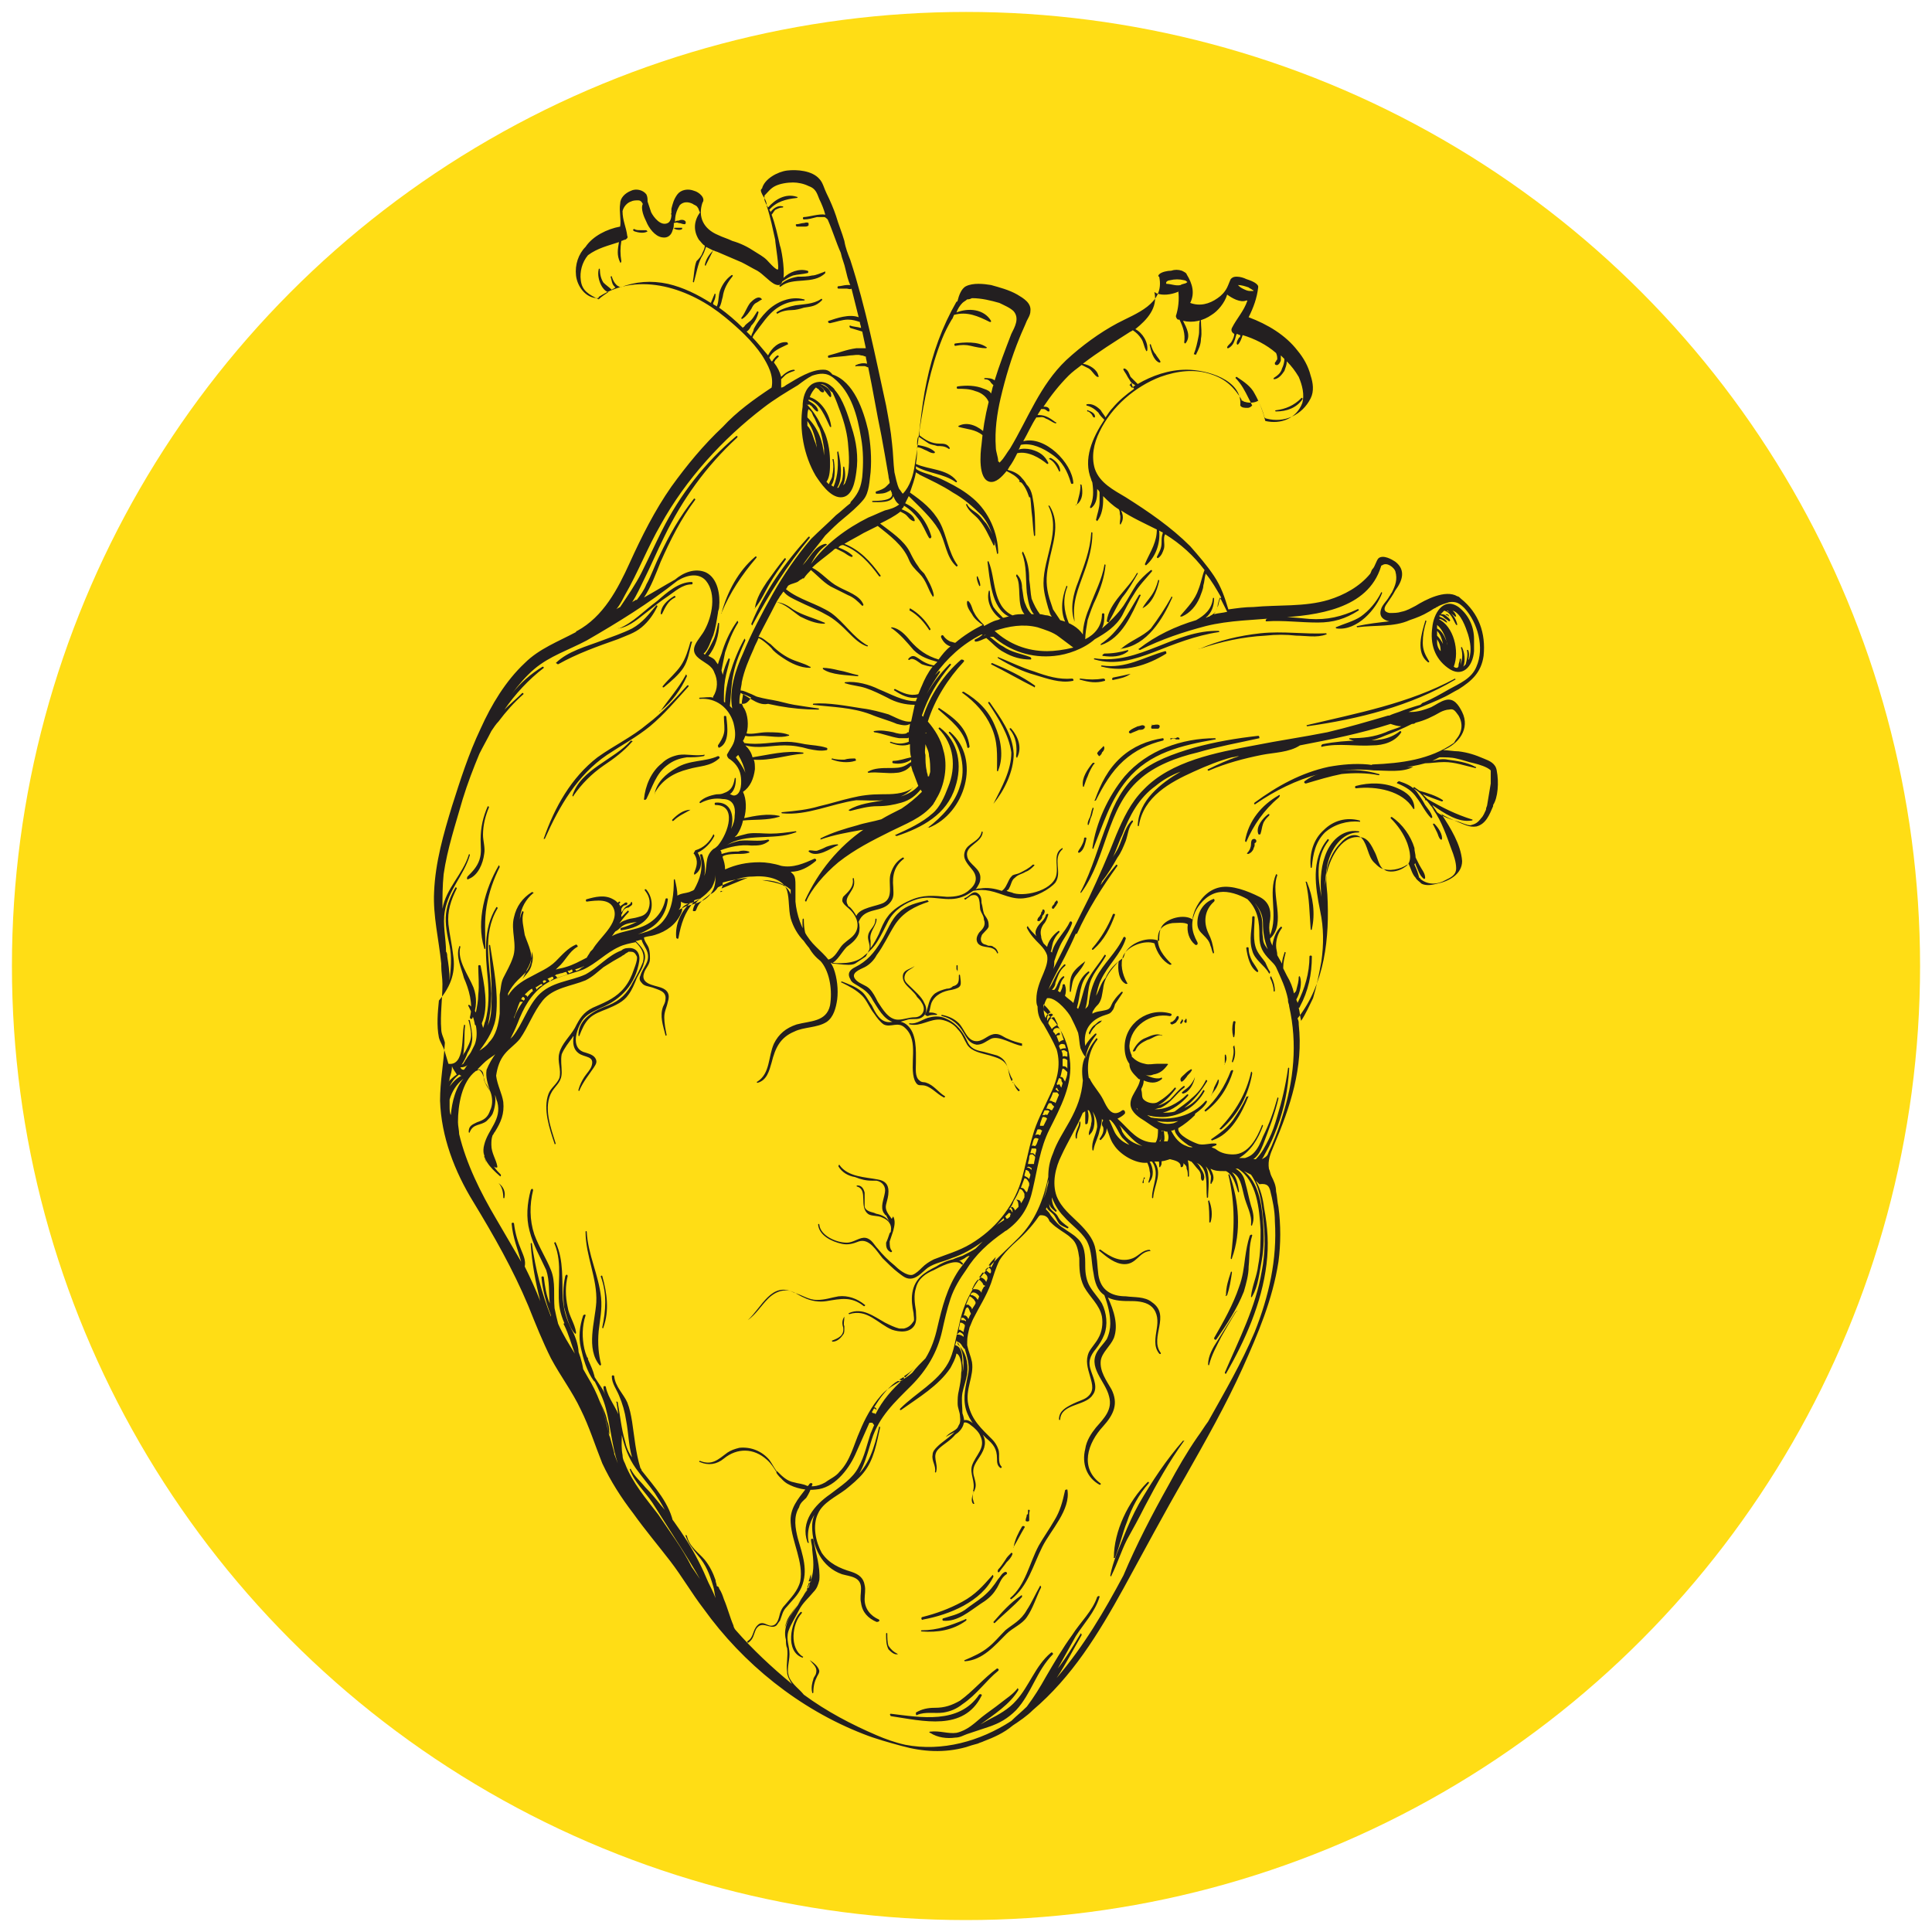 <?xml version="1.0" encoding="utf-8"?>
<!-- Generator: Adobe Illustrator 22.0.1, SVG Export Plug-In . SVG Version: 6.00 Build 0)  -->
<svg version="1.1" id="Layer_1" xmlns="http://www.w3.org/2000/svg" xmlns:xlink="http://www.w3.org/1999/xlink" x="0px" y="0px"
	 viewBox="0 0 162 162" style="enable-background:new 0 0 162 162;" xml:space="preserve">
<style type="text/css">
	.st0{fill:#FFDD15;}
	.st1{fill:#231F20;}
</style>
<circle class="st0" cx="81" cy="81" r="80"/>
<path class="st1" d="M89.9,56.9c-1.1,0.1-2.1-0.2-3.2-0.6c-1-0.3-2-0.8-3-1.2c0,0-0.1,0,0,0.1c1,0.6,2,1.1,3.1,1.4
	c1,0.3,2.1,0.7,3.1,0.5C90.1,57.1,90,56.9,89.9,56.9z M57.2,19.1c-0.1,0-0.2,0-0.3,0c-0.1,0-0.2,0-0.3,0c-0.1,0-0.1,0.1,0,0.1
	c0.2,0.1,0.5,0.1,0.6,0C57.2,19.2,57.2,19.1,57.2,19.1z M78.2,68.2c-0.9,0.8-2,1.3-3.1,1.8c-0.1,0,0,0.1,0.1,0.1
	c2.1-0.7,4.2-1.8,4.9-4.1c0.6-1.8,0.3-3.8-1.3-5c-0.1,0-0.1,0.1-0.1,0.1c1.3,1.3,1.5,3.2,0.8,4.9C79.2,66.8,78.8,67.7,78.2,68.2z
	 M88.6,75.5c-0.1,0.1-0.2,0.2-0.2,0.3c-0.1,0.1-0.2,0.2-0.2,0.3c0,0,0,0.1,0.1,0.1c0.1,0,0.1-0.1,0.2-0.2c0.1-0.1,0.1-0.2,0.2-0.3
	C88.7,75.5,88.6,75.5,88.6,75.5z M87.4,76.3C87.4,76.3,87.4,76.3,87.4,76.3C87.4,76.4,87.4,76.4,87.4,76.3c0,0.1,0,0.1,0,0.1
	c-0.1,0.1-0.1,0.1-0.1,0.2c0,0.1-0.1,0.1-0.1,0.2c-0.1,0.1-0.2,0.2-0.2,0.3c-0.1,0.1,0.1,0.2,0.2,0.1c0.1-0.1,0.2-0.2,0.2-0.4
	c0.1-0.1,0.2-0.2,0.2-0.4C87.6,76.3,87.5,76.2,87.4,76.3z M77.9,69.4c3-1.2,4.4-5.7,1.8-8c-0.1-0.1-0.2,0-0.1,0.1
	c1,1.1,1.4,3,0.9,4.4c-0.4,1.4-1.5,2.6-2.7,3.5C77.8,69.3,77.9,69.4,77.9,69.4z M83.1,60.9c0.6,1.3,0.5,2.4,0.5,3.7
	c0,0.1,0.1,0.1,0.1,0c0.5-1.2,0.2-2.7-0.3-3.8c-0.5-1.2-1.4-2.1-2.6-2.8c-0.1,0-0.2,0.1-0.1,0.1C81.8,58.9,82.6,59.8,83.1,60.9z
	 M81.3,62.6c-0.2-1.6-1.3-2.4-2.5-3.2c-0.1-0.1-0.2,0.1-0.1,0.1c1,0.9,2.1,1.7,2.4,3.1C81.1,62.8,81.3,62.7,81.3,62.6z M85.3,63.5
	c0.4-0.8,0.1-1.7-0.5-2.4c-0.1-0.1-0.2,0-0.1,0.1c0.5,0.6,0.6,1.4,0.5,2.2C85.2,63.5,85.3,63.6,85.3,63.5z M63.8,25
	c-0.3-0.2-0.7,0.2-0.9,0.4c-0.3,0.4-0.4,0.8-0.7,1.2c-0.1,0.1,0,0.2,0.1,0.1c0.3-0.2,0.5-0.5,0.7-0.8c0.1-0.2,0.2-0.4,0.4-0.5
	c0.2-0.1,0.3-0.2,0.5-0.3C63.9,25.1,63.9,25.1,63.8,25z M82.8,77.1c-0.1-0.2-0.2-0.3-0.3-0.5c-0.1-0.3-0.1-0.6-0.2-0.9
	c0-0.2,0-0.5-0.2-0.7c-0.5-0.5-0.8,0.2-1.2,0.3c-0.1,0,0,0.2,0.1,0.1c0.1-0.1,0.3-0.2,0.4-0.3c0.9-0.3,0.7,0.8,0.8,1.2
	c0.1,0.3,0.3,0.5,0.3,0.8c0.2,0.5-0.1,0.8-0.4,1.1c-0.2,0.3-0.3,0.6-0.1,0.9c0.4,0.5,1.3,0.1,1.6,0.8c0,0.1,0.1,0,0.1,0
	c-0.1-0.3-0.2-0.4-0.4-0.5c-0.1-0.1-0.2-0.1-0.4-0.1c-0.1,0-0.2-0.1-0.3-0.1c-0.4-0.1-0.4-0.5-0.3-0.7c0-0.2,0.5-0.5,0.6-0.8
	C82.9,77.5,82.9,77.3,82.8,77.1z M54.1,19.3c-0.1,0-0.3,0-0.4,0c-0.2,0-0.4,0-0.5-0.1c-0.1,0-0.2,0.1,0,0.2c0.3,0.1,0.8,0.2,1.1,0
	C54.2,19.3,54.2,19.3,54.1,19.3z M83.3,67.4c0.9-1.1,1.7-2.7,1.7-4.2c-0.1-1.7-1.1-3-2-4.3c-0.1-0.1-0.2,0-0.1,0.1
	c0.8,1.2,1.7,2.6,1.9,4.1C84.8,64.6,84,66,83.3,67.4C83.2,67.3,83.3,67.4,83.3,67.4z M51.9,52.7c1-0.2,1.7-0.9,2.5-1.5
	c0.5-0.4,1-0.8,1.6-1.2c0.6-0.4,1.2-1,2-1c0.1,0,0.1-0.2,0-0.2c-1.1,0-2.1,0.9-2.9,1.6C54,51.2,53.1,52.2,51.9,52.7
	C51.8,52.6,51.8,52.7,51.9,52.7z M85.7,87.5c-0.4-0.1-0.8-0.2-1.2-0.4c-0.3-0.1-0.6-0.4-1-0.4c-0.6,0-0.9,0.5-1.5,0.6
	c-0.9,0.1-1.1-1-1.6-1.5c-0.4-0.4-0.9-0.6-1.4-0.7c-0.1,0-0.1,0.1,0,0.1c0.8,0.2,1.4,0.7,1.8,1.4c0.3,0.5,0.5,0.9,1.1,1
	c0.5,0,0.8-0.3,1.2-0.5c0.7-0.3,1.8,0.5,2.6,0.6C85.7,87.6,85.7,87.5,85.7,87.5z M85,90.8C84.9,90.7,84.8,90.8,85,90.8
	c0.1,0.3,0.2,0.5,0.4,0.7c0,0,0.1,0,0.1-0.1C85.3,91.2,85.1,91,85,90.8z M94.3,65.1c-1.4,1.7-2.4,3.9-2.7,6c0,0.1,0.1,0.1,0.1,0
	c0.8-2,1.4-4,2.8-5.7c1.9-2.3,4.6-2.9,7.4-3.4c0.1,0,0-0.1,0-0.1C99.1,61.9,96.2,62.9,94.3,65.1z M91.3,69.1
	c0.1-0.2,0.1-0.4,0.2-0.6c0.1-0.2,0.1-0.4,0.2-0.7c0-0.1-0.1-0.1-0.1,0c-0.1,0.2-0.1,0.4-0.2,0.7c-0.1,0.2-0.2,0.4-0.2,0.6
	C91.2,69.2,91.3,69.2,91.3,69.1z M91.6,64c-0.4,0.5-0.9,1.2-0.8,1.9c0,0.1,0.1,0.1,0.1,0c0.1-0.3,0.2-0.6,0.3-0.8
	c0.1-0.3,0.3-0.7,0.5-1C91.9,64,91.7,63.9,91.6,64z M96.6,60.8C96.6,60.8,96.6,60.7,96.6,60.8C96.6,60.7,96.5,60.7,96.6,60.8
	C96.5,60.7,96.5,60.7,96.6,60.8C96.5,60.8,96.6,60.8,96.6,60.8z M90.6,56.9c-0.1,0-0.1,0.1,0,0.1c0.7,0.2,1.3,0.3,2,0.1
	c0.1,0,0.1-0.2-0.1-0.2C91.9,57,91.3,57,90.6,56.9z M46.8,55.7c1.6-0.9,3.3-1.5,5-2.1c0.7-0.3,1.4-0.5,2-1c0.6-0.5,1-1.1,1.3-1.7
	c0.1-0.1-0.1-0.2-0.1-0.1c-0.6,0.7-1.1,1.4-2,1.9c-0.8,0.4-1.7,0.7-2.5,1c-1.3,0.5-2.9,0.9-3.9,1.9C46.7,55.6,46.7,55.7,46.8,55.7z
	 M97.7,54.6c-1.8,0.5-3.3,1.5-5.3,1.2c-0.1,0-0.1,0.1,0,0.1c1.9,0.5,3.8-0.1,5.4-1.1C97.8,54.7,97.8,54.6,97.7,54.6z M96.6,61.1
	c0.2,0,0.3,0,0.5,0c0.1,0,0.2-0.2,0.1-0.3c-0.2-0.1-0.4,0-0.6,0C96.5,60.9,96.5,61.1,96.6,61.1z M98.6,62c0.1,0,0.2,0,0.3,0
	c0,0,0-0.1,0-0.1c-0.1-0.1-0.2-0.1-0.3,0c-0.1,0-0.3,0-0.4,0c-0.1,0-0.1,0.1,0,0.1C98.3,61.9,98.5,61.9,98.6,62z M86.8,57.5
	c-1.1-0.8-2.4-1.4-3.6-1.9c-0.1,0-0.1,0.1-0.1,0.1c1.2,0.6,2.4,1.3,3.6,1.9C86.7,57.7,86.8,57.6,86.8,57.5z M67.8,18.7
	c-0.2-0.1-0.3,0-0.4,0c-0.2,0-0.4,0.1-0.6,0.1c-0.1,0-0.1,0.1,0,0.2c0.2,0,0.4,0,0.6,0c0.2,0,0.3,0,0.4-0.1
	C67.8,18.8,67.8,18.8,67.8,18.7z M94.8,61.5c0.2-0.1,0.5-0.2,0.7-0.3c0.2,0,0.4,0,0.5-0.2c0,0,0-0.1,0-0.1c-0.2-0.2-0.4,0-0.6,0
	c-0.2,0.1-0.5,0.2-0.7,0.4C94.6,61.4,94.7,61.5,94.8,61.5z M91.1,70.3c0-0.1-0.2-0.1-0.2,0c0,0.2-0.1,0.4-0.2,0.6
	c-0.1,0.2-0.2,0.3-0.3,0.5c0,0.1,0,0.1,0.1,0.1C90.9,71.3,91,70.7,91.1,70.3z M94.8,56.5c-0.4,0.1-0.9,0.2-1.4,0.3
	c-0.2,0-0.2,0.3,0,0.2C93.9,56.9,94.4,56.8,94.8,56.5C94.9,56.5,94.8,56.5,94.8,56.5z M91.9,67.1c0.6-1.2,1.3-2.4,2.3-3.3
	c1-0.9,2.1-1.4,3.3-1.7c0.1,0,0.1-0.2,0-0.2c-1.3,0.2-2.5,0.7-3.5,1.6c-1.1,1-1.7,2.2-2.2,3.6C91.7,67.1,91.8,67.2,91.9,67.1z
	 M92.2,63.4c0.1-0.1,0.2-0.2,0.2-0.3c0.1-0.1,0.2-0.2,0.2-0.4c0-0.1-0.1-0.2-0.1-0.1c-0.1,0.1-0.2,0.2-0.3,0.3
	c-0.1,0.1-0.2,0.2-0.2,0.3C92.1,63.3,92.1,63.4,92.2,63.4z M55.5,51.5c0.3-0.6,0.5-1.1,1.1-1.4c0.1,0,0-0.2-0.1-0.1
	c-0.5,0.3-1.1,0.8-1.1,1.5C55.4,51.5,55.5,51.5,55.5,51.5z M54.9,66.5C54.9,66.6,55,66.6,54.9,66.5c0.6-1.1,1.6-1.7,2.8-2
	c1-0.3,1.8-0.2,2.6-0.9c0.1-0.1,0-0.2-0.1-0.2c-1.1,0.5-2.4,0.3-3.5,1C55.8,64.9,55.1,65.6,54.9,66.5z M56.9,63.3
	c-0.5,0.1-1,0.3-1.4,0.7c-0.9,0.7-1.4,1.9-1.5,3c0,0.1,0.1,0.1,0.2,0c0.5-1,0.8-2.1,1.7-2.8c0.5-0.4,1-0.6,1.7-0.7
	c0.5,0,0.9,0,1.4-0.1c0.1,0,0.1-0.2,0-0.1C58.2,63.4,57.6,63.2,56.9,63.3z M45.7,70.3c1.2-2.7,2.7-5.3,5.2-7
	c1.2-0.8,2.5-1.5,3.6-2.4c1.2-1,2.2-2.2,3.2-3.3c0.1-0.1,0-0.2-0.1-0.1c-1,1.1-2.1,2.3-3.3,3.2c-1.3,1.1-2.8,1.8-4.2,2.8
	c-2.2,1.7-3.6,4.2-4.5,6.8C45.5,70.3,45.7,70.4,45.7,70.3z M39.3,73.7c0.8-0.3,1.2-1.3,1.3-2.1c0.1-0.5-0.1-1.1-0.1-1.6
	c0-0.8,0.2-1.6,0.5-2.3c0-0.1-0.1-0.1-0.1-0.1c-0.4,0.9-0.6,1.8-0.6,2.8c0,0.6,0.1,1.1-0.1,1.7c-0.2,0.6-0.6,1-1,1.4
	C39.1,73.7,39.2,73.8,39.3,73.7z M40.6,79.5c0,0.1,0.1,0.1,0.1,0c0-1.2-0.1-2.3,0.1-3.5c0.2-1.2,0.6-2.3,1.1-3.3
	c0-0.1-0.1-0.2-0.1-0.1C40.7,74.5,39.9,77.2,40.6,79.5z M58.2,71.6c0.4,0.6,0.2,1.1,0,1.6c0,0.1,0,0.2,0.1,0.1
	c0.6-0.4,0.6-1.2,0.2-1.8c0.6-0.3,1.1-0.8,1.4-1.4c0-0.1-0.1-0.2-0.1-0.1c-0.3,0.6-0.8,1.1-1.5,1.3C58.2,71.5,58.1,71.6,58.2,71.6z
	 M55.4,59.6c1-0.8,1.7-1.8,2.2-2.9c0-0.1-0.1-0.2-0.1-0.1C56.9,57.7,56.1,58.6,55.4,59.6C55.2,59.6,55.3,59.7,55.4,59.6z M67.4,25.8
	c0.6-0.1,1-0.1,1.5-0.6c0.1-0.1,0-0.2-0.1-0.1c-0.6,0.4-1.4,0.4-2.1,0.5c-0.5,0.1-1.2,0.3-1.6,0.6c0,0,0,0.1,0.1,0.1
	c0.3-0.2,0.8-0.3,1.2-0.3C66.7,26,67.1,25.9,67.4,25.8z M57.9,53.8c-0.2,0.7-0.4,1.4-0.8,2c-0.4,0.6-1,1.1-1.5,1.7
	c-0.1,0.1,0,0.2,0.1,0.1c0.6-0.5,1.2-1,1.6-1.6c0.4-0.6,0.5-1.4,0.7-2.1C58.1,53.8,58,53.8,57.9,53.8z M60.3,62.7
	c0.9-0.4,0.7-1.8,0.6-2.6c0-0.1-0.2-0.1-0.2,0c0,0.5,0.1,1,0,1.4c-0.1,0.4-0.3,0.7-0.5,1C60.2,62.7,60.3,62.7,60.3,62.7z M52.9,62.1
	c-1.4,1.6-4.2,2.4-4.9,4.6c0,0.1,0.1,0.1,0.1,0c0.7-1,1.5-1.8,2.5-2.5c0.9-0.6,1.7-1.2,2.4-2C53.1,62.2,53,62.1,52.9,62.1z
	 M70.5,41.7c1,0,1.2-1.4,1.3-2.1c0.2-1.3,0-2.6-0.4-3.8c-0.3-1-0.7-2.3-1.4-3.1c-0.1-0.2-0.3-0.3-0.4-0.4c-0.4-0.3-1-0.4-1.5-0.1
	c-0.6,0.4-0.8,1.2-0.8,1.9c-0.3,1.9,0.1,4.1,1.1,5.8C68.8,40.5,69.6,41.7,70.5,41.7z M67.8,33.9c0.1,0,0.1,0.1,0.2,0.1
	c0.2,0.2,0.3,0.4,0.5,0.5c0.1,0,0.1,0,0.1-0.1c-0.1-0.4-0.5-0.6-0.8-0.8c0,0,0-0.1,0-0.1c0,0,0,0,0,0c1,0.3,1.4,1.5,1.8,2.3
	c0,0,0.1,0,0.1,0c-0.1-1-0.8-2.2-1.8-2.5c0.1-0.3,0.3-0.6,0.5-0.8c0.1,0,0.1,0.1,0.2,0.1c0.1,0.1,0.2,0.3,0.4,0.3c0,0,0.1,0,0.1-0.1
	c0-0.2-0.3-0.4-0.5-0.5c0,0,0,0,0,0c0.2,0.1,0.4,0.2,0.5,0.4c0.2,0.2,0.3,0.4,0.5,0.6c0,0,0.1,0,0.1-0.1c0-0.5-0.4-0.8-0.9-1
	c0.2,0,0.4,0.1,0.6,0.3c0.1,0.1,0.2,0.3,0.4,0.4c0.2,0.4,0.4,0.9,0.5,1.2c0.4,1,0.7,2,0.8,3c0.1,1,0.2,2.4-0.2,3.3
	c0,0.1-0.1,0.2-0.2,0.3c0.2-0.5,0.2-1,0.1-1.5c0-0.1-0.1-0.1-0.1,0c0,0.4,0,0.7-0.1,1.1c-0.1,0.2-0.2,0.4-0.3,0.6c0,0-0.1,0-0.1,0
	c0.5-0.8,0.3-2.1,0.1-3c0-0.1-0.1,0-0.1,0c0.1,1,0.1,1.9-0.3,2.9c-0.1,0-0.1-0.1-0.2-0.1c0.4-0.5,0.3-1.7,0.2-2.2c0,0-0.1,0-0.1,0
	c0.1,0.4,0.1,0.9,0,1.3c0,0.3-0.2,0.5-0.3,0.8c-0.1-0.1-0.1-0.1-0.2-0.2c0.3-0.4,0.3-1.1,0.3-1.6c0-0.8-0.1-1.6-0.4-2.4
	c-0.3-0.7-0.7-1.5-1.2-2.1c-0.1-0.1-0.3-0.4-0.5-0.5C67.8,34,67.8,34,67.8,33.9z M67.8,34.3c0.1,0.1,0.1,0.1,0.2,0.2
	c0.1,0.1,0.1,0.2,0.2,0.4c0.2,0.3,0.3,0.7,0.5,1c0.2,0.5,0.3,1.1,0.4,1.7c0,0.2,0,0.4,0,0.6C69,37,68.6,35.9,67.7,35
	C67.7,34.8,67.7,34.5,67.8,34.3z M67.7,35.7c0-0.1,0-0.3,0-0.4c0.5,0.7,0.7,1.5,0.8,2.3c0-0.1-0.1-0.3-0.1-0.4
	C68.2,36.8,68.1,36.1,67.7,35.7z M57.9,67.9c-0.6,0-1.1,0.4-1.5,0.8c-0.1,0.1,0,0.2,0.1,0.1C56.9,68.4,57.4,68.2,57.9,67.9
	C58,67.9,58,67.9,57.9,67.9z M39.4,85.3c0,0.1,0.1,0.2,0.2,0.1c0.4-0.9,0.4-1.8,0.1-2.6c-0.4-1-1.4-2.3-1.1-3.4c0-0.1-0.1-0.1-0.1,0
	c-0.3,0.8,0.2,1.8,0.4,2.6C39.3,82.9,39.7,84.2,39.4,85.3z M63.1,52.4c1.4-2.6,2.9-5,4.8-7.3c0-0.1,0-0.1-0.1-0.1
	c-2,2.2-3.7,4.6-4.8,7.3C63,52.4,63.1,52.5,63.1,52.4z M63.3,51c0.5-0.6,0.8-1.3,1.2-2c0.4-0.7,0.9-1.4,1.4-2.1
	c0-0.1-0.1-0.1-0.1-0.1c-0.5,0.6-1,1.3-1.5,2C63.9,49.4,63.4,50.2,63.3,51C63.2,51,63.2,51.1,63.3,51z M60.5,51.4
	c0.7-1.7,1.7-3.2,2.9-4.6c0.1-0.1,0-0.2-0.1-0.1C61.9,47.9,61,49.6,60.5,51.4C60.4,51.4,60.5,51.5,60.5,51.4z M69.2,22.9
	c0-0.1,0-0.2-0.1-0.1c-0.3,0.1-0.7,0.3-1,0.3c-0.4,0.1-0.8,0.1-1.2,0.1c-0.6,0.1-1.1,0.3-1.5,0.7c-0.1,0.1,0,0.2,0.1,0.1
	C66.5,23.2,68.2,23.9,69.2,22.9z M79.2,91.9c-0.5-0.3-0.9-0.9-1.5-1.1c-0.2-0.1-0.4,0-0.6-0.2c-0.4-0.3-0.3-1-0.3-1.5
	c0-1,0.1-2.5-0.8-3.2c-0.4-0.3-0.8-0.3-1.3-0.2c-0.9,0.1-1.3-0.8-1.6-1.4c-0.3-0.4-0.5-0.9-0.9-1.2c-0.5-0.4-1.1-0.6-1.6-0.8
	c-0.1,0-0.1,0.1,0,0.1c0.6,0.3,1.2,0.6,1.7,1.1c0.4,0.4,0.6,1,1,1.5c0.2,0.3,0.5,0.7,0.8,0.9c0.6,0.3,1.2-0.3,1.8,0.3
	c1.2,1.1,0.3,3.1,0.8,4.4C76.9,91,77,91,77.3,91c0.7,0,1.2,0.7,1.8,1C79.2,92.1,79.3,91.9,79.2,91.9z M74.7,102.1
	c-0.3-0.4-0.5-0.7-0.4-1.1c0.1-0.4,0.2-0.7,0.2-1.1c0-0.6-0.3-0.9-0.9-1c-1-0.2-2.5-0.2-3.2-1.2c0-0.1-0.1,0-0.1,0.1
	c0.3,0.5,0.8,0.8,1.4,0.9c0.5,0.2,0.9,0.3,1.4,0.3c0.1,0,0.3,0,0.4,0c0.5,0.1,0.8,0.5,0.7,1c-0.1,0.6-0.4,1.2-0.1,1.7
	c0.1,0.1,0.1,0.2,0.2,0.2c0.1,0.2,0.2,0.4,0.3,0.6c-0.2-0.4-0.6-0.6-1-0.7c-0.1,0-0.3-0.1-0.3-0.1c-0.4-0.1-0.7-0.2-0.8-0.5
	c0-0.1,0-0.3,0-0.5c0-0.2,0-0.5,0-0.7c-0.1-0.4-0.3-0.6-0.6-0.6c-0.1,0-0.1,0.1,0,0.1c0.9,0.3,0.1,1.7,0.9,2.3
	c0.3,0.2,0.8,0.1,1.2,0.3c0.5,0.2,0.8,0.6,0.7,1.1c0,0.1,0,0.1-0.1,0.2c-0.1,0.3-0.2,0.6-0.3,0.8c0,0,0,0,0,0c0,0,0,0,0,0
	c0,0.3,0,0.6,0.4,0.8c0,0,0.1,0,0.1-0.1c-0.2-0.2-0.2-0.5-0.2-0.8c0.1-0.3,0.2-0.6,0.3-0.9c0.1-0.4,0.2-0.8,0-1.2
	C74.8,102.1,74.8,102.3,74.7,102.1z M80.4,35.7c-0.1,0,0,0.1,0,0.1c0.7,0.2,1.4,0.2,2,0.7c0.1,0.1,0.3-0.1,0.2-0.2
	C82.1,35.8,81.2,35.3,80.4,35.7z M79.4,82.9c-0.4,0.1-0.7,0.2-1,0.4c-0.6,0.5-0.5,1.1-0.8,1.7c-0.1,0.1,0.1,0.2,0.2,0.2
	c0.2-0.1,0.4-0.1,0.7-0.1c0.1,0,0.1-0.1,0-0.1c-0.2-0.1-0.4-0.1-0.6-0.1c0.1-0.3,0.1-0.5,0.2-0.8c0.3-0.7,1-1,1.7-1.1
	c0.9-0.2,0.8-0.4,0.7-1.2c0-0.1-0.1-0.1-0.1,0c0,0.1,0,0.2,0,0.2c0,0.4-0.1,0.6-0.5,0.7C79.7,82.9,79.5,82.9,79.4,82.9z M81.4,29
	c0.4,0.1,0.9,0.2,1.3,0.2c0,0,0.1-0.1,0-0.1c-0.7-0.5-1.9-0.4-2.6-0.3c-0.1,0-0.1,0.2,0,0.2C80.6,28.9,81,28.9,81.4,29z M83.6,88.5
	c-0.4-0.1-0.7-0.2-1.1-0.3c-0.5-0.1-1-0.2-1.3-0.7c-0.1-0.2-0.2-0.4-0.3-0.6c-0.4-0.7-0.9-1.2-1.6-1.5c-0.4-0.2-0.9-0.2-1.3-0.1
	c-0.6,0.1-1.1,0.6-1.7,0.5c-0.1,0-0.1,0.1,0,0.1c0.9,0.2,1.7-0.5,2.6-0.4c0.6,0.1,1.1,0.4,1.4,0.8c0.4,0.4,0.5,0.8,0.8,1.3
	c0.4,0.6,1.2,0.7,1.9,0.9c0.6,0.2,1.2,0.3,1.5,1c0.1,0.4,0.1,0.7,0.3,1.1c0,0.1,0.1,0,0.1-0.1C84.4,89.7,84.6,88.9,83.6,88.5z
	 M77.7,75.5c-0.8,0.2-1.7,0.4-2.3,1c-0.7,0.6-1,1.6-1.5,2.4c-0.6,1-1.2,1.7-2.2,2.2c-0.4,0.2-0.7,0.5-0.4,1c0.1,0.3,0.4,0.4,0.7,0.6
	c0.5,0.3,0.9,0.6,1.2,1.2c0.4,0.6,0.9,1.6,1.7,1.8c0.4,0.1,0.8-0.1,1.2-0.2c0.3-0.1,0.7,0,1-0.1c0.6-0.2,0.7-0.8,0.4-1.3
	c-0.2-0.5-0.8-1-1.2-1.4c-0.3-0.3-0.6-0.5-0.4-1c0.2-0.4,0.5-0.4,0.8-0.7c0,0,0-0.1,0,0c-0.4,0.3-1,0.3-1,0.9c0,0.5,0.4,0.8,0.7,1.1
	c0.2,0.2,0.4,0.4,0.5,0.6c0.1,0.1,0.3,0.3,0.4,0.5c0.4,0.6,0,1.2-0.6,1.2c-0.5,0-0.9,0.2-1.4,0.2c-0.8,0-1.3-0.9-1.7-1.5
	c-0.2-0.4-0.4-0.8-0.7-1.1c-0.3-0.3-0.8-0.4-1.1-0.7c-0.6-0.6,0.3-0.9,0.7-1.1c0.4-0.2,0.8-0.6,1-1c0.6-0.8,1-1.7,1.5-2.5
	c0.7-1.1,1.7-1.6,2.9-2C77.8,75.6,77.8,75.4,77.7,75.5z M80.3,81.4c0-0.1,0-0.1,0-0.2c0-0.1,0-0.1,0-0.2c0-0.1-0.1-0.1-0.1,0
	c0,0.1,0,0.1,0,0.2C80.2,81.3,80.2,81.3,80.3,81.4C80.2,81.4,80.3,81.5,80.3,81.4z M96.4,104.8c-0.6,0-0.9,0.5-1.4,0.7
	c-1,0.4-1.9-0.1-2.7-0.7c-0.1-0.1-0.2,0.1-0.1,0.1c0.6,0.5,1.3,1.1,2.1,1.1c1,0,1.2-1,2.1-1.1C96.5,104.9,96.5,104.9,96.4,104.8z
	 M90.5,94.1c0,0.4-0.4,0.8-0.3,1.3c0,0.1,0.1,0.1,0.1,0c0-0.5,0.3-0.8,0.3-1.2C90.6,94,90.5,94,90.5,94.1z M91.2,34.5
	c0.1,0,0.2,0.1,0.3,0.2c0.1,0.1,0.1,0.2,0.2,0.3c0,0,0.1,0,0.1,0c0.1-0.3-0.3-0.5-0.6-0.6C91.2,34.3,91.1,34.5,91.2,34.5z
	 M95.9,99.2c0,0,0-0.1,0-0.2c0-0.1,0-0.1,0.1-0.2c0-0.1-0.1-0.1-0.1,0c0,0.1-0.1,0.2-0.1,0.4C95.9,99.2,95.9,99.2,95.9,99.2z
	 M84.8,90.6C84.8,90.6,84.8,90.6,84.8,90.6C84.8,90.6,84.8,90.6,84.8,90.6z M100.3,29.7c0.2-0.4,0.4-0.8,0.4-1.3c0.1-0.5,0-1,0-1.5
	c0-0.1-0.1-0.1-0.1,0c-0.1,0.4,0,0.9-0.1,1.3c-0.1,0.5-0.2,1-0.4,1.5C100.2,29.7,100.3,29.8,100.3,29.7z M97.2,30.4
	c0.1,0,0.1,0,0.1-0.1c-0.1-0.2-0.3-0.4-0.4-0.6c-0.2-0.2-0.3-0.5-0.4-0.8c0-0.1-0.1,0-0.1,0C96.5,29.4,96.7,30.2,97.2,30.4z
	 M107,34.5c0.9,0,1.7-0.3,2.2-1c0.1-0.1-0.1-0.2-0.1-0.1c-0.6,0.6-1.3,0.9-2.1,1C106.9,34.4,106.9,34.5,107,34.5z M104.5,92
	c-0.3,0.7-0.7,1.3-1.1,1.9c-0.5,0.7-1.1,1.1-1.8,1.6c-0.1,0,0,0.2,0.1,0.1c1.5-0.5,2.4-2.2,3-3.7C104.6,92,104.5,91.9,104.5,92z
	 M103.2,105.5c0,0.1,0.1,0.1,0.1,0c0.8-2.2,0.6-4.8-0.2-7c0-0.1-0.1,0-0.1,0C103.6,101,103.5,103.2,103.2,105.5z M103.6,110
	c-0.5,0.8-1,1.6-1.5,2.4c-0.4,0.6-0.8,1.3-0.8,2c0,0.1,0.1,0.1,0.1,0c0.2-0.8,0.6-1.5,1-2.3c0.4-0.7,0.8-1.4,1.3-2.2
	C103.8,110,103.7,109.9,103.6,110z M102,112.3c0.9-1.3,1.7-2.5,2.3-4c0.2-0.7,0.4-1.4,0.4-2.1c0.1-0.9,0-1.7,0.3-2.6
	c0-0.1-0.1-0.1-0.2,0c-0.2,0.6-0.3,1.2-0.4,1.9c-0.1,0.8-0.2,1.6-0.5,2.4c-0.5,1.5-1.3,2.9-2.1,4.3
	C101.8,112.3,101.9,112.4,102,112.3z M92.3,85.6c-0.2,0-0.4,0.3-0.6,0.4c-0.2,0.2-0.3,0.4-0.4,0.6c0,0.1,0.1,0.2,0.1,0.1
	c0.1-0.2,0.2-0.4,0.4-0.6c0.1-0.2,0.4-0.3,0.5-0.4C92.4,85.6,92.4,85.5,92.3,85.6z M102.9,108.6c0.2-0.6,0.3-1.2,0.4-1.9
	c0-0.1-0.1-0.1-0.1,0c-0.2,0.6-0.4,1.2-0.4,1.9C102.7,108.7,102.8,108.7,102.9,108.6z M101.5,102.5c0.2-0.6,0.1-1.3-0.1-1.8
	c0-0.1-0.1,0-0.1,0c0.1,0.6,0.1,1.2,0.1,1.8C101.3,102.5,101.4,102.5,101.5,102.5z M99.1,85.8c0-0.1,0.1-0.1,0.1-0.2
	c0-0.1-0.1-0.2-0.1-0.1c0,0.1-0.1,0.1-0.1,0.2C98.9,85.8,99,85.9,99.1,85.8z M99.9,89.8c0.1-0.1,0-0.2-0.1-0.1
	c-0.2,0.1-0.4,0.3-0.5,0.4c-0.1,0.1-0.4,0.3-0.3,0.5c0,0,0,0.1,0.1,0.1c0.2-0.1,0.3-0.3,0.4-0.4C99.6,90.1,99.8,90,99.9,89.8z
	 M100.2,90.3c-0.1,0.3-0.3,0.6-0.5,0.8c-0.2,0.2-0.4,0.3-0.6,0.5c0,0,0,0.1,0.1,0.1C99.7,91.6,100.1,90.9,100.2,90.3
	C100.3,90.3,100.2,90.3,100.2,90.3z M99.5,85.7c0-0.1,0-0.1,0-0.2c0-0.1-0.1-0.1-0.1,0c0,0-0.1,0.1-0.1,0.1
	C99.3,85.8,99.5,85.8,99.5,85.7z M97.4,86.8c-0.5-0.2-1,0.1-1.5,0.3c-0.4,0.2-0.7,0.6-0.9,1c0,0.1,0.1,0.1,0.2,0
	c0.2-0.5,0.6-0.7,1-0.9c0.4-0.1,0.7-0.4,1.1-0.4C97.5,86.9,97.5,86.8,97.4,86.8z M98.7,85.2c-0.1,0.1-0.1,0.2-0.2,0.3
	c-0.1,0.1-0.2,0.2-0.3,0.2c-0.1,0-0.1,0.2,0.1,0.2c0.2-0.1,0.3-0.1,0.4-0.3c0.1-0.1,0.2-0.3,0.1-0.4C98.8,85.2,98.7,85.2,98.7,85.2z
	 M73.8,136.2C73.8,136.2,73.8,136.2,73.8,136.2C73.8,136.2,73.8,136.2,73.8,136.2z M73.7,135.8c-0.7-0.3-1.2-0.9-1.2-1.7
	c0-0.4,0.1-0.8,0-1.2c-0.1-0.6-0.5-0.9-1.1-1.1c-1-0.3-1.9-0.7-2.5-1.6c-0.5-0.9-0.8-2.3-0.3-3.3c0.4-0.9,1.5-1.4,2.3-2
	c0.5-0.4,1.1-0.9,1.5-1.4c0.9-1.1,1.1-2.5,1.4-3.8c0-0.1-0.1-0.1-0.1,0c-0.4,1.7-0.8,3.2-2.2,4.4c-1.3,1.1-3.4,1.9-3.4,3.9
	c0,1.7,0.8,3.4,2.5,4c0.7,0.2,1.6,0.2,1.6,1.2c0,0.4-0.1,0.8,0,1.2c0.1,0.8,0.6,1.3,1.3,1.6C73.7,136,73.8,135.9,73.7,135.8z
	 M75.3,138.7C75.3,138.7,75.3,138.6,75.3,138.7c-0.4-0.2-0.6-0.4-0.8-0.7c-0.1-0.3-0.1-0.7-0.1-1c0-0.1-0.1-0.1-0.1,0
	c0,0.5,0,0.9,0.2,1.3C74.7,138.5,75,138.8,75.3,138.7z M67.2,135.3c0.1-0.1,0-0.2-0.1-0.1c-0.8,0.8-1.3,3.3,0.2,3.8
	c0,0,0.1-0.1,0-0.1C66.2,138.2,66.4,136.2,67.2,135.3z M67.9,139.2C67.9,139.2,67.8,139.2,67.9,139.2c0.3,0.4,0.7,0.6,0.5,1.2
	c-0.1,0.2-0.2,0.3-0.2,0.4c-0.1,0.3-0.2,0.7-0.1,1.1c0,0.1,0.1,0.1,0.1,0c0-0.5,0.1-0.9,0.3-1.3c0.1-0.2,0.2-0.3,0.2-0.5
	C68.6,139.7,68.2,139.4,67.9,139.2z M88.1,138.6c-1.3,1.1-1.8,2.8-2.9,4c-0.6,0.7-1.5,1.2-2.3,1.6c-0.2,0.1-0.5,0.3-0.7,0.4
	c1.1-0.8,2.5-1.7,3.2-2.9c0-0.1-0.1-0.2-0.1-0.1c-0.4,0.5-0.9,0.8-1.4,1.2c-0.5,0.4-1.1,0.8-1.6,1.2c-0.6,0.5-1.2,1.1-2.1,1.3
	c-0.7,0.1-1.4-0.2-2.2-0.1c-0.1,0-0.1,0.1,0,0.1c0.6,0.4,1.4,0.5,2.1,0.4c0.4,0,0.7-0.2,1-0.3c0.6-0.2,1.2-0.4,1.8-0.6
	c0.9-0.3,1.6-0.7,2.3-1.4c1.3-1.4,1.7-3.3,3.1-4.7C88.3,138.6,88.2,138.5,88.1,138.6z M105.5,61.7c-1.8,0.2-3.6,0.5-5.4,1
	c-1.7,0.5-3.4,1.1-4.7,2.2c-1.2,1-2,2.5-2.5,4c-0.8,2-1.3,4-2.3,5.9c0,0.1,0,0.1,0.1,0c2.1-2.9,2.1-7,4.8-9.4
	c1.3-1.2,3.2-1.9,4.9-2.3c1.7-0.5,3.4-0.8,5.2-1.2C105.6,61.8,105.6,61.7,105.5,61.7z M93.5,130.6c0.4-1,0.6-2,1-3
	c0.4-1.2,1-2.3,1.8-3.2c0.1-0.1,0-0.2-0.1-0.1c-1.6,1.6-2.8,4.1-2.8,6.3C93.3,130.6,93.5,130.7,93.5,130.6z M99.2,120.8
	c-1.4,1.6-2.6,3.4-3.7,5.3c-0.5,0.9-0.9,1.8-1.3,2.8c-0.4,1-0.9,2.1-1.1,3.2c0,0.1,0.1,0.1,0.1,0c0.5-1,0.8-2,1.3-3
	c0.5-0.9,1-1.8,1.5-2.8c1-1.9,2-3.7,3.3-5.5C99.4,120.9,99.3,120.8,99.2,120.8z M89.3,125c-0.2,0.9-0.4,1.7-0.9,2.5
	c-0.4,0.7-0.9,1.4-1.3,2.1c-0.8,1.5-1.1,3.3-2.4,4.4c0,0,0,0.1,0.1,0.1c1.4-1.1,1.8-2.8,2.6-4.4c0.7-1.4,2.4-3.1,2.1-4.8
	C89.4,124.9,89.3,124.9,89.3,125z M82.3,142.2c0.1-0.1-0.1-0.2-0.2-0.1c-1.7,2.5-4.9,1.9-7.4,1.6c-0.1,0-0.1,0.1,0,0.2
	C77.4,144.3,80.8,145.2,82.3,142.2z M91,80.6c-0.4,0.3-0.9,0.7-1.1,1.1c-0.2,0.4-0.2,0.9-0.2,1.4c0,0.1,0.1,0.1,0.1,0
	c0.1-0.5,0.1-0.9,0.4-1.3C90.5,81.4,90.8,81.1,91,80.6C91.1,80.6,91,80.6,91,80.6z M103.4,87.8c0.1,0.4,0,0.8-0.1,1.2
	c0,0.1,0.1,0.1,0.1,0c0.2-0.4,0.2-0.9,0.1-1.3C103.6,87.6,103.4,87.7,103.4,87.8z M120.5,69.8c0.1,0.2,0.1,0.4,0.3,0.6
	c0,0,0.1,0,0.1,0c0.1-0.4-0.3-1-0.6-1.3c-0.1-0.1-0.2,0-0.1,0.1C120.3,69.4,120.4,69.6,120.5,69.8z M106.3,68.3
	c-0.4,0.3-1,1-0.8,1.6c0,0.1,0.2,0.1,0.2,0c0.1-0.3,0.1-0.5,0.2-0.8c0.1-0.3,0.3-0.5,0.5-0.7C106.5,68.3,106.4,68.2,106.3,68.3z
	 M105,70.4c-0.1,0.1-0.1,0.3-0.1,0.4c0,0.2-0.1,0.5-0.3,0.7c-0.1,0.1,0,0.1,0.1,0.1c0.2-0.1,0.3-0.2,0.4-0.4c0-0.1,0.1-0.2,0.1-0.3
	c0,0,0-0.1,0-0.2C105.5,70.6,105.3,70.2,105,70.4z M110.9,62.6c1.4-0.3,2.8,0,4.2-0.1c0.9,0,1.9-0.3,2.4-1.1c0-0.1-0.1-0.1-0.1-0.1
	c-1,0.8-2.1,0.8-3.4,0.8c-1,0-2.1,0.1-3.1,0.3C110.7,62.5,110.8,62.7,110.9,62.6z M109.5,74c0.3,1.3,0.3,2.6,0.4,3.9
	c0,0.1,0.1,0.1,0.1,0c0.3-1.3,0.1-2.7-0.4-3.9C109.6,73.9,109.4,73.9,109.5,74z M125.5,64.6c-0.1-0.6-0.6-0.8-1.1-1
	c-0.7-0.3-1.3-0.5-2.1-0.6c-0.4,0-0.9-0.1-1.3-0.1c1.3-0.5,2.3-1.8,1.6-3.2c-0.3-0.6-0.7-1.2-1.4-1c-0.4,0.1-0.8,0.4-1.2,0.6
	c-0.5,0.2-1.1,0.4-1.7,0.4c-0.1,0-0.1,0-0.2,0c0.3-0.1,0.5-0.2,0.8-0.3c0.7-0.3,1.5-0.6,2.3-1c0.4-0.2,0.7-0.4,1.1-0.6
	c1.1-0.7,1.9-1.4,2.1-2.8c0.2-1.9-0.4-3.6-1.9-4.8c-0.1-0.1-0.2-0.2-0.3-0.2c-1-0.6-2.7,0.3-3.5,0.8c-0.4,0.2-0.7,0.4-1.2,0.5
	c-0.3,0.1-0.6,0.1-1,0.1c-0.5-0.1-0.5-0.4-0.2-0.8c0.2-0.3,0.5-0.7,0.7-1.1c0.6-0.8,0.9-1.7,0-2.4c-0.3-0.2-1-0.6-1.4-0.3
	c-0.2,0.2-0.3,0.7-0.5,0.9c-0.1,0.1-0.1,0.2-0.2,0.4c-0.9,1.1-2.2,1.8-3.5,2.2c-2,0.6-4.2,0.4-6.3,0.6c-0.7,0-1.4,0.1-2.1,0.2
	c-0.3-1-0.6-1.9-1.2-2.8c-0.6-0.9-1.3-1.7-2-2.5c-1.6-1.6-3.5-2.9-5.4-4.1c-1-0.6-2.2-1.2-2.6-2.4c-0.3-1-0.1-2.1,0.4-3.1
	c1-2.1,3-3.8,5.1-4.6c1.4-0.5,2.9-0.7,4.3-0.2c1.2,0.4,1.9,1.1,2.5,2.1c0,0.1,0,0.1,0.1,0.1c0,0,0,0,0,0c0,0,0,0,0,0
	c0,0,0.1,0.1,0.2,0.1c0.3,0.1,0.8,0.1,1.1-0.1c0.2,0.4,0.4,0.9,0.5,1.3c0,0.1,0.1,0.2,0.2,0.2c1.5,0.4,3-0.3,3.7-1.7
	c0.3-0.6,0.2-1.3,0-1.9c-0.2-0.8-0.6-1.5-1.1-2.1c-1-1.3-2.5-2.2-4.1-2.8c0.4-0.8,0.7-1.6,0.8-2.5c0,0,0,0,0,0c0,0,0,0,0,0
	c0,0,0-0.1,0-0.1c-0.1-0.3-0.7-0.5-1-0.6c-0.2-0.1-0.5-0.2-0.8-0.2c-0.3,0-0.4,0.1-0.5,0.2c-0.1,0.2-0.2,0.5-0.3,0.7
	c-0.2,0.4-0.5,0.7-0.8,0.9c-0.7,0.5-1.5,0.7-2.3,0.4c0.4-0.8,0.2-1.6-0.3-2.4c0,0,0,0,0,0c0-0.1-0.2-0.2-0.4-0.3
	c-0.3-0.1-0.6-0.1-0.9,0c-0.3,0-0.8,0.1-1,0.3c-0.1,0.1-0.1,0.2,0,0.2c0,0,0,0,0,0c0.5,2.3-2,3.1-3.5,3.9c-1.5,0.8-3,1.9-4.3,3.1
	c-2.2,2.1-3.2,4.9-4.7,7.4c-0.3,0.4-0.5,0.8-0.8,1.1c0,0,0,0-0.1,0.1c0,0,0-0.1-0.1-0.1c0-0.4-0.2-0.8-0.2-1.2
	c-0.1-1.4,0.1-2.8,0.4-4.1c0.4-1.7,0.9-3.4,1.6-5.1c0.2-0.5,0.4-0.9,0.6-1.4c0.1-0.2,0.3-0.5,0.3-0.8c0.1-0.7-0.6-1.1-1.1-1.4
	c-0.7-0.4-1.5-0.6-2.2-0.8c-0.6-0.1-1.5-0.2-2.1,0.1c-0.4,0.2-0.6,0.8-0.7,1.2c0,0,0,0.1-0.1,0.1c-1.2,2.1-2,4.3-2.5,6.7
	c-0.5,2.3-0.6,4.7-1,7c-0.1,0.8-0.4,1.8-1,2.4c-0.1-0.1-0.2-0.3-0.3-0.4c-0.2-0.4-0.3-1-0.4-1.4c-0.1-0.8-0.1-1.6-0.2-2.4
	c-0.1-1.1-0.3-2.1-0.5-3.2c-0.9-4.1-1.7-8.2-3-12.2c-0.2-0.5-0.4-1-0.5-1.6c-0.2-0.7-0.5-1.4-0.7-2.1c-0.2-0.6-0.5-1.3-0.8-1.9
	c-0.2-0.4-0.3-0.9-0.6-1.2c-0.6-0.7-1.9-0.8-2.7-0.7c-0.8,0.1-1.9,0.7-2.1,1.5c-0.1,0.1-0.1,0.1-0.1,0.2c0,0.1,0.2,0.5,0.3,0.6
	c0.1,0.2,0.2,0.4,0.2,0.7c0.3,0.9,0.5,1.9,0.7,2.8c0,0.3,0.4,2.6,0.2,2.5c-0.2,0-0.8-0.7-0.9-0.8c-0.3-0.3-0.7-0.5-1-0.7
	c-0.6-0.4-1.2-0.7-1.9-0.9c-0.4-0.2-0.8-0.3-1.2-0.5c-1.2-0.5-1.7-1.5-1.3-2.7c0,0,0,0,0,0c0.3-0.4-0.3-0.9-0.7-1
	c-0.5-0.2-1.1-0.1-1.4,0.3c-0.3,0.4-0.4,0.8-0.5,1.2c0,0.1,0,0.2,0,0.4c-0.1,0,0,0.1,0,0.1c0,0.3-0.1,0.6-0.3,0.7
	c-0.6,0.3-1.2-0.5-1.4-0.9c-0.1-0.3-0.2-0.6-0.3-0.9c0-0.2,0-0.4-0.1-0.6c0,0,0,0,0,0c-0.3-0.4-0.9-0.5-1.3-0.3
	c-0.5,0.2-0.9,0.6-0.9,1.1c-0.1,0.6,0.1,1.3,0,1.9c-1.1,0.2-2.3,0.8-2.9,1.7c-0.6,0.6-0.9,1.5-0.8,2.4c0.1,0.9,0.8,1.9,1.8,1.9
	c0.1,0,0.1,0,0.1-0.1c0,0,0,0,0,0c3.4-2.2,7.7-0.7,10.6,1.7c1.1,0.9,2.3,2,3.1,3.2c0.5,0.8,1,1.7,0.8,2.7c-1.5,1-2.9,2-4.1,3.3
	c-1.6,1.5-3,3.2-4.3,5c-1.4,2-2.5,4.2-3.5,6.4c-1,2.2-2.2,4.5-4.4,5.7c0,0-0.1,0-0.1,0.1c-1.5,0.8-3.1,1.4-4.3,2.6
	c-1.6,1.5-2.8,3.5-3.7,5.5c-1,2.1-1.7,4.3-2.4,6.5c-0.7,2.3-1.4,4.7-1.5,7.2c-0.1,2,0.4,4,0.6,6c0,0,0,0.1,0,0.1c0,0,0,0.1,0,0.1
	c0,0.5,0.1,1,0.1,1.5c0,1.3-0.2,2.6-0.1,3.8c0,0.4,0.2,0.7,0.3,1.1c0,0,0,0,0,0.1c-0.1,1.6-0.4,3.2-0.4,4.8c0.1,3,1.2,5.9,2.8,8.5
	c1.7,2.8,3.3,5.6,4.6,8.7c0.6,1.5,1.2,3,1.9,4.4c0.8,1.5,1.8,2.8,2.5,4.3c0.7,1.4,1.2,3,1.8,4.5c0.7,1.5,1.6,2.9,2.6,4.2
	c1,1.4,2.1,2.7,3.1,4c1,1.3,1.8,2.7,2.8,4c3.3,4.6,8,8.4,13.4,10.5c1,0.4,2.1,0.7,3.2,1c1.8,0.5,3.6,0.6,5.4,0.1
	c0.3-0.1,0.6-0.2,1-0.3c0.2-0.1,0.3-0.1,0.5-0.2c0,0,0,0,0,0c0.8-0.3,1.7-0.7,2.4-1.3c0.6-0.4,1.2-0.8,1.7-1.3
	c3.3-2.8,5.5-6.4,7.6-10.2c1.7-3.1,3.4-6.3,5.2-9.4c1.7-3,3.4-6,4.8-9.1c1.3-2.9,2.5-5.7,3-8.9c0.2-1.5,0.2-3.1,0-4.6
	c-0.1-0.4-0.1-0.9-0.2-1.3c0-0.5-0.2-0.9-0.4-1.3c-0.1-0.2-0.1-0.4-0.2-0.6c-0.1-0.7,0.1-1.2,0.4-1.9c1.4-3.3,2.5-6.6,2.1-10.2
	c0-0.2,0-0.3-0.1-0.5c2.3-2.9,2.7-6.8,2.5-10.4c-0.1-1-0.2-2,0.2-2.9c0.2-0.5,0.5-1,0.9-1.4c0.4-0.5,1.2-1,1.8-0.4
	c0.5,0.6,0.5,1.5,1,2c0.2,0.2,0.4,0.4,0.6,0.5c0.7,0.3,1.6,0.1,2.2-0.3c0,0,0.1,0,0.1-0.1c0.2,0.4,0.3,0.9,0.6,1.2
	c0.1,0.2,0.3,0.3,0.5,0.5c0.4,0.2,0.9,0.1,1.3,0c1-0.2,2.1-0.8,2.1-1.9c-0.1-1.4-1-2.8-1.7-3.9c0,0-0.1-0.1-0.1-0.1
	c0.4,0.3,0.9,0.5,1.4,0.7c0.5,0.2,1,0.5,1.6,0.4c0.8-0.2,1.1-1,1.4-1.7c0,0,0-0.1,0-0.1C125.6,66.9,125.7,65.6,125.5,64.6z
	 M102.9,51.3c-0.4,0.1-0.7,0.1-1.1,0.2c0-0.1,0.1-0.1,0.1-0.2c0.1-0.2,0.2-0.3,0.2-0.5c0-0.1,0.1-0.5,0.2-0.7
	C102.5,50.5,102.7,50.9,102.9,51.3z M103.8,23.9c0.3,0,0.6,0.1,0.9,0.2c0.1,0.1,0.2,0.1,0.3,0.2c0.1,0,0.1,0.1,0.1,0.1c0,0,0,0,0,0
	c-0.1,0-0.2,0-0.3,0c-0.2,0-0.4-0.1-0.6-0.2c-0.2-0.1-0.3-0.2-0.4-0.3c0,0-0.2-0.1-0.2-0.1C103.6,23.9,103.8,23.9,103.8,23.9z
	 M98.1,23.5c0.4-0.1,0.8-0.1,1.2,0c0,0,0.1,0,0.2,0.1c0.1,0.1,0.1,0,0,0.1c-0.1,0.1-0.4,0.1-0.5,0.2c-0.4,0.1-0.8-0.1-1.2-0.1
	c0,0,0,0,0,0C97.7,23.6,98,23.5,98.1,23.5z M64.8,30.2c0,0,0,0.1-0.1,0.1c-0.1-0.1-0.1-0.2-0.2-0.3c0.3-0.6,0.9-0.8,1.5-1.1
	c0.1,0,0.1-0.1,0-0.2c-0.7-0.1-1.3,0.5-1.6,1.1c-0.5-0.6-1-1.2-1.3-1.5c0.1-0.3,0.4-0.6,0.6-0.9c0.3-0.4,0.6-0.8,0.9-1.1
	c0.8-0.8,1.7-1.1,2.8-1.1c0.1,0,0.1-0.1,0-0.1c-1.1-0.3-2.3,0.2-3.1,1c-0.4,0.4-0.8,0.9-1.1,1.5C63.2,27.8,63,28,63,28.2
	c-0.1-0.1-0.3-0.3-0.4-0.4c0.2-0.1,0.3-0.3,0.4-0.5c0.3-0.3,0.5-0.7,0.6-1.1c0-0.1-0.1-0.1-0.1-0.1c-0.2,0.3-0.4,0.7-0.7,0.9
	c-0.1,0.1-0.3,0.2-0.4,0.4c0,0-0.1,0-0.1,0.1c-0.6-0.6-1.3-1.2-2-1.7c0.2-0.3,0.2-0.6,0.3-0.9c0.1-0.7,0.4-1.2,0.8-1.7
	c0.1-0.1,0-0.2-0.1-0.1c-0.4,0.3-0.7,0.7-0.9,1.2c-0.2,0.5-0.1,1-0.3,1.4c-0.1-0.1-0.2-0.1-0.3-0.2c0,0,0-0.1,0-0.1
	c0.1-0.2,0.2-0.4,0.2-0.7c0-0.1-0.1-0.1-0.1,0c-0.1,0.2-0.2,0.5-0.3,0.7c0,0,0,0,0,0c-1.1-0.7-2.3-1.3-3.6-1.6
	c-1.4-0.3-2.7-0.2-4,0.3c-0.1-0.1-0.2-0.1-0.3-0.2c-0.2-0.2-0.3-0.4-0.4-0.7c0-0.1-0.1,0-0.1,0c0.1,0.3,0.1,0.6,0.3,0.8
	c0,0,0.1,0.1,0.1,0.1c-0.1,0.1-0.2,0.1-0.3,0.2c-0.2-0.2-0.5-0.4-0.7-0.6c-0.2-0.3-0.3-0.7-0.3-1.1c0-0.1-0.1-0.1-0.1,0
	c-0.1,0.4,0,0.9,0.2,1.3c0.1,0.2,0.3,0.5,0.6,0.6c-0.3,0.2-0.6,0.4-0.8,0.6c0,0,0,0,0,0c-0.8-0.4-1.4-0.7-1.5-1.6
	c-0.1-0.7,0.1-1.5,0.6-2.1c0.8-0.6,1.7-0.8,2.6-1.1c-0.1,0.6-0.2,1.1,0.1,1.7c0,0.1,0.1,0,0.1-0.1c-0.1-0.6-0.1-1.1,0-1.7
	c0.1,0,0.2-0.1,0.3-0.1c0.1,0,0.3-0.2,0.2-0.3c-0.1-0.8-0.4-1.3-0.4-2.1c0.1-0.4,0.4-0.7,0.7-0.8c0.2-0.1,0.4-0.1,0.6-0.1
	c0.2,0,0.3,0.1,0.4,0.3c-0.2,0.4,0.1,1.1,0.3,1.5c0.2,0.5,0.7,1.2,1.3,1.3c0.5,0.1,0.8-0.2,0.9-0.6c0.1-0.2,0.1-0.4,0.1-0.6
	c0.1,0,0.2-0.1,0.4,0c0.2,0,0.3,0.1,0.5,0.1c0.1,0,0.1-0.1,0.1-0.2c-0.1-0.2-0.4-0.2-0.6-0.1c-0.1,0-0.2,0-0.3,0.1
	c0-0.5,0.1-0.9,0.4-1.4c0.3-0.3,0.7-0.3,1.1-0.1c0.1,0.1,0.3,0.1,0.4,0.3c0.1,0.1,0.1,0.3,0.2,0.4c0,0,0,0,0,0
	c-0.5,0.7-0.6,1.5-0.1,2.3c0.2,0.2,0.3,0.4,0.5,0.5c0,0.2-0.1,0.4-0.2,0.6c-0.1,0.3-0.3,0.5-0.5,0.7c-0.2,0.5-0.2,1.2-0.3,1.7
	c0,0.1,0.1,0.1,0.1,0c0.2-0.7,0.3-1.4,0.6-2c0.2-0.3,0.3-0.6,0.4-0.9c0.2,0.1,0.4,0.2,0.6,0.3c-0.3,0.3-0.6,0.7-0.7,1.2
	c0,0.1,0.1,0.1,0.1,0c0.2-0.4,0.4-0.8,0.6-1.2c0.1,0,0.2,0.1,0.3,0.1c0.7,0.3,1.4,0.6,2.1,0.9c0.4,0.2,0.9,0.5,1.3,0.7
	c0.5,0.3,0.9,0.8,1.4,1.1c0.4,0.2,0.6,0.1,0.7-0.2c0.3-0.2,0.6-0.4,0.9-0.5c0.4-0.1,0.8-0.1,1.2-0.2c0.1,0,0.1-0.2,0-0.2
	c-0.7-0.2-1.5,0.1-2,0.6c0.1-0.9-0.2-2.5-0.3-2.7c-0.2-0.9-0.4-1.8-0.7-2.6c0.1-0.1,0.2-0.3,0.3-0.4c0.2-0.1,0.4-0.2,0.6-0.2
	c0.1,0,0.1-0.1,0-0.1c-0.4-0.1-0.8,0.2-1,0.5c0-0.1,0-0.1-0.1-0.2c0.6-0.7,1.4-0.9,2.3-1c0.1,0,0.1-0.1,0-0.1
	c-0.9-0.3-1.8,0.2-2.4,0.9c-0.1-0.2-0.3-0.5-0.3-0.7c0-0.1,0-0.1,0-0.1c0,0,0,0,0-0.1c0,0,0-0.1,0-0.1c0.3-0.3,0.5-0.6,0.9-0.8
	c0.4-0.2,1-0.3,1.5-0.3c0.4,0,0.9,0.1,1.3,0.3c0.6,0.2,0.7,0.6,0.9,1.1c0.2,0.4,0.4,0.9,0.5,1.3c-0.5-0.1-1.4,0.2-1.8,0.2
	c-0.1,0-0.1,0.2,0,0.2c0.4,0,0.7-0.1,1.1-0.2c0.2,0,0.4,0,0.6,0c0.1,0,0.2,0.1,0.3,0.2c0.4,0.9,0.7,1.9,1.1,2.8
	c0.1,0.5,0.3,0.9,0.4,1.4c0.1,0.4,0.2,0.9,0.4,1.3c-0.1,0-0.2,0-0.3,0c-0.2,0-0.5,0.1-0.7,0.1c-0.1,0-0.1,0.2,0,0.2
	c0.2,0,0.5,0,0.7,0c0.1,0,0.3,0.1,0.4,0c0.2,0.8,0.4,1.6,0.6,2.4c-0.8-0.3-1.9,0.1-2.5,0.3c-0.1,0-0.1,0.2,0.1,0.2
	c0.5-0.1,1-0.3,1.5-0.3c0.4,0,0.7,0.1,1,0.2c0,0.2,0.1,0.3,0.1,0.5c-0.3-0.1-0.7-0.1-0.9-0.2c-0.1,0-0.1,0.1,0,0.2
	c0.3,0.1,0.7,0.2,1,0.3c0.1,0.5,0.2,0.9,0.3,1.4c-0.2,0-0.5,0-0.8,0c-0.8,0.1-1.5,0.4-2.3,0.6c-0.1,0-0.1,0.2,0,0.2
	c0.6-0.1,1.2-0.1,1.8-0.2c0.3,0,0.6-0.1,0.9,0c0.2,0,0.3,0.1,0.4,0.1c0,0.2,0.1,0.4,0.1,0.6c-0.3-0.1-0.7,0-0.9,0.1
	c-0.1,0-0.1,0.2,0,0.1c0.2,0,0.4,0,0.7,0c0.1,0,0.2,0.1,0.3,0.1c0.4,1.9,0.7,3.8,1.1,5.7c0.2,1.1,0.4,2.2,0.6,3.4
	c0,0.2,0.1,0.4,0.1,0.6c-0.1,0.1-0.2,0.2-0.3,0.3c-0.2,0.2-0.5,0.3-0.8,0.4c-0.1,0-0.1,0.2,0,0.2c0.3,0,0.7,0,1-0.2
	c0.1,0,0.1-0.1,0.2-0.1c0,0.1,0,0.1,0.1,0.2c0,0-0.1,0,0,0.1c0.1,0.6-1.2,0.6-1.6,0.6c-0.1,0-0.1,0.1,0,0.1c0.4,0,1.6,0.1,1.7-0.5
	c0.1,0.2,0.2,0.5,0.5,0.7c-0.4,0.3-0.8,0.4-1.2,0.5c-0.5,0.2-0.9,0.4-1.4,0.6c-1.8,0.9-3.6,2.2-4.8,3.9c0.3-0.6,0.7-1.2,1.3-1.6
	c0.1,0,0-0.1-0.1-0.1c-0.9,0.2-1.3,1.2-1.9,1.8c0.6-0.9,1.3-1.7,1.9-2.5c0.5-0.5,1-1,1.5-1.4c0.6-0.5,1.2-1,1.7-1.6
	c0.5-0.6,0.5-1.6,0.6-2.3c0.1-1.2,0-2.4-0.2-3.5c-0.4-1.7-1.2-4.1-3-4.7C69.5,31,69.2,31,69,31c-1,0-2.1,0.7-3.1,1.3
	c-0.1,0.1-0.3,0.2-0.4,0.2c0-0.2,0-0.5,0-0.7c0.1-0.1,0.2-0.2,0.3-0.3c0.2-0.2,0.5-0.3,0.8-0.4c0.1,0,0-0.1,0-0.1
	c-0.4,0-0.8,0.3-1.1,0.6c-0.1-0.4-0.3-0.8-0.6-1.2c0-0.1,0.1-0.1,0.1-0.2c0.1-0.1,0.2-0.2,0.3-0.3c0-0.1-0.1-0.1-0.1-0.1
	C65,29.9,64.9,30.1,64.8,30.2z M52.4,49.9c1.1-1.9,1.9-4,3-5.9c2.1-3.8,5.2-7.2,8.6-9.8c0.9-0.7,1.9-1.3,2.9-1.9
	c0.4-0.3,0.8-0.6,1.2-0.8c0.6-0.2,1.2-0.3,1.8,0.2c1.5,1.2,2,3.2,2.3,5c0.2,1.1,0.2,2.2,0.1,3.3c-0.1,0.8-0.3,1.3-0.8,1.9
	c-0.1,0.1-0.2,0.2-0.2,0.3c-0.4,0.3-0.8,0.7-1.2,1c-0.7,0.7-1.4,1.3-2.1,2c-1.2,1.4-2.3,3-3.2,4.6c-0.9,1.6-1.8,3.3-2.5,5
	c-0.6,1.3-1.2,3.1-0.9,4.6c-0.1-0.1-0.1-0.1-0.2-0.2c0.1-0.9,0.1-1.8,0.3-2.7c0.2-1,0.6-1.9,1-2.8c0-0.1-0.1-0.2-0.1-0.1
	c-0.5,0.9-0.9,1.9-1.2,2.9c-0.2,0.7-0.4,1.6-0.4,2.4c0,0-0.1,0-0.1-0.1c0-0.6,0-1.2,0.1-1.8c0.1-0.6,0.3-1.2,0.4-1.7
	c0-0.1-0.1-0.1-0.1-0.1c-0.2,0.4-0.4,0.9-0.5,1.4c0-0.1-0.1-0.3-0.1-0.4c0.1-0.5,0.2-1,0.3-1.5c0.3-0.9,0.6-1.7,1.1-2.5
	c0-0.1-0.1-0.2-0.1-0.1c-0.5,0.7-0.9,1.5-1.2,2.4c-0.1,0.4-0.3,0.8-0.4,1.2c-0.1-0.1-0.2-0.3-0.3-0.4c-0.1-0.1-0.3-0.2-0.5-0.3
	c0.6-0.7,0.9-1.8,0.9-2.7c0-0.1-0.1-0.1-0.1,0c-0.1,0.5-0.2,1-0.4,1.4c-0.2,0.4-0.4,0.8-0.7,1.2c0,0-0.1-0.1-0.1-0.1
	c0.4-0.3,0.6-1.1,0.8-1.5c0.2-0.6,0.3-1.3,0.4-1.9c0-0.2,0.1-0.3,0.1-0.5c0.1-1-0.1-2.4-1.1-2.9c-0.9-0.4-1.9,0-2.6,0.6
	c-0.9,0.5-1.7,1-2.6,1.5c0.6-0.9,1-2,1.4-3c0.8-1.8,1.7-3.6,2.9-5.2c0-0.1-0.1-0.1-0.1-0.1c-1.2,1.5-2.1,3.1-2.9,4.8
	c-0.4,0.8-0.7,1.7-1.1,2.4c-0.2,0.5-0.5,0.9-0.8,1.3c0,0,0,0-0.1,0c-0.1,0.1-0.2,0.1-0.3,0.2c0.4-0.6,0.7-1.3,1-1.9
	c0.6-1.2,1.1-2.4,1.7-3.6c1.5-3.1,3.5-5.9,6.1-8.3c0.1-0.1,0-0.2-0.1-0.1c-2.6,2.2-4.7,4.9-6.2,7.9c-0.6,1.2-1.1,2.3-1.7,3.5
	c-0.5,1-1.2,2-1.8,2.9c-0.2,0.1-0.4,0.2-0.6,0.4C51.7,51.2,52.1,50.5,52.4,49.9z M60.3,58.7C60.3,58.7,60.3,58.7,60.3,58.7
	C60.3,58.7,60.3,58.7,60.3,58.7C60.3,58.7,60.3,58.7,60.3,58.7z M38,80.1c-0.1-0.9-0.3-1.7-0.4-2.6c-0.1-1.1,0.2-2,0.7-3
	c0-0.1-0.1-0.1-0.1-0.1c-0.4,0.7-0.7,1.4-0.8,2.2c-0.1,0.9,0.1,1.8,0.3,2.7c0.2,1,0.1,1.9,0,2.9c0-0.7-0.1-1.4-0.2-2
	c0-0.1,0-0.3-0.1-0.4c0-1.1-0.3-2.3-0.1-3.4c0.3-1.8,1.6-3,2.1-4.7c0-0.1-0.1-0.1-0.1,0c-0.5,1.6-1.9,2.8-2.2,4.5c0-1,0-1.9,0.1-2.9
	c0.3-2.1,1-4.2,1.6-6.3c0.4-1.3,0.9-2.6,1.4-3.8c0.3-0.6,0.7-1.3,1-1.9c0.2-0.3,0.4-0.6,0.6-0.8c0.6-0.8,1.3-1.6,2.1-2.3
	c0,0,0-0.1-0.1-0.1c-0.5,0.5-1,0.9-1.5,1.4c0.9-1.3,2-2.5,3.3-3.5c0,0,0-0.1-0.1-0.1c-1,0.6-1.9,1.4-2.6,2.3
	c0.6-0.8,1.2-1.5,1.9-2.1c1.3-1.1,2.9-1.6,4.4-2.4c2.6-1.5,5.2-3.1,7.6-5c0.8-0.5,1.8-0.7,2.4,0c0.9,1.1,0.5,3-0.1,4.1
	c-0.4,0.8-1.5,1.6-0.5,2.4c0.5,0.4,1.1,0.6,1.3,1.2c0.3,0.6,0.3,1.4-0.1,2c0,0.1,0,0.1,0,0.1c-0.3-0.1-0.7,0-1.1,0
	c-0.1,0-0.1,0.1,0,0.1c1.3-0.1,2.4,0.7,2.8,2c0.1,0.4,0.2,0.9,0.1,1.4c-0.1,0.5-0.4,0.8-0.6,1.2c-0.1,0.1,0,0.3,0.1,0.4
	c0.5,0.3,0.9,0.8,1,1.4c0.1,0.5,0.1,1.6-0.5,1.7c0,0,0,0-0.1,0c-0.1,0-0.2-0.1-0.3-0.1c0,0,0,0,0,0c0.4-0.3,0.5-0.8,0.5-1.3
	c0-0.1-0.1-0.1-0.1,0c-0.1,0.6-0.3,1-0.9,1.2c-0.2,0.1-0.4,0.1-0.6,0.1c-0.6,0.1-1.1,0.3-1.4,0.6c-0.1,0.1,0,0.2,0.1,0.1
	c0.6-0.3,1.2-0.4,1.8-0.3c0.9,0,1.1,0.7,1,1.4c0,0.4-0.1,0.7-0.3,1.1c0.3-1.1,0-2.3-1.3-2.2c-0.1,0-0.1,0.2,0,0.2
	c1.8,0,1.1,2.3,0.2,3.4c-0.1,0.1-0.2,0.2-0.4,0.3c-0.8,0.7-0.4,1.5-0.8,2.4c0,0,0,0,0,0.1c0.2-0.7,0.1-1.4-0.1-2
	c0-0.1-0.2-0.1-0.2,0c0.3,1.1,0,2-0.5,2.9c-0.1,0.1-0.2,0.1-0.4,0.2c-0.3,0.1-0.7,0.1-1,0.3c0-0.4-0.1-0.9-0.2-1.3
	c0-0.1-0.1-0.1-0.1,0c0,1.1-0.1,2.4-0.8,3.3c-0.7,1-2,1.2-3.1,1.4c-0.1,0-0.2,0-0.3,0.1c0.1,0,0.3-0.1,0.5-0.1
	c0.6-0.1,1.1-0.3,1.6-0.6c0.9-0.5,1.5-1.4,1.6-2.5c0-0.1-0.2-0.1-0.2,0c-0.3,1.4-1.3,2.2-2.6,2.5c-0.7,0.2-1.4,0.3-1.9,0.6
	c0.1-0.1,0.2-0.3,0.3-0.4c0.2-0.1,0.3-0.2,0.4-0.3c0.4-0.4,0.9-0.4,1.4-0.5c0,0,0,0,0,0c-0.4,0.2-0.9,0.4-1.3,0.5
	c-0.1,0-0.1,0.2,0,0.2c0.8-0.1,1.8-0.4,2.3-1.2c0.4-0.7,0.3-1.6-0.2-2.2c-0.1-0.1-0.2,0-0.1,0.1c0.4,0.5,0.5,1.1,0.2,1.7
	c-0.2,0.3-0.4,0.4-0.8,0.5c-0.3,0.1-0.6,0.1-0.9,0.2c-0.2,0.1-0.4,0.1-0.6,0.3c-0.1,0-0.1,0.1-0.2,0.2c0.3-0.4,0.6-0.8,0.9-1.1
	c0.1-0.1-0.1-0.2-0.1-0.1c-0.2,0.2-0.3,0.3-0.5,0.5c0-0.1,0-0.1,0-0.2c0,0,0,0,0,0c0.1-0.1,0.1-0.3,0.2-0.4c0.1-0.1,0.2-0.2,0.4-0.2
	c0.1-0.1,0.4-0.2,0.3-0.4c0-0.1-0.1-0.1-0.1,0c-0.1,0.2-0.3,0.2-0.5,0.4c-0.1,0.1-0.2,0.3-0.3,0.4c0-0.1,0-0.2,0-0.3
	c0.1-0.2,0.2-0.3,0.4-0.3c0.2-0.1,0.1-0.3-0.1-0.2c-0.1,0.1-0.3,0.2-0.4,0.3c0-0.1-0.1-0.2-0.1-0.2c0,0,0.1-0.1,0.1-0.1
	c0-0.1,0-0.1-0.1-0.1c0,0-0.1,0.1-0.1,0.1c-0.1-0.1-0.2-0.2-0.4-0.3c-0.7-0.4-1.5-0.2-2.2,0c-0.1,0-0.1,0.2,0,0.2
	c0.8-0.1,2-0.3,2.3,0.7c0.2,0.7-0.3,1.4-0.7,1.9c-0.4,0.5-0.8,0.9-1.1,1.4c-0.1,0.1-0.1,0.1-0.2,0.2c0,0,0,0,0,0
	c-0.1,0.2-0.2,0.3-0.3,0.5c-0.6,0.3-1.1,0.6-1.8,0.8c-0.3,0.1-0.5,0.1-0.8,0.2c0.1-0.1,0.1-0.1,0.2-0.2c0.6-0.5,0.9-1.3,1.6-1.7
	c0.1,0,0-0.2-0.1-0.2c-0.7,0.3-1.2,0.9-1.7,1.4c-0.6,0.6-1.4,0.9-2.1,1.3c-0.8,0.4-1.5,0.9-1.9,1.6c0-0.1,0-0.1,0-0.2
	c0.2-0.4,0.5-0.8,0.8-1.1c0.4-0.4,0.8-0.7,1-1.2c0.4-0.9-0.1-1.7-0.4-2.6c-0.1-0.7-0.3-1.3-0.1-1.9c0-0.1-0.1-0.1-0.1-0.1
	c-0.1,0.2-0.2,0.5-0.2,0.7c0-0.1,0-0.1,0-0.2c0.1-0.8,0.5-1.5,1.1-2c0.1,0,0-0.1-0.1-0.1c-0.8,0.5-1.3,1.2-1.5,2.1
	c-0.3,1.1,0.3,2.3-0.1,3.4c-0.2,0.6-0.5,1.1-0.8,1.7c-0.2,0.4-0.2,0.9-0.3,1.4c0,0.5,0,1.1,0,1.6c-0.1,0.9-0.3,1.8-0.9,2.4
	c-0.2,0.3-0.5,0.5-0.8,0.7c0.7-0.9,1.3-1.9,1.4-3c0.2-1.9-0.2-3.9-0.5-5.8c0-0.1-0.1-0.1-0.1,0c0.1,1.7,0.3,3.4,0.2,5.1
	c0,0.6-0.1,1.1-0.3,1.6c0.2-0.9,0.3-1.8,0.3-2.7c-0.1-2.4-0.8-4.9,0.5-7.1c0.1-0.1-0.1-0.2-0.1-0.1c-1.1,1.8-0.9,3.9-0.7,6
	c0.1,1.2,0.1,2.4-0.2,3.5c-0.1,0.2-0.1,0.4-0.2,0.6c0-0.1-0.1-0.3-0.1-0.4c0.6-1.4,0.2-3.3-0.1-4.8c0-0.1-0.2-0.1-0.2,0
	c0,0.8,0.1,1.6,0,2.4c0,0.5-0.1,1-0.2,1.5c-0.1-0.2-0.3-0.4-0.5-0.6c-0.1-0.1-0.2,0-0.1,0.1c0.2,0.4,0.4,0.9,0.5,1.4c0,0,0,0,0,0
	c0,0.1,0,0.1,0.1,0.2c0.1,0.5,0.1,1.1-0.1,1.6c-0.1,0.2-0.2,0.4-0.3,0.6c-0.1,0.2-0.3,0.4-0.4,0.6c0,0,0,0,0,0
	c-0.1,0.1-0.1,0.2-0.2,0.3c0,0.1-0.1,0.1-0.2,0.2c0.2-0.3,0.4-0.7,0.5-1c0.6-1,0.4-1.6,0.2-2.7c0-0.1-0.2-0.1-0.1,0
	c0.1,0.4,0.2,0.8,0.2,1.2c0,0.5-0.3,1-0.5,1.4c-0.1,0.1-0.2,0.3-0.2,0.4c0.2-0.8,0.1-2,0.2-2.6c0-0.1-0.1-0.1-0.1,0
	c-0.2,0.8,0.1,3.4-1.3,3.2c-0.1-0.3-0.2-0.7-0.3-1c-0.1-0.4-0.4-0.8-0.5-1.2c-0.2-1-0.1-2.1,0-3.1C37.9,82.6,38.2,81.4,38,80.1z
	 M61.9,63.3c0.3,0.5,0.5,1,0.6,1.5c-0.2-0.5-0.5-0.9-0.8-1.3C61.8,63.4,61.8,63.4,61.9,63.3z M57.1,75.6c0.8,0.6,2.2-0.6,2.6-1.2
	c0.2-0.4,0.3-0.7,0.3-1.1c0,0.4,0,0.9-0.2,1.3c-0.5,1-1.3,1.1-2.3,1.4c-0.2,0.1-0.4,0.2-0.6,0.3C57.1,76.1,57.1,75.9,57.1,75.6z
	 M49,81c-0.1,0.1-0.2,0.1-0.3,0.2c-0.1,0.1-0.3,0.2-0.4,0.2c0,0,0-0.1-0.1-0.1c0,0,0,0,0,0c0,0,0,0,0,0C48.5,81.2,48.8,81.1,49,81z
	 M48,81.5C48,81.5,48,81.5,48,81.5c-0.1,0-0.2,0.1-0.3,0.1c0-0.1-0.1-0.1-0.1-0.2c0.1,0,0.2,0,0.3-0.1C48,81.3,48,81.3,48,81.5
	C48,81.4,48,81.4,48,81.5z M47.6,81.7c-0.3,0.1-0.6,0.2-0.9,0.3c0,0,0,0,0,0c0-0.1-0.1-0.2-0.2-0.2c0.1,0,0.1-0.1,0.2-0.1
	c0.1,0,0.3-0.1,0.4-0.1c0.1,0,0.2-0.1,0.4-0.1C47.5,81.5,47.5,81.6,47.6,81.7C47.6,81.6,47.6,81.7,47.6,81.7z M45.5,82.3
	c0,0,0.1-0.1,0.1-0.1c0.1,0,0.2,0,0.2,0.1c-0.1,0.1-0.2,0.1-0.3,0.2c0,0,0,0,0,0C45.6,82.4,45.6,82.4,45.5,82.3z M45.9,82.1
	c0.1-0.1,0.2-0.1,0.4-0.2c0.1,0,0.1,0.1,0.1,0.2c-0.1,0-0.2,0.1-0.3,0.2C46,82.2,46,82.1,45.9,82.1z M45.5,82.6
	c-0.2,0.1-0.4,0.2-0.5,0.4c0-0.1-0.1-0.2-0.1-0.2c0.2-0.1,0.3-0.2,0.5-0.3C45.4,82.5,45.4,82.5,45.5,82.6
	C45.5,82.6,45.5,82.6,45.5,82.6z M43.9,83.9c0,0-0.1-0.1-0.2-0.1c0-0.1,0.1-0.1,0.1-0.2c0,0,0,0,0.1,0c0,0,0,0,0.1,0.1
	c0,0,0,0.1,0,0.1c0,0,0,0,0,0c-0.4,0.5-0.7,1-0.9,1.6c0,0,0-0.1,0-0.1c0.2-0.4,0.3-0.9,0.5-1.3c0,0,0.1,0,0.2,0
	C43.9,84.1,44,83.9,43.9,83.9z M44,83.4c0,0,0.1-0.1,0.1-0.1c0.1-0.1,0.3-0.3,0.5-0.4c0,0,0,0,0,0c0.1,0.1,0,0.1,0.1,0.2
	c0,0,0,0,0,0c-0.2,0.1-0.3,0.3-0.5,0.5C44.2,83.5,44.2,83.5,44,83.4C44.1,83.4,44.1,83.4,44,83.4z M43.8,82.1c0.2-0.3,0.3-0.7,0.5-1
	c0.2-0.4,0.3-0.8,0.3-1.3c0.1,0.3,0.1,0.7,0,1C44.5,81.4,44.1,81.7,43.8,82.1z M41.1,91.5c-0.2-0.3-0.4-0.6-0.5-0.9
	c-0.1-0.3,0-0.6-0.2-0.8c-0.1-0.1-0.3-0.2-0.4-0.1c0.1-0.1,0.3-0.3,0.4-0.4c0,0,0,0,0.1-0.1c0.3-0.3,0.6-0.5,0.9-0.7
	c0.1-0.1,0.2-0.1,0.2-0.2c-0.3,0.4-0.6,0.9-0.8,1.4C40.7,90.3,40.9,90.9,41.1,91.5z M38.6,89.5c0.3,0,0.5-0.1,0.6-0.2
	c-0.1,0.1-0.2,0.3-0.3,0.4C38.8,89.7,38.7,89.7,38.6,89.5z M38.7,90.2c-0.4,0.2-0.7,0.5-1,0.9c0.2-0.4,0.4-0.7,0.8-1
	C38.6,90.2,38.7,90.2,38.7,90.2z M37.7,88.9c0,0,0,0.1,0,0.1C37.7,88.9,37.7,88.9,37.7,88.9C37.7,88.9,37.7,88.9,37.7,88.9z
	 M37.7,90.4c0.1-0.3,0.2-0.6,0.2-1c0,0,0,0,0,0c0.1,0.3,0.3,0.5,0.4,0.7c-0.3,0.2-0.5,0.4-0.7,0.6C37.7,90.6,37.7,90.5,37.7,90.4z
	 M37.7,92.8c0-0.2,0-0.4,0-0.6c0.2-0.7,0.6-1.3,1.1-1.7c0.1-0.1,0.2-0.1,0.2-0.2c-0.8,0.8-1.1,2.1-1.2,3.2
	C37.7,93.3,37.7,93,37.7,92.8z M47.4,114.3c-0.2-0.3-0.4-0.7-0.6-1c0,0.1,0.1,0.1,0.1,0.2c0,0,0,0,0,0c0.3,0.5,0.6,1.1,0.9,1.6
	C47.7,114.9,47.5,114.6,47.4,114.3z M106.5,99.8c0.2,0.8,0.4,1.7,0.4,2.6c0.2,3.2-0.5,6.3-1.7,9.3c-1.1,2.6-2.5,5-3.9,7.5
	c-0.3,0.4-0.6,0.9-0.9,1.3c-0.9,1.3-1.7,2.7-2.4,4c-1.4,2.5-2.7,5-3.8,7.6c0,0,0,0,0,0c-1.6,3-3.3,5.9-5.6,8.6
	c0.8-1.2,1.4-2.4,2.1-3.6c0-0.1-0.1-0.2-0.1-0.1c-0.6,1-1.2,2-1.9,2.9c0.5-0.9,1-1.8,1.5-2.7c0.7-1.1,1.6-2,2-3.3
	c0-0.1-0.1-0.1-0.2,0c-0.4,1.2-1.4,2.1-2.1,3.2c-0.8,1.1-1.5,2.3-2.2,3.5c-0.5,0.9-1,1.7-1.6,2.5c-0.4,0.4-0.9,0.8-1.3,1.2
	c-2.6,1.7-5.8,2.6-8.9,2c-0.9-0.2-1.7-0.5-2.4-0.8c-2.1-0.9-4.2-2-6.1-3.4c-0.4-0.5-0.9-0.8-1.2-1.4c-0.3-0.7,0-1.3,0-2
	c0-0.7-0.3-1.2-0.1-1.9c0.2-0.6,0.6-1.2,0.9-1.8c0.3-0.6,0.8-1,1.2-1.5c0.3-0.3,0.4-0.6,0.5-1c0.1-1.1-0.3-2.3-0.5-3.4
	c0-0.1-0.2-0.1-0.2,0c0,0.2,0.1,0.5,0.1,0.7c0,0,0,0,0,0.1c0.1,0.9,0.2,1.7-0.1,2.6c-0.3,0.8-0.7,1.4-1.1,2.1
	c-0.6,0.8-1.3,1.8-1,2.9c0,0.2,0,0.5,0.1,0.7c0.1,0.7-0.1,1.3,0,2c0,0.3,0.2,0.7,0.4,1c-1.7-1.4-3.3-2.9-4.7-4.5
	c-0.1-0.1-0.2-0.3-0.2-0.4c-0.3-0.7-0.5-1.5-0.8-2.2c-0.1-0.3-0.2-0.6-0.4-0.9c0-0.1-0.1-0.2-0.2-0.2c0-0.2-0.1-0.3-0.1-0.5
	c-0.2-0.6-0.5-1.2-0.9-1.7c-0.5-0.6-1.3-1.1-1.5-2c0-0.1-0.2-0.1-0.1,0c0.2,0.6,0.6,1.1,1,1.6c0.7,0.8,1,1.6,1.3,2.6
	c0.1,0.3,0.1,0.6,0.2,1c-0.2-0.5-0.4-0.9-0.6-1.3c-0.5-1.2-1.1-2.4-1.8-3.5c-0.7-1.1-1.4-2.1-2.2-3c-0.4-0.5-0.8-1-1.3-1.5
	c-0.4-0.5-0.9-0.9-1.2-1.5c0-0.1-0.1,0-0.1,0c0.4,1.1,1.3,1.9,1.9,2.8c0.7,1.1,1.4,2.2,2.1,3.3c0.7,1.1,1.4,2.2,2,3.3
	c0,0,0,0.1,0.1,0.1c-0.3-0.4-0.6-0.9-0.9-1.3c-0.8-1.6-1.8-2.9-2.8-4.4c-1-1.3-2.2-2.7-2.8-4.3c-0.1-0.2-0.2-0.4-0.2-0.7
	c-0.2-1,0.1-2-0.2-3c-0.3-1-1-1.7-1.2-2.7c0-0.1-0.2-0.1-0.2,0c0,0.3,0.1,0.5,0.2,0.8c-0.1-0.3-0.2-0.5-0.4-0.8
	c-0.5-0.8-1.1-1.5-1.1-2.4c0-0.1-0.1-0.1-0.1,0c0,0.7,0.3,1.2,0.6,1.8c0.4,0.8,0.8,1.6,1,2.4c0.4,1.5,0.5,3.1,1,4.6
	c-0.1-0.3-0.2-0.5-0.3-0.8c0,0,0-0.1,0-0.1c-0.2-0.7-0.4-1.5-0.6-2.2c-0.3-1.4-0.8-2.8-1.6-4.1c-0.1-0.2-0.3-0.5-0.4-0.7
	c-0.2-1.3-0.9-2.7-1.5-3.8c-0.1-0.1-0.2,0-0.1,0.1c0.4,0.8,0.6,1.6,0.9,2.4c-0.5-0.8-1-1.6-1.4-2.5c-0.1-0.4-0.2-0.8-0.3-1.3
	c-0.1-1.1,0.1-2.2-0.3-3.2c-0.4-1-1-1.9-1.4-3c-0.4-1.2-0.4-2.5-0.1-3.7c0-0.1-0.1-0.2-0.2,0c-0.3,1.1-0.4,2.3-0.1,3.4
	c0.3,1.2,0.9,2.2,1.4,3.3c0.3,0.9,0.2,1.9,0.3,2.8c-0.3-0.7-0.4-1.4-0.5-2.2c0-0.1-0.2-0.1-0.2,0c0.1,1.1,0.4,2.2,0.8,3.2
	c0,0,0,0,0,0.1c-0.8-2-1.3-4-1.6-6.1c0-0.1-0.1-0.1-0.1,0c0.1,1.6,0.4,3.2,0.8,4.8c-0.4-1-0.8-1.9-1.3-2.9c0,0,0,0,0,0
	c0.1-0.5-0.1-0.9-0.3-1.4c-0.3-0.7-0.5-1.4-0.6-2.2c0-0.1-0.2-0.1-0.2,0c0.1,1.2,0.5,2.1,0.8,3.2c-0.7-1.2-1.4-2.4-2.1-3.6
	c-1.3-2.2-2.5-4.6-3.1-7.1c0-0.3-0.1-0.7-0.1-1c0-1.4,0.3-3.4,1.5-4.3c0,0,0,0,0,0c0,0,0,0,0,0c0.1,0,0.2-0.1,0.2-0.1
	c0.2,0,0.4,0.4,0.4,0.5c0.1,0.2,0.1,0.4,0.2,0.6c0.2,0.3,0.4,0.6,0.5,1c0.1,0.4,0.1,0.9-0.1,1.3c-0.2,0.6-0.5,0.8-1.1,1
	c-0.4,0.2-0.7,0.3-0.7,0.8c0,0.1,0.1,0.1,0.1,0c0.3-0.7,0.9-0.5,1.4-0.9c0.2-0.2,0.4-0.4,0.5-0.6c0.2-0.5,0.3-1.1,0.2-1.6
	c0.1,0.2,0.1,0.4,0.2,0.6c0.4,1.5-0.8,2.3-1.1,3.6c-0.3,1.1,0.5,1.9,1.3,2.6c0.1,0.1,0.1,0,0.1-0.1c-0.2-0.2-0.4-0.4-0.6-0.7
	c0,0,0.1,0.1,0.2,0.1c0.1,0,0.1,0,0.1-0.1c-0.1-0.6-0.5-1.1-0.5-1.8c0-0.3,0-0.5,0.1-0.8c0.1-0.1,0.1-0.2,0.2-0.3
	c0.5-0.8,0.8-1.5,0.7-2.5c-0.1-0.7-0.5-1.4-0.6-2.2c0.1-0.7,0.3-1.3,0.7-1.8c0.4-0.5,0.9-0.8,1.3-1.3c0.7-1,1.1-2.2,1.9-3.2
	c0.9-1.1,2.4-1.2,3.6-1.7c0.6-0.3,1-0.7,1.5-1.1c0.3-0.2,0.5-0.3,0.8-0.5c0.2-0.1,0.5-0.3,0.7-0.4c0.1-0.1,0.2-0.1,0.3-0.2
	c0.1-0.1,0.2-0.1,0.3-0.2c0.4,0,0.5,0,0.7,0.4c0.1,0.3-0.3,1.2-0.4,1.5c-0.2,0.5-0.5,1-0.9,1.4c-0.7,0.7-1.5,1-2.4,1.4
	c-0.8,0.4-1.1,0.9-1.5,1.7c-0.4,0.7-1.1,1.3-1.3,2.1c-0.2,0.7,0.2,1.4,0,2.1c-0.2,0.5-0.7,0.8-0.9,1.3c-0.5,1.3,0.1,3,0.5,4.2
	c0,0.1,0.1,0,0.1,0c-0.4-1.3-1.1-3.1-0.3-4.4c0.4-0.6,0.8-0.8,0.8-1.6c0-0.5-0.1-1,0-1.5c0.2-0.5,0.6-1,0.9-1.4c0,0,0-0.1,0.1-0.1
	c-0.1,0.6,0,1.1,0.4,1.4c0.5,0.4,1.4,0.2,1.1,1.1c-0.1,0.3-0.4,0.6-0.6,0.9c-0.2,0.3-0.4,0.7-0.5,1.1c0,0.1,0.1,0.1,0.1,0
	c0.3-0.7,0.8-1.3,1.2-1.9c0.2-0.3,0.3-0.5,0.1-0.8c-0.2-0.3-0.7-0.4-1-0.5c-1-0.4-0.6-1.8-0.1-2.6c0.4-0.6,1-0.8,1.6-1.1
	c1.7-0.7,2.9-2,3.2-3.9c0.1-0.6-0.2-1.2-1-1.1c-0.2,0-0.4,0.1-0.5,0.2c-1.1,0.4-1.9,1.4-3,2c-1.3,0.6-2.9,0.6-4,1.8
	c-0.9,1-1.3,2.4-2.1,3.4c-0.1,0.1-0.1,0.1-0.2,0.2c0.2-0.4,0.4-0.8,0.6-1.3c0.5-1.3,1.1-2.4,2.2-3.2c1-0.7,2.2-0.9,3.3-1.3
	c1.1-0.5,1.9-1.4,3-1.9c0.4-0.2,0.9-0.3,1.4-0.4c0.5,0.5,0.8,1,0.6,1.7c-0.2,0.5-0.5,1.1-0.8,1.6c-0.5,1-1.1,1.6-2.1,2
	c-1.1,0.4-2.5,1.1-2.5,2.5c0,0.1,0.1,0.1,0.1,0c0.2-0.5,0.4-1,0.8-1.4c0.4-0.4,1-0.6,1.5-0.8c0.7-0.3,1.4-0.6,1.8-1.2
	c0.3-0.4,0.5-0.9,0.7-1.4c0.2-0.4,0.5-0.8,0.6-1.3c0.3-0.8-0.2-1.3-0.7-1.8c0.2,0,0.3-0.1,0.5-0.1c0.1,0.4,0.4,0.7,0.5,1.1
	c0.2,0.8-0.4,1.2-0.6,1.9c-0.1,0.2-0.1,0.4,0.1,0.6c0.2,0.3,0.6,0.3,0.9,0.4c0.5,0.2,1.2,0.3,1.1,1c0,0.2-0.1,0.4-0.2,0.6
	c-0.3,0.8,0,1.6,0.2,2.4c0,0.1,0.1,0,0.1,0c-0.1-0.5-0.2-1-0.2-1.5c0-0.5,0.2-0.8,0.3-1.3c0.2-0.6,0-1-0.6-1.2
	c-0.6-0.2-1.7-0.3-1.4-1.2c0.1-0.4,0.5-0.7,0.5-1.2c0-0.3,0-0.6-0.1-0.9c-0.1-0.3-0.4-0.6-0.4-0.9c0.3-0.1,0.6-0.1,0.9-0.2
	c1-0.3,1.8-0.9,2.2-1.8c0.1-0.2,0.1-0.3,0.1-0.5c0.2-0.2,0.4-0.3,0.7-0.4c-0.8,0.7-1.3,1.8-1.2,2.9c0,0.1,0.2,0.2,0.2,0
	c0.2-1.1,0.5-2.1,1.3-3c0,0,0,0,0-0.1c0.2-0.1,0.4-0.1,0.6-0.2c-0.3,0.2-0.6,0.5-0.7,1c0,0.1,0,0.1,0.1,0.1c0,0,0,0,0,0
	c0,0,0,0,0.1,0c0.1-0.1,0.1-0.2,0.2-0.4c0.1-0.2,0.3-0.4,0.4-0.5c0.2-0.2,0.4-0.3,0.6-0.5c0.3-0.1,0.5-0.3,0.7-0.6
	c0.9-0.4,1.8-0.9,2.9-0.9c1-0.1,2.6,0.1,2.9,1.2c0.2,0.7,0.1,1.5,0.3,2.3c0.2,0.7,0.6,1.4,1.1,1.9c0,0,0,0,0,0
	c0.4,0.6,1,1.2,1.5,1.8c0.7,0.9,0.9,2.4,0.7,3.6c-0.3,1.4-1.7,1.3-2.8,1.6c-0.9,0.3-1.5,0.8-1.9,1.6c-0.5,1.1-0.3,2.5-1.4,3.2
	c-0.1,0,0,0.1,0,0.1c0.8-0.2,1-1,1.2-1.7c0.3-1.2,0.7-2.1,1.9-2.6c0.8-0.4,1.9-0.3,2.7-0.8c0.6-0.4,0.8-1.2,0.9-1.9
	c0.1-0.8,0-1.8-0.3-2.6c-0.4-1-1.4-1.6-2-2.4c-0.7-0.9-1.1-2.1-1.2-3.2c0-0.5,0-0.9,0-1.4c0-0.3,0-0.7-0.2-0.9
	c-0.1-0.1-0.1-0.1-0.2-0.2c0.8,0,1.5-0.4,2.1-0.9c0.1-0.1,0-0.2-0.1-0.2c-0.9,0.4-1.8,0.8-2.8,0.6c-0.6-0.2-1.3-0.3-1.8-0.3
	c-1.1,0-2,0.2-2.9,0.6c0-0.4-0.1-0.7-0.2-1c0,0,0,0,0-0.1c0.3-0.2,1.1-0.2,1.3-0.2c0.3,0,0.6,0,0.9-0.1c0.1,0,0-0.1,0-0.1
	c-0.3-0.1-0.6-0.1-0.9,0c-0.3,0-0.7,0-1,0.1c-0.1,0-0.3,0.1-0.4,0.1c0-0.1,0-0.2-0.1-0.3c0.8-0.3,1.7-0.5,2.6-0.4c0.6,0,1,0,1.5-0.4
	c0,0,0-0.1-0.1-0.1c-0.8,0.2-1.6,0-2.4,0.1c-0.4,0.1-0.8,0.2-1.1,0.4c1.6-1.1,4-0.4,5.8-1.1c0.1,0,0.1-0.1,0-0.1
	c-0.7,0.1-1.4,0.2-2.1,0.2c-0.6,0-1.3-0.1-1.9,0c-0.4,0.1-0.8,0.2-1.1,0.3c0.1-0.1,0.1-0.1,0.2-0.2c0.2-0.3,0.4-0.7,0.5-1.2
	c1-0.1,2,0,3-0.3c0.1,0,0.1-0.1,0-0.1c-0.9-0.2-2,0-2.9,0.2c0.2-0.7,0.2-1.6-0.1-2.2c0,0,0,0,0,0c0.6-0.4,0.9-1.1,1-1.9
	c0-0.3,0-0.6-0.1-0.8c1.4,0.1,2.8-0.4,4.1-0.5c0.1,0,0.1-0.1,0-0.1c-1.4-0.2-2.9,0.2-4.2,0.4c-0.1-0.4-0.3-0.7-0.6-1
	c1.1,0.3,2.2,0,3.3,0c0.7,0,1.3,0.1,2,0.3c0.5,0.1,1,0.2,1.5,0.1c0.1,0,0.1-0.2,0-0.2c-0.6-0.2-1.2-0.2-1.8-0.3
	c-0.5-0.1-1-0.2-1.5-0.2c-1.2,0-2.4,0.3-3.6,0.1c0,0,0,0,0,0c0-0.1-0.1-0.1-0.1-0.2c0.1-0.1,0.1-0.2,0.2-0.4c0.4,0.1,0.8,0,1.3,0
	c0.7,0,1.6,0.2,2.3,0c0.1,0,0.1-0.1,0-0.1c-0.5-0.2-1.2-0.2-1.8-0.2c-0.6,0-1.2,0.2-1.7,0.1c0.2-0.7,0.1-1.6-0.2-2.1
	c-0.1-0.1-0.1-0.2-0.2-0.4c0,0,0,0,0,0c0-0.3,0.1-0.6,0.1-0.8c0.4,0.1,1,0.5,1.4,0.6c0.5,0.2,1.1,0.3,1.6,0.4
	c1.1,0.2,2.2,0.3,3.3,0.3c0.1,0,0.1-0.1,0-0.1c-0.7-0.1-1.4-0.2-2-0.3c-0.6-0.1-1.2-0.3-1.8-0.4c-0.6-0.1-1.1-0.2-1.7-0.4
	C62.6,59.2,62.3,59,62,59c0-0.3,0-0.6,0.1-0.9c0.8,0.4,1.7,1.3,2.6,0.8c0.1,0,0-0.1,0-0.1c-0.6-0.1-1.1-0.3-1.7-0.6
	c-0.3-0.1-0.6-0.3-0.9-0.3c0-0.2,0.1-0.5,0.1-0.7c0.2-1,0.6-1.9,1-2.8c0.1-0.3,0.3-0.6,0.4-0.9c0.3,0.1,1.1,0.8,1.2,1
	c0.3,0.3,0.6,0.5,0.9,0.7c0.6,0.4,1.4,0.8,2.2,0.8c0.1,0,0.1-0.1,0-0.1c-0.5-0.3-1.1-0.4-1.7-0.7c-0.6-0.3-1.1-0.7-1.6-1.2
	c-0.2-0.1-0.7-0.6-1-0.6c0.5-1,1-1.9,1.5-2.9c0.7,0.1,1.4,0.8,2,1.2c0.6,0.3,1.3,0.6,2,0.6c0.1,0,0.1-0.1,0-0.1
	c-0.9-0.4-1.8-0.6-2.6-1.1c-0.4-0.3-0.9-0.6-1.4-0.6c0.1-0.2,0.2-0.3,0.3-0.5c0.1-0.1,0.2-0.3,0.3-0.4c0.3,0.4,0.8,0.6,1.2,0.8
	c0.8,0.4,1.6,0.7,2.3,1.1c0.8,0.4,1.4,1,2,1.6c0.4,0.4,0.9,0.9,1.5,1.1c0.1,0,0.1-0.1,0-0.1c-1.2-0.7-1.9-1.9-3-2.7
	c-1.2-0.8-2.7-1.1-3.8-2c0.1-0.1,0.1-0.2,0.2-0.3c0.3-0.2,0.7-0.2,0.9-0.4c0.1-0.1,0.2-0.1,0.3-0.2c0,0,0.1,0,0.1,0
	c0.2-0.3,0.4-0.5,0.6-0.7c0.6,0.5,1.2,1.2,1.9,1.5c0.4,0.2,0.8,0.4,1.2,0.6c0.5,0.2,0.8,0.5,1.2,0.9c0,0,0.1,0,0.1-0.1
	c-0.3-0.8-1.4-1.1-2.1-1.5c-0.8-0.4-1.4-1.2-2.2-1.6c0.5-0.5,1.1-0.9,1.7-1.4c0.1-0.1,0.2-0.2,0.3-0.2c0.2,0.1,0.4,0.2,0.6,0.3
	c0.2,0.1,0.4,0.3,0.7,0.4c0.1,0,0.1-0.1,0.1-0.1c-0.3-0.3-0.7-0.5-1.2-0.7c0.1-0.1,0.2-0.2,0.4-0.2c1.3,0.5,2.2,1.5,3,2.6
	c0.1,0.1,0.2,0,0.1-0.1c-0.8-1.1-1.7-2.1-3-2.6c0.5-0.3,1.1-0.6,1.6-0.9c0.4-0.2,0.8-0.4,1.2-0.6c1,0.8,2.1,1.6,2.6,2.8
	c0.2,0.5,0.5,0.8,0.9,1.2c0.6,0.6,0.7,1.3,1.1,1.9c0,0.1,0.1,0,0.1-0.1c-0.1-0.6-0.5-1.3-0.8-1.8c-0.2-0.2-0.4-0.4-0.5-0.6
	c-0.3-0.4-0.5-0.8-0.7-1.2c-0.5-1-1.6-1.7-2.5-2.4c0.6-0.3,1.2-0.6,1.7-1c0.2,0.1,0.4,0.2,0.5,0.3c0.2,0.2,0.3,0.4,0.6,0.5
	c0.1,0,0.1,0,0.1-0.1c-0.1-0.4-0.6-0.7-1.1-0.9c0.1-0.1,0.2-0.2,0.2-0.3c0.5,0.3,0.9,0.7,1.2,1.1c0.4,0.5,0.6,1.1,0.9,1.6
	c0.1,0.1,0.2,0,0.2-0.1c-0.3-1.1-1.1-2.3-2.2-2.8c0.1-0.2,0.2-0.4,0.3-0.6c0.9,0.9,1.9,1.8,2.5,2.8c0.6,1,0.6,2.3,1.5,3.1
	c0,0,0.1,0,0.1-0.1c-0.8-1.1-0.9-2.5-1.5-3.6c-0.6-1.1-1.5-1.8-2.5-2.5c0.2-0.6,0.4-1.1,0.5-1.7c0.1,0.1,0.2,0.1,0.3,0.2
	c1,0.5,1.9,0.9,2.8,1.5c0.9,0.5,1.7,1.2,2.4,1.9c0.8,0.9,1.1,2.1,1.3,3.2c0,0.1,0.1,0,0.1,0c0-1.7-0.8-3.5-2.1-4.6
	c-0.7-0.6-1.4-1-2.2-1.4c-0.4-0.2-0.8-0.4-1.2-0.5c-0.1-0.1-1.1-0.3-1.4-0.6c0-0.1,0-0.2,0-0.2c1,0.6,2.3,0.6,3.3,1.3
	c0.1,0.1,0.2,0,0.1-0.1c-0.8-1-2.3-0.9-3.4-1.4c0.1-0.5,0.1-1,0.1-1.4c0.2,0,0.4,0.1,0.6,0.2c0.3,0.1,0.5,0.3,0.8,0.3
	c0.1,0,0.1-0.1,0.1-0.1c-0.4-0.4-1-0.5-1.5-0.6c0-0.2,0-0.5,0.1-0.7c0.3,0.2,0.6,0.4,0.9,0.6c0.2,0.1,0.4,0.1,0.7,0.2
	c0.3,0,0.6,0,0.9,0.2c0.1,0.1,0.2,0,0.1-0.1c-0.2-0.3-0.5-0.3-0.8-0.3c-0.7,0-1.2-0.3-1.7-0.7c0-0.1,0-0.3,0-0.4
	c0.4-2.6,0.9-5.2,1.9-7.7c0.2-0.5,0.5-1.1,0.8-1.6c0.1-0.1,0.1-0.2,0.2-0.4c1.1-0.3,2,0.1,3,0.6c0.1,0,0.1,0,0.1-0.1
	c-0.6-1-1.9-1.1-2.9-0.7c0.1-0.3,0.3-0.6,0.5-0.8c0.1-0.1,0.3-0.2,0.4-0.3c0.1,0,0.2,0,0.4-0.1c0.8,0,1.6,0.2,2.3,0.4
	c0.4,0.2,0.9,0.4,1.2,0.7c0.5,0.6,0.1,1.3-0.2,1.9c-0.5,1.3-1,2.6-1.4,3.9c-0.2-0.2-0.6-0.2-0.8-0.2c-0.1,0-0.1,0.1,0,0.1
	c0.2,0,0.4,0.1,0.5,0.3c0.1,0.1,0.1,0.1,0.2,0.2c0,0,0,0,0,0c-0.1,0.2-0.1,0.4-0.2,0.7c-0.1-0.2-0.3-0.3-0.6-0.4
	c-0.7-0.3-1.5-0.3-2.2-0.2c-0.1,0-0.1,0.2,0,0.2c0.5,0,1,0,1.5,0.2c0.4,0.1,0.9,0.4,1.1,0.9c-0.3,1.2-0.5,2.4-0.6,3.6
	c-0.1,0.7-0.3,2.9,0.7,3.1c0.5,0.1,1-0.4,1.4-0.9c0.4,0.2,0.8,0.4,1.1,0.8c0.4,0.4,0.6,0.8,0.8,1.4c0,0,0.1,0,0.1,0
	c0-0.5-0.3-1.2-0.7-1.6c-0.3-0.4-0.8-0.6-1.2-0.7c0-0.1,0.1-0.1,0.1-0.2c0.3-0.4,0.5-0.8,0.7-1.2c0.9-0.2,1.9,0.4,2.5,0.9
	c0.1,0,0.1,0,0.1-0.1c-0.3-0.6-0.7-0.9-1.4-1.1c-0.4-0.1-0.8-0.1-1.1,0c0.1-0.1,0.1-0.2,0.2-0.4c0.9-0.2,1.9,0.3,2.6,0.8
	c0.9,0.6,1.3,1.4,1.6,2.4c0,0.1,0.2,0.1,0.2,0c-0.1-1.7-2.4-4-4.2-3.5c0.4-0.7,0.7-1.4,1.1-2c0,0,0.1,0,0.1,0c0.3,0,0.4-0.1,0.7,0.1
	c0.3,0.1,0.5,0.3,0.8,0.4c0.1,0,0.1-0.1,0-0.1c-0.4-0.3-0.8-0.6-1.4-0.6c0,0-0.1,0-0.1,0c0.1-0.2,0.2-0.3,0.3-0.5c0.1,0,0.1,0,0.2,0
	c0.2,0,0.3,0.2,0.4,0.2c0.1,0,0.1,0,0.1-0.1c0-0.2-0.2-0.3-0.4-0.3c0,0-0.1,0-0.1,0c0.6-0.9,1.3-1.8,2.1-2.6
	c0.3-0.3,0.7-0.6,1.1-0.9c0.2,0.1,0.4,0.2,0.6,0.3c0.3,0.2,0.4,0.5,0.7,0.7c0.1,0,0.2,0,0.1-0.1c-0.1-0.5-0.7-0.9-1.3-1
	c1.3-1,2.6-1.8,4-2.7c0.1,0,0.1-0.1,0.2-0.1c0.3,0.2,0.5,0.4,0.7,0.7c0.2,0.3,0.2,0.6,0.4,1c0,0.1,0.1,0,0.1,0
	c0.1-0.7-0.4-1.5-1-1.8c1-0.8,1.9-1.8,1.6-3.1c0.1,0,0.1,0.1,0.2,0.1c0.5,0.2,1.2,0.1,1.7-0.1c0,0,0.1,0,0.1-0.1
	c0.1,0.7,0,1.5-0.2,2.1c0,0.1,0.1,0.3,0.2,0.3c0,0,0.1,0,0.1,0c0.3,0.6,0.5,1.2,0.4,1.9c0,0.1,0.1,0.1,0.1,0.1
	c0.5-0.6,0.1-1.3-0.2-1.9c0.8,0.2,1.7,0,2.4-0.5c0.5-0.3,1.1-1,1.3-1.7c0,0,0,0,0,0c0.4,0.3,1.1,0.7,1.6,0.5c0,0,0.1,0,0.1,0
	c-0.3,0.9-0.9,1.5-1.3,2.3c-0.1,0.2,0,0.4,0.2,0.5c0,0.2-0.1,0.4-0.2,0.6c-0.1,0.2-0.3,0.3-0.4,0.5c0,0.1,0,0.1,0.1,0.1
	c0.2-0.1,0.4-0.3,0.5-0.6c0.1-0.2,0.1-0.4,0.2-0.6c0.1,0,0.2,0.1,0.3,0.1c0,0.1,0,0.2-0.1,0.2c-0.1,0.2-0.2,0.3-0.2,0.5
	c0,0,0,0.1,0.1,0.1c0.2-0.2,0.3-0.5,0.4-0.8c1,0.3,2,0.8,2.8,1.5c0.1,0.2,0.1,0.4,0.1,0.5c0,0.1-0.1,0.1-0.1,0.2
	c-0.1,0.1-0.1,0.1-0.1,0.2c0,0,0,0.1,0.1,0.1c0.2,0.1,0.4-0.3,0.4-0.4c0-0.1,0-0.2,0-0.4c0.1,0.1,0.2,0.2,0.3,0.3
	c0,0.3-0.1,0.6-0.2,0.8c-0.1,0.4-0.4,0.6-0.7,0.8c0,0,0,0.1,0,0.1c0.4,0,0.7-0.4,0.9-0.7c0.1-0.3,0.2-0.5,0.2-0.8
	c0.4,0.4,0.7,0.8,1,1.3c0.3,0.7,0.5,1.5,0.3,2.2c-0.5,1.3-1.8,1.8-3.1,1.5c-0.2-0.8-0.5-1.6-0.9-2.3c-0.3-0.6-0.9-1-1.5-1.4
	c-0.1,0-0.1,0.1-0.1,0.1c0.5,0.5,0.8,1.1,1.1,1.7c0.1,0.2,0.2,0.4,0.3,0.6c-0.1,0.1-0.2,0.2-0.4,0.2c-0.2,0-0.5,0-0.6-0.2
	c0.2-2.2-2.9-3-4.5-3c-1.5,0-2.9,0.5-4.1,1.2c-0.2-0.2-0.4-0.4-0.6-0.6c-0.1-0.2-0.2-0.6-0.5-0.7c-0.1,0-0.1,0-0.1,0.1
	c0.1,0.2,0.2,0.3,0.3,0.5c0.1,0.2,0.2,0.3,0.3,0.5c0.1,0.1,0.2,0.2,0.4,0.3c-0.1,0.1-0.2,0.1-0.2,0.2c0,0,0,0-0.1,0
	c-0.1-0.1-0.1-0.2-0.2-0.2C95,32,94.9,32,94.9,32.2c0,0.1,0.1,0.3,0.2,0.4c-0.7,0.5-1.3,1-1.8,1.6c-0.2,0.2-0.4,0.5-0.6,0.8
	c-0.1-0.2-0.3-0.4-0.4-0.6c-0.3-0.3-0.7-0.6-1.2-0.5c0,0,0,0.1,0,0.1c0.4,0.1,0.7,0.3,1,0.6c0.1,0.2,0.3,0.4,0.5,0.6
	c-1,1.5-1.8,3.3-1.1,5c0,0.1,0.1,0.2,0.1,0.3c0.1,0.7,0.1,1.4-0.2,2c0,0.1,0,0.1,0.1,0.1c0.5-0.4,0.5-1,0.5-1.6
	c0.1,0.1,0.2,0.2,0.2,0.3c0,0.3,0,0.6,0,0.8c0,0.5-0.2,1-0.3,1.5c0,0,0.1,0.1,0.1,0.1c0.4-0.5,0.5-1.2,0.5-1.8c0-0.1,0-0.2,0-0.3
	c0.4,0.4,0.8,0.8,1.3,1.1c0.1,0.1,0.1,0.3,0.1,0.4c0.1,0.3,0,0.5,0,0.8c0,0.1,0.1,0.1,0.1,0c0.2-0.3,0.2-0.7,0-1.1
	c0.9,0.6,2,1.1,3,1.6c0,0.5-0.1,0.9-0.3,1.4c-0.2,0.5-0.5,1-0.7,1.5c0,0.1,0.1,0.1,0.1,0.1c0.8-0.7,1.2-1.8,1.1-2.9
	c0.1,0,0.1,0.1,0.2,0.1c0,0,0.1,0,0.1,0.1c-0.1,0.3-0.1,0.5-0.1,0.8c0,0.5-0.2,0.8-0.4,1.2c0,0,0,0.1,0.1,0.1
	c0.3-0.2,0.4-0.5,0.5-0.8c0.1-0.4-0.1-0.9,0.1-1.2c1.3,0.8,2.4,1.8,3.3,3c-0.2,0.5-0.3,1.1-0.5,1.6c-0.3,0.9-0.9,1.5-1.5,2.2
	c-0.1,0.1,0,0.1,0.1,0.1c0.7-0.3,1.2-0.9,1.5-1.6c0.1-0.3,0.3-0.7,0.3-1c0.1-0.3,0.1-0.7,0.2-1c0.5,0.6,0.9,1.3,1.3,2
	c-0.2,0.2-0.2,0.6-0.3,0.8c-0.1,0.2-0.2,0.5-0.4,0.6c-0.1,0.1-0.2,0.1-0.3,0.2c-0.1,0-0.2,0.1-0.3,0.1c0.5-0.4,0.7-1,0.7-1.6
	c0-0.1-0.1-0.1-0.1,0c-0.1,0.9-0.7,1.4-1.4,1.8c-1.7,0.5-3.4,1.3-4.8,2.4c-0.1,0,0,0.1,0.1,0.1c1.8-0.9,3.6-1.5,5.5-2
	c2-0.5,4.1-0.5,6.1-0.7c3.2-0.2,7.5-0.7,8.6-4.3c0-0.1,0.1-0.1,0.1-0.1c0.4-0.3,1,0.2,1.1,0.5c0.2,0.7,0,1.2-0.3,1.8
	c-0.1,0.1-0.1,0.2-0.2,0.3c-0.2,0.4-0.6,0.7-0.7,1.1c-0.2,0.6,0.2,0.9,0.7,1c-0.9,0.1-1.8,0.2-2.7,0.4c-0.1,0,0,0.1,0,0.1
	c1.5-0.2,3.1,0,4.4-0.6c0.6-0.2,1.1-0.4,1.6-0.7c0.2-0.1,0.3-0.2,0.5-0.3c0.1,0,0.1-0.1,0.2-0.1c0.3-0.2,0.7-0.3,1-0.4
	c0.6-0.1,0.9,0.1,1.3,0.5c1.1,1.2,1.7,3.3,1,4.9c-0.4,1-1.4,1.4-2.3,1.9c-0.7,0.4-1.4,0.8-2.1,1.1c-0.1,0-0.2,0.1-0.3,0.2
	c-0.7,0.2-1.3,0.4-1.8,0.6c-0.3,0.1-0.6,0.2-0.8,0.3c0,0,0,0-0.1,0c-1.7,0.5-3.4,1-5.1,1.4c-2,0.4-4.1,0.7-6.1,1.1
	c-3.2,0.6-7,1.3-9.3,3.7c-1.1,1.1-1.7,2.4-2.3,3.8c-0.7,1.8-1.5,3.6-2.3,5.3c-1,2-2,4-3,6c0.1-0.2,0.1-0.5,0.1-0.7c0,0,0,0,0,0
	c0.2-0.6,0.4-1.2,0.7-1.7c0.3-0.5,0.6-0.9,0.8-1.5c0-0.1-0.1-0.2-0.2-0.1c-0.4,0.9-1.3,1.6-1.5,2.6c0,0,0-0.1-0.1-0.1
	c0.1-0.2,0.1-0.5,0.2-0.8c0.1-0.3,0.3-0.6,0.5-0.8c0.1-0.1,0-0.2-0.1-0.1c-0.4,0.3-0.8,0.8-0.9,1.3c-0.1-0.1-0.2-0.2-0.3-0.3
	c-0.1-0.2-0.2-0.4-0.2-0.6c-0.1-0.4,0-0.7,0.2-1c0.2-0.2,0.3-0.5,0.4-0.8c0-0.1-0.1-0.1-0.2,0c-0.1,0.5-0.6,0.7-0.8,1.2
	c-0.1,0.2-0.1,0.4,0,0.6c-0.3-0.3-0.5-0.5-0.7-0.8c0-0.1-0.1,0-0.1,0.1c0.3,0.6,0.7,1,1.1,1.4c0.3,0.3,0.5,0.6,0.6,0.9
	c0.1,0.5-0.1,1-0.3,1.5c-0.3,0.7-0.6,1.4-0.6,2.2c0,0.2,0,0.4,0.1,0.6c0,0.5,0.1,1,0.5,1.5c0.4,0.7,0.8,1.4,1.1,2.1
	c0.4,1.4,0,2.7-0.6,3.9c-0.5,1.1-1.1,2.2-1.4,3.3c-0.4,1.3-0.6,2.6-1,3.9c-0.7,2.2-2.2,4-4.2,5.2c-1,0.6-2.1,0.9-3.1,1.3
	c-0.4,0.2-0.7,0.4-1,0.7c-0.2,0.2-0.5,0.5-0.8,0.6c-0.5,0.1-1.2-0.5-1.5-0.8c-0.5-0.4-1-0.9-1.4-1.4c-0.3-0.3-0.5-0.8-1-0.9
	c-0.5-0.1-1,0.4-1.6,0.4c-0.9,0-2.2-0.6-2.3-1.5c0-0.1-0.1-0.1-0.1,0c0.1,0.9,1.1,1.4,2,1.6c0.5,0.1,0.9,0,1.4-0.2
	c0.9-0.3,1.5,0.8,2,1.4c0.4,0.4,0.9,0.9,1.3,1.2c0.4,0.3,0.7,0.6,1.2,0.5c0.5-0.1,0.9-0.6,1.3-0.9c0.6-0.4,1.3-0.5,2-0.8
	c0.9-0.3,1.8-0.8,2.6-1.4c-0.2,0.2-0.4,0.4-0.6,0.6c-0.3,0.2-0.7,0.4-1.1,0.6c-0.3,0.1-0.6,0.2-0.8,0.3c-0.5,0.1-1.1,0.4-1.4,0.6
	c-1,0.5-1.8,1-2,2.2c-0.1,0.6,0,1.2,0.1,1.7c0,0.2,0.1,0.6,0,0.7c-0.2,0.3-0.4,0.5-0.8,0.6c-0.1,0-0.3,0-0.4,0
	c-0.4-0.1-0.8-0.3-1.2-0.5c-0.9-0.5-1.9-1.3-3-0.8c-0.1,0,0,0.1,0,0.1c1.5-0.5,2.4,0.8,3.6,1.3c0.6,0.2,1.5,0.3,1.9-0.4
	c0.2-0.4,0.1-0.8,0.1-1.2c-0.1-0.6-0.2-1.3,0-1.9c0.2-0.8,0.8-1.2,1.5-1.5c0.4-0.2,1.8-1,2.3-0.5c0.1,0.1,0.2,0,0.1-0.1
	c-0.1-0.1-0.2-0.2-0.3-0.2c0.2,0,0.3-0.1,0.5-0.2c0.1-0.1,0.3-0.2,0.4-0.2c-0.3,0.4-0.6,0.8-0.9,1.2c-1,1.5-1.4,3.1-1.8,4.8
	c-0.2,0.9-0.5,1.8-1,2.6c-0.4,0.4-0.8,0.8-1.1,1.2c-0.9,0.8-2,1.1-2.7,2c-0.7,0.8-1.3,1.9-1.7,2.9c-0.5,1.1-0.8,2.5-1.7,3.4
	c-0.3,0.4-0.8,0.6-1.2,0.9c-0.7,0.4-1.3,0.4-2,0.2c-0.6-0.1-1.3-0.3-1.8-0.8c-0.4-0.4-0.6-0.9-0.9-1.3c-0.6-0.7-1.5-1.1-2.5-1
	c-0.4,0.1-0.7,0.2-1,0.4c-0.8,0.6-1.3,1.1-2.3,0.7c-0.1,0-0.1,0.1,0,0.1c0.7,0.3,1.4,0.2,2-0.3c1.1-0.9,2.5-0.9,3.6,0.1
	c0.7,0.6,0.9,1.5,1.7,2c0.7,0.4,1.6,0.6,2.4,0.5c1.5-0.1,2.7-1.6,3.3-2.9c0.4-0.9,0.8-1.8,1.2-2.7c0.1,0,0.1,0,0.2,0
	c0.1,0,0.1,0.1,0.2,0.2c-0.1,0.2-0.2,0.5-0.3,0.7c-0.3,0.9-0.5,1.9-1,2.8c-0.5,1-1.5,1.6-2.4,2.3c-1.3,0.9-2.5,2.3-1.9,4
	c0,0.1,0.2,0.1,0.1,0c-0.2-1,0.2-2,0.8-2.7c0.6-0.7,1.6-1.2,2.3-1.7c1.4-1.1,1.7-2.6,2.2-4.2c0.6-1.9,1.9-3.1,3.3-4.5
	c1.3-1.3,2.2-2.8,2.6-4.6c0.2-0.9,0.4-1.8,0.7-2.7c0.3-0.9,0.8-1.7,1.3-2.4c0.8-1.3,1.9-2.3,3.2-3.2c0,0,0,0,0,0c0,0,0,0,0,0
	c0.1-0.1,0.2-0.1,0.3-0.2c1.2-0.9,1.8-2,2.1-3.4c0.4-1.7,0.6-3.4,1.4-5c0.9-1.8,2-3.8,1.7-5.9c-0.1-1.2-0.6-2.3-1.3-3.2c0,0,0,0,0,0
	c0,0,0,0,0,0c-0.3-0.3-0.6-0.6-0.9-0.9c0-0.3,0.1-0.7,0.3-1c0,0,0,0,0,0c0,0,0,0,0.1,0c0,0,0,0,0.1,0c0.7,0.1,1.6,1.2,1.8,1.6
	c0.2,0.4,0.4,0.8,0.6,1.3c0.1,0.4,0.1,0.9,0.2,1.3c0,0,0,0,0,0c0.1,0.2,0.2,0.5,0.4,0.7c0,0,0,0,0,0c-0.3,0.6-0.3,1.3-0.2,2
	c-0.1,1.3-0.5,2.3-1.1,3.4c-0.5,0.9-1.1,1.8-1.4,2.7c-0.3,0.7-0.4,1.3-0.4,2c-0.4,1.9-1.1,3.7-2.5,5.1c-1.5,1.5-3,2.7-4,4.6
	c-0.5,0.9-0.8,1.8-1,2.8c-0.3,1.1-0.4,2.2-0.9,3.1c-0.9,1.6-2.7,2.5-4,3.8c-0.1,0.1,0,0.2,0.1,0.1c1.4-1,3.1-2,4.1-3.5
	c0.2-0.4,0.4-0.7,0.5-1.2c0.4,0.1,0.5,1.3,0.4,1.6c0,0.5-0.1,1-0.2,1.5c-0.1,0.4-0.1,0.7-0.1,1.1c0,0.4,0.2,0.7,0.2,1.1
	c0.2,1.2-1.2,1.8-1.9,2.5c-0.2,0.2-0.4,0.4-0.4,0.7c-0.1,0.5,0.3,0.9,0.2,1.4c0,0.1,0.1,0.1,0.1,0c0.2-0.7-0.4-1.3,0.2-1.9
	c0.4-0.4,1-0.7,1.4-1.2c0.3-0.2,0.6-0.5,0.7-0.9c0.1-0.3,0-0.6-0.1-0.9c0-0.6-0.1-1.1,0-1.7c0.1-0.5,0.3-1,0.4-1.6
	c0.1-1-0.1-1.8-0.8-2.5c0-0.1,0-0.1,0-0.2c0,0,0,0,0,0c0.2,0.1,0.3,0.2,0.4,0.4c0.1,0.1,0.1,0.2,0.2,0.2c0.2,0.7,0.4,1.3,0.3,2
	c-0.2,1.1-0.5,2-0.2,3.1c0.3,1,1,1.7,1.7,2.4c0.6,0.5,0.9,0.9,0.9,1.7c0,0.3,0,0.6,0.3,0.8c0,0,0.1,0,0.1-0.1
	c-0.4-0.4-0.1-1-0.3-1.5c-0.1-0.3-0.3-0.6-0.5-0.8c-0.9-0.9-1.7-1.6-2-2.9c-0.3-1.3,0.5-2.4,0.3-3.6c-0.1-0.5-0.3-0.9-0.4-1.4
	c0,0,0-0.1,0-0.1c0,0,0,0,0,0c0-0.1,0-0.1,0-0.2c0-0.4,0.1-0.8,0.2-1.2c0,0,0,0,0,0c0,0,0,0,0,0c0.1-0.2,0.2-0.5,0.3-0.7
	c0.5-1,1.1-1.9,1.5-3c0.2-0.6,0.4-1.3,0.7-1.9c0.3-0.5,0.7-0.9,1.1-1.3c0.8-0.7,1.6-1.5,2.2-2.4c0.1-0.1,0.1-0.1,0.2-0.1
	c0.4,0,0.6,0.2,0.7,0.5c0.2,0.2,0.4,0.4,0.7,0.6c0.4,0.3,0.8,0.5,1.1,0.8c0.5,0.4,0.6,1,0.7,1.7c0,0.8,0,1.6,0.4,2.4
	c0.5,0.9,1.3,1.5,1.5,2.5c0.1,0.6,0,1.3-0.3,1.8c-0.2,0.4-0.6,0.8-0.8,1.2c-0.3,0.7-0.1,1.3,0.1,2c0.2,0.7,0.4,1.3-0.3,1.8
	c-0.3,0.2-0.7,0.3-1.1,0.5c-0.6,0.3-1.2,0.6-1.2,1.3c0,0.1,0.1,0.1,0.1,0c0.1-1.3,2.1-1.1,2.7-2c0.5-0.6,0.1-1.4-0.1-2
	c-0.3-0.8-0.1-1.3,0.4-1.9c0.3-0.4,0.5-0.7,0.7-1.2c0.3-0.8,0.2-1.8-0.2-2.6c-0.3-0.5-0.7-0.9-1-1.4c-0.3-0.5-0.4-1.1-0.4-1.7
	c0-0.9,0-1.8-0.7-2.4c-0.3-0.3-0.7-0.5-1.1-0.8c-0.5-0.3-0.7-0.6-1.1-1.1c0,0,0,0,0,0c-0.1-0.2-0.2-0.3-0.3-0.4c0,0-0.1-0.1-0.1-0.1
	c0-0.1,0.1-0.1,0.1-0.2c0,0,0,0,0,0.1c0.1,0.2,0.3,0.3,0.5,0.5c0.2,0.2,0.3,0.5,0.5,0.8c0.2,0.2,0.5,0.3,0.7,0.4
	c0.1,0,0.1-0.1,0.1-0.1c-0.4-0.3-0.7-0.5-0.9-0.9c-0.2-0.4-0.8-0.5-0.7-1.1c0,0,0,0.1,0,0.1c0.1,0.3,0.3,0.4,0.5,0.6
	c0.1,0,0.1,0,0.1-0.1c-0.3-0.3-0.4-0.7-0.4-1.1c0.2,0.5,0.5,1.1,1,1.6c0.6,0.7,1.4,1.2,1.9,2c0.5,0.9,0.4,1.9,0.6,2.8
	c0.1,0.7,0.3,1.4,0.9,1.8c0,0,0,0,0,0c0.3,0.8,0.5,1.6,0.5,2.4c0,0.4-0.1,0.9-0.3,1.3c-0.2,0.3-0.5,0.6-0.7,0.9
	c-1,1.4,0.6,2.6,0.9,3.9c0.3,1.1-0.4,1.8-1.1,2.6c-0.4,0.5-0.8,1.1-0.9,1.8c-0.3,1.2,0.1,2.4,1.2,3c0.1,0,0.1,0,0.1-0.1
	c-1.8-1.3-1.1-3.4,0.2-4.8c0.9-1,1.3-1.9,0.7-3.1c-0.4-0.7-1-1.5-0.9-2.4c0.1-0.7,0.8-1.2,1.1-1.9c0.4-1.1,0-2.3-0.5-3.4
	c0.6,0.3,1.3,0.3,2,0.3c0.6,0,1.3,0.1,1.7,0.5c0.5,0.5,0.5,1.2,0.4,1.8c-0.1,0.7-0.3,1.5,0.2,2.1c0.1,0.1,0.2,0,0.1-0.1
	c-0.9-1.3,0.9-3.1-0.7-4.2c-0.6-0.5-1.5-0.4-2.2-0.5c-1.2,0-2.1-0.5-2.3-1.8c-0.1-0.8-0.1-1.6-0.3-2.4c-0.2-0.7-0.7-1.3-1.3-1.9
	c-0.7-0.7-1.5-1.3-1.9-2.3c-0.4-1.1-0.1-2.4,0.4-3.4c0.5-1.1,1.3-2.4,1.8-3.6c0.1,0,0.1-0.1,0.2-0.1c0,0.3,0,0.7,0,1
	c0,0.1,0.1,0.1,0.2,0c0.1-0.4,0.1-0.8,0-1.1c0,0,0,0,0.1,0c0.2,0.3,0.3,0.8,0.2,1.1c0,0.3-0.2,0.6-0.2,0.9c0,0.1,0.1,0.1,0.1,0
	c0.4-0.3,0.5-1.3,0.2-1.9c0.3,0.4,0.4,0.9,0.4,1.3c-0.1,0.7-0.5,1.2-0.4,1.9c0,0.1,0.1,0.1,0.1,0c0.1-0.6,0.4-1,0.5-1.6
	c0.1-0.3,0.2-0.7,0.2-1c0,0,0,0.1,0.1,0.1c0,0.1-0.1,0.2-0.1,0.3c0,0.1,0,0.2,0.1,0.3c0.1,0.4-0.1,0.7-0.3,1c0,0.1,0.1,0.1,0.1,0.1
	c0.3-0.3,0.5-0.6,0.5-1c0.2,0.5,0.3,1,0.6,1.4c0.5,0.8,1.8,1.6,2.8,1.5c0,0,0,0,0,0c0.1,0.2,0.2,0.5,0.2,0.7c0.1,0.3,0,0.6-0.1,0.9
	c0,0.1,0.1,0.1,0.1,0c0.4-0.5,0.3-1.2,0-1.7c0.1,0,0.1,0,0.2,0c0.7,1,0,2,0,3c0,0.1,0.1,0.1,0.1,0c0.1-1.1,0.8-2,0.1-3
	c0.1,0,0.2,0,0.3,0c0.4,0,0.7-0.1,1-0.2c0.4,0.1,0.9,0.2,0.9,0.6c0,0.1,0.1,0.1,0.2,0c0-0.1,0.1-0.2,0-0.3c0.1,0.1,0.1,0.1,0.2,0.2
	c0.1,0.1,0.1,0.2,0.1,0.3c0.1,0.2,0.1,0.4,0.1,0.6c0,0.1,0.1,0.1,0.1,0c0-0.4,0-0.9-0.1-1.3c0.1,0,0.2,0.1,0.3,0.1
	c0.2,0.2,0.4,0.5,0.6,0.7c0.1,0.1,0.2,0.3,0.2,0.5c0,0.2,0,0.3,0.1,0.4c0,0,0.1,0,0.1,0c0.2-0.3,0-0.7-0.2-1
	c-0.1-0.2-0.2-0.4-0.4-0.5c0,0,0,0,0,0c0,0,0,0,0,0c1.1,0.4,0.8,2,0.9,2.9c0,0.1,0.1,0,0.1,0c0-0.6,0.2-1.9-0.2-2.6c0,0,0,0,0,0
	c0,0,0,0,0,0c0.2,0.2,0.3,0.4,0.4,0.7c0.1,0.2,0,0.5,0,0.7c0,0.1,0.1,0.1,0.1,0c0.3-0.4,0.1-0.8-0.1-1.2c0.4,0.2,0.7,0.2,1.1,0.2
	c0,0,0,0,0,0c0.1,0,0.1,0,0.2,0c0.6,0.3,0.8,1.1,1,1.7c0,0.1,0.1,0.1,0.1,0c-0.1-0.6-0.2-1.2-0.6-1.6c0.7,0.3,0.8,1.1,1,1.9
	c0.2,0.9,0.7,1.6,0.6,2.5c0,0.1,0.1,0.1,0.1,0c0.2-0.5,0.1-1-0.1-1.6c-0.2-0.7-0.3-1.3-0.5-2c-0.1-0.5-0.4-0.9-0.8-1.1
	c0,0,0,0,0.1,0c0,0,0,0,0.1,0c0,0,0,0,0,0c1.6,1,1.8,3.4,1.9,5.1c0,1,0,2-0.2,3c-0.1,0.9-0.5,1.7-0.6,2.6c0,0.1,0.1,0.1,0.1,0
	c0.5-0.8,0.6-2,0.8-3c0.2-1.1,0.2-2.2,0.1-3.3c-0.1-1.5-0.4-3.3-1.6-4.2c0.2,0.1,0.4,0.2,0.6,0.3c0.7,1,0.9,2.3,1,3.5
	c0.2,1.5,0.2,3.1-0.1,4.6c-0.5,3-1.9,5.7-3.1,8.5c0,0.1,0.1,0.1,0.1,0.1c1.6-2.8,3-5.9,3.4-9.2c0.2-1.6,0.1-3.1-0.2-4.7
	c-0.1-0.8-0.3-1.6-0.7-2.3c0.1,0.1,0.2,0.2,0.3,0.3C106.3,99.2,106.4,99.5,106.5,99.8z M67.9,132.8
	C67.9,132.8,67.9,132.8,67.9,132.8c0,0.1-0.1,0.3-0.1,0.4c0-0.1-0.1-0.1-0.1-0.1c0-0.1,0.1-0.2,0.1-0.3
	C67.8,132.7,67.9,132.7,67.9,132.8z M67.8,132.6c0.1-0.2,0.1-0.4,0.2-0.6c0-0.1,0-0.1,0-0.2c0,0.3,0,0.6,0,0.8
	C67.9,132.6,67.9,132.6,67.8,132.6z M67.7,133.3C67.7,133.3,67.7,133.3,67.7,133.3C67.7,133.4,67.7,133.4,67.7,133.3
	c-0.7,1.1-1.5,2.1-1.9,3.2c0.1-0.4,0.2-0.7,0.4-1c0.4-0.6,0.8-1.1,1.2-1.7c0.1-0.2,0.2-0.4,0.3-0.6
	C67.6,133.2,67.7,133.3,67.7,133.3z M51.1,120.5c-0.1-0.7-0.3-1.4-0.5-2.1c-0.1-0.3-0.2-0.6-0.3-0.9c0.2,0.5,0.5,1,0.6,1.6
	C51.1,119.6,51.1,120,51.1,120.5z M40.8,97.5c-0.1-0.2-0.1-0.3-0.2-0.5c0-0.2,0-0.4,0-0.6C40.6,96.8,40.6,97.2,40.8,97.5z
	 M60.8,74.6c-0.1,0.1-0.3,0.2-0.4,0.2c0,0,0-0.1,0.1-0.1C60.5,74.8,60.7,74.7,60.8,74.6z M60.5,74.5c0.1-0.2,0.1-0.3,0.1-0.5
	c0.7-0.2,1.4-0.3,2.1-0.4C62,73.9,61.2,74.2,60.5,74.5z M63.9,73.8c0.9,0,1.7,0.2,2.4,0.8c0,0,0,0,0,0c0,0.1,0,0.3,0,0.4
	c-0.1-0.3-0.3-0.6-0.7-0.8C65.1,74,64.5,73.9,63.9,73.8z M85.2,100.6c0.2,0.1,0.2,0.4,0.2,0.6c-0.1,0.1-0.2,0.2-0.3,0.3
	c0-0.1-0.1-0.2-0.2-0.3c-0.1,0-0.2,0.1-0.1,0.1c0.1,0.1,0.1,0.2,0.1,0.4c0,0,0,0,0,0c0-0.1-0.1-0.1-0.1-0.2
	c-0.1-0.1-0.1-0.1-0.2-0.1c0.2-0.2,0.3-0.4,0.4-0.7c0.2-0.3,0.4-0.7,0.5-1c0.2,0,0.3,0.2,0.4,0.4c0,0.1,0,0.2,0,0.3
	c-0.1,0.2-0.2,0.4-0.3,0.5C85.6,100.7,85.5,100.6,85.2,100.6C85.2,100.5,85.2,100.6,85.2,100.6z M84.7,102
	C84.7,102,84.7,102,84.7,102c-0.1,0.1-0.2,0.2-0.3,0.2c0-0.1-0.1-0.1-0.1-0.2c0,0,0,0,0,0c0.1-0.1,0.2-0.2,0.3-0.3
	c0.1,0,0.1,0.1,0.2,0.1C84.7,101.8,84.7,101.9,84.7,102z M85.6,99.6c0.1-0.3,0.2-0.5,0.3-0.8c0.2,0,0.3,0.2,0.4,0.4
	c0,0.1,0,0.1,0,0.2c-0.1,0.2-0.1,0.4-0.2,0.6c0,0,0-0.1-0.1-0.1C85.9,99.7,85.8,99.6,85.6,99.6z M85.9,98.6c0-0.2,0.1-0.3,0.1-0.5
	c0.1,0,0.3,0.1,0.3,0.2c0,0.1,0.1,0.1,0.1,0.2c0,0.1-0.1,0.3-0.1,0.4c0,0,0,0,0,0C86.3,98.8,86.1,98.7,85.9,98.6z M86.1,97.9
	C86.1,97.9,86.1,97.9,86.1,97.9c0.1-0.1,0.2-0.1,0.3,0c0.1,0,0.1,0.1,0.1,0.1c0,0,0,0.1,0,0.1c0,0,0,0,0,0
	C86.4,98,86.3,97.9,86.1,97.9z M86.2,97.6c0-0.2,0.1-0.3,0.1-0.5c0-0.1,0-0.2,0.1-0.3c0.1,0,0.1,0,0.2,0c0.1,0.1,0.1,0.1,0.2,0.2
	c0,0.2-0.1,0.4-0.1,0.6c0,0,0,0,0,0C86.5,97.6,86.3,97.6,86.2,97.6z M86.6,96.7c-0.1,0-0.1,0-0.2,0c0-0.1,0.1-0.3,0.1-0.4
	c0,0,0,0,0.1,0c0.1,0,0.1,0,0.2,0c0,0,0.1,0,0.1,0.1c0,0.2-0.1,0.3-0.1,0.5C86.7,96.7,86.6,96.7,86.6,96.7z M86.8,96.1
	c-0.1,0-0.2-0.1-0.3,0c0.1-0.2,0.1-0.4,0.2-0.6c0.1-0.1,0.2-0.1,0.4,0C87,95.6,87,95.9,86.8,96.1C86.9,96.1,86.9,96.1,86.8,96.1z
	 M86.8,95.2c0.1-0.2,0.1-0.3,0.2-0.5c0.1,0,0.1,0,0.2,0c0.1,0,0.1,0.1,0.2,0.1c-0.1,0.1-0.1,0.3-0.2,0.4
	C87.1,95.1,86.9,95.1,86.8,95.2z M87.2,94.4C87.1,94.4,87.1,94.4,87.2,94.4c0-0.2,0.1-0.4,0.2-0.7c0,0,0,0,0,0c0.1-0.1,0.2,0,0.3,0
	c0,0,0,0,0.1,0.1c-0.1,0.2-0.2,0.4-0.3,0.6C87.4,94.4,87.3,94.4,87.2,94.4z M87.4,93.5c0.1-0.1,0.1-0.3,0.2-0.4c0.1,0,0.2,0,0.3,0
	c0,0,0.1,0.1,0.1,0.1c-0.1,0.1-0.1,0.2-0.2,0.3c0,0-0.1,0-0.1-0.1C87.7,93.5,87.6,93.5,87.4,93.5z M88,93c-0.1,0-0.2-0.1-0.3,0
	c0.1-0.1,0.1-0.3,0.2-0.4c0,0,0-0.1,0.1-0.1c0.1,0,0.2,0,0.2,0.1c0.1,0.1,0.1,0.1,0.2,0.2c-0.1,0.1-0.1,0.2-0.2,0.3
	C88.1,93.1,88,93,88,93z M88.3,92.4c-0.1-0.1-0.2-0.1-0.3-0.1c0.1-0.2,0.2-0.4,0.3-0.7c0.1,0,0.2,0,0.3,0c0.1,0,0.1,0.1,0.2,0.2
	c-0.1,0.2-0.2,0.5-0.3,0.7C88.4,92.4,88.4,92.4,88.3,92.4z M88.5,91.4c0-0.1,0.1-0.2,0.1-0.2c0.1,0.1,0.1,0.2,0.2,0.3
	c0,0-0.1,0-0.1,0C88.6,91.4,88.5,91.3,88.5,91.4z M88.6,90.9c0.1-0.2,0.1-0.3,0.2-0.5c0.1,0,0.2,0.1,0.2,0.1c0,0.1,0,0.2,0.1,0.3
	c0,0.1-0.1,0.3-0.1,0.4c-0.1-0.1-0.1-0.2-0.2-0.3C88.7,91,88.7,91,88.6,90.9z M88.9,90.3c0.1-0.2,0.1-0.5,0.2-0.7
	c0.1,0,0.2,0.1,0.3,0.2c0,0,0,0,0.1,0.1c0,0.3-0.1,0.5-0.2,0.8c0-0.1-0.1-0.1-0.1-0.2C89.1,90.3,89,90.3,88.9,90.3z M89.1,89.4
	c0-0.2,0-0.4,0-0.6c0.1-0.1,0.3,0,0.4,0.1c0,0,0,0.1,0,0.1c0,0.2,0,0.4,0,0.6C89.4,89.4,89.2,89.4,89.1,89.4z M89.1,88.6
	C89.1,88.6,89.1,88.6,89.1,88.6c0-0.2,0-0.3-0.1-0.5c0.1,0,0.2-0.1,0.3,0c0.1,0,0.1,0.1,0.2,0.1c0,0.1,0,0.3,0,0.4
	C89.4,88.6,89.2,88.5,89.1,88.6z M89.3,87.9c-0.1,0-0.2,0-0.4,0.1c0-0.1-0.1-0.2-0.1-0.3c0.1-0.2,0.3-0.2,0.5-0.1
	c0,0.1,0.1,0.3,0.1,0.4C89.4,87.9,89.4,87.9,89.3,87.9z M88.8,87.4c-0.1-0.2-0.1-0.3-0.2-0.5c0,0,0,0,0,0c0-0.1,0.1-0.1,0.2-0.1
	c0.1,0,0.1-0.2,0-0.2c-0.1,0-0.2,0.1-0.3,0.2c0-0.1-0.1-0.2-0.2-0.3c0-0.3,0.4-0.4,0.6-0.2c0,0,0,0,0,0c0.1,0.3,0.2,0.6,0.3,0.9
	C89.1,87.2,88.9,87.3,88.8,87.4z M88.2,86.3c-0.1-0.2-0.2-0.3-0.3-0.5c0-0.1,0.1-0.3,0.2-0.4c0.1,0,0.1-0.1,0.2-0.1c0,0,0.1,0,0.1,0
	c0.1,0.2,0.2,0.4,0.3,0.6C88.6,86,88.3,86.1,88.2,86.3z M88,85.3c-0.1,0.1-0.1,0.2-0.2,0.3c0,0,0,0,0-0.1c0-0.1,0-0.3,0.1-0.4
	c0.1-0.1,0.2-0.1,0.3-0.1c0,0,0.1,0.1,0.1,0.1C88.2,85.2,88.1,85.3,88,85.3z M87.8,85.1c-0.1,0.1-0.1,0.2-0.1,0.3
	c0-0.1-0.1-0.1-0.1-0.2c-0.1-0.3-0.1-0.6-0.1-1c0.2,0.2,0.4,0.4,0.6,0.7C88,84.9,87.9,85,87.8,85.1z M84.2,102.3
	c-0.3,0.2-0.5,0.3-0.7,0.5c0.2-0.2,0.5-0.5,0.7-0.7C84.1,102.1,84.2,102.2,84.2,102.3C84.2,102.3,84.2,102.3,84.2,102.3z
	 M76.7,114.7c-0.3,0.3-0.5,0.5-0.8,0.8c0,0-0.1-0.1-0.1-0.1c0,0,0,0,0,0C76.1,115.2,76.4,115,76.7,114.7z M73.5,118.2
	c0-0.1-0.1-0.2-0.2-0.2c0.5-0.8,1-1.5,1.8-2.1c0.1,0,0.1-0.1,0.2-0.1c0,0,0,0,0,0c0,0,0.1,0,0.1,0c0,0,0.1,0.1,0.1,0.1
	c0,0,0.1,0,0.1-0.1c0-0.1-0.1-0.1-0.2-0.1c0.1-0.1,0.2-0.1,0.3-0.2c0,0,0.1,0,0.1,0c0,0,0,0,0,0.1c0,0,0,0,0,0c-1,0.9-1.8,1.8-2.4,3
	c0-0.1-0.1-0.1-0.1-0.1c-0.1,0-0.1,0-0.2-0.1c0.1-0.1,0.1-0.2,0.2-0.3c0,0,0,0,0,0c0.1,0,0.1,0.1,0.2,0.1
	C73.4,118.4,73.5,118.3,73.5,118.2z M91,90.7C91,90.7,91,90.7,91,90.7C91,90.7,91,90.6,91,90.7C91,90.6,91,90.6,91,90.7z
	 M87.6,101.1C87.6,101.1,87.6,101.1,87.6,101.1C87.6,101,87.6,101,87.6,101.1C87.6,101,87.6,101,87.6,101.1z M87.5,100.5
	c0.2-0.5,0.3-1.1,0.4-1.6c0,0.1,0,0.2,0,0.3C87.8,99.6,87.7,100.1,87.5,100.5z M87.5,101.1C87.5,101.1,87.5,101.1,87.5,101.1
	C87.5,101.1,87.5,101.1,87.5,101.1C87.5,101.1,87.5,101.1,87.5,101.1z M80.5,111.7C80.5,111.7,80.5,111.7,80.5,111.7
	c0.2,0.1,0.3,0.2,0.3,0.3c0,0,0,0.1,0,0.1c-0.1-0.1-0.3-0.2-0.5-0.2c0,0,0,0-0.1,0C80.4,111.8,80.4,111.7,80.5,111.7
	C80.4,111.7,80.4,111.7,80.5,111.7z M80.4,111.6C80.4,111.6,80.4,111.6,80.4,111.6C80.4,111.6,80.4,111.6,80.4,111.6
	C80.4,111.6,80.4,111.6,80.4,111.6z M80.8,111.7c-0.1-0.1-0.2-0.1-0.3-0.2c-0.1,0-0.1,0-0.1,0.1c0,0,0-0.1,0-0.1
	c0-0.2,0.1-0.4,0.1-0.6c0.2,0,0.3,0.1,0.4,0.2c0,0,0,0.1,0,0.1C80.9,111.3,80.8,111.5,80.8,111.7z M80.6,110.7c0-0.1,0-0.1,0-0.2
	c0.1,0,0.2,0,0.2,0c0.1,0.1,0.1,0.1,0.2,0.2c0,0,0,0.1,0,0.1C80.9,110.7,80.8,110.7,80.6,110.7z M80.9,110.3c0,0-0.1,0-0.1,0
	c0.1-0.2,0.1-0.4,0.2-0.6c0.1-0.1,0.2-0.1,0.2,0c0.1,0.1,0.1,0.3,0.2,0.4c0,0,0,0,0,0.1c-0.1,0.1-0.1,0.2-0.2,0.4
	C81.1,110.4,81,110.3,80.9,110.3z M81.2,109.4c-0.1,0-0.1,0-0.2,0c0.1-0.2,0.2-0.5,0.3-0.7c0.1,0,0.3,0.2,0.4,0.3
	c0,0.1,0.1,0.1,0.1,0.2c0,0,0,0.1,0,0.1c-0.1,0.2-0.2,0.3-0.3,0.5C81.5,109.6,81.3,109.5,81.2,109.4z M81.7,108.7
	c-0.1-0.1-0.2-0.1-0.3-0.1c0-0.1,0-0.1,0.1-0.2c0.2-0.1,0.5,0.1,0.6,0.3c0,0,0,0,0,0c0,0.1-0.1,0.2-0.1,0.3
	C81.9,108.9,81.8,108.7,81.7,108.7z M81.8,108.1c-0.1,0-0.2,0-0.3,0c0-0.1,0.1-0.1,0.1-0.2c0.1-0.2,0.2-0.4,0.4-0.6
	c0.2,0,0.3,0.2,0.4,0.3c0,0.1,0.1,0.2,0.2,0.2c0,0,0,0.1-0.1,0.1c-0.1,0.2-0.2,0.3-0.2,0.5C82.2,108.2,82,108.1,81.8,108.1z
	 M82.1,107.1C82.1,107.1,82.1,107.1,82.1,107.1c0.1-0.1,0.2-0.3,0.3-0.4c0.1,0,0.2,0.1,0.3,0.2c0.1,0.1,0.1,0.2,0.1,0.3
	c0,0.1-0.1,0.2-0.1,0.3C82.6,107.3,82.4,107.1,82.1,107.1z M82.6,106.5c0.1-0.1,0.1-0.1,0.2-0.2c0.2,0,0.3,0.1,0.3,0.3
	c0,0.1,0,0.1-0.1,0.2c0,0,0-0.1-0.1-0.1C82.8,106.6,82.7,106.5,82.6,106.5z M82.9,106.1c0.2-0.3,0.4-0.5,0.6-0.7
	c-0.1,0.3-0.2,0.6-0.4,0.9C83.1,106.2,83,106.1,82.9,106.1z M80.1,112.8c0-0.1,0.1-0.3,0.1-0.4c0.7,1,0.7,2.1,0.4,3.3c0,0,0,0,0,0.1
	c0.1-0.5,0.2-1,0.1-1.5C80.7,113.9,80.7,112.9,80.1,112.8z M94.1,95.4c0.2,0.2,0.4,0.4,0.6,0.6c-0.5-0.2-0.9-0.5-1.2-1
	c-0.2-0.4-0.3-0.7-0.5-1.1c0.1,0,0.1,0,0.2,0.1C93.6,94.4,93.8,95,94.1,95.4z M93.5,94C93.5,94,93.5,94,93.5,94
	c0.8,0.7,1.4,1.7,2.3,2.1c0,0,0,0,0,0c0,0,0,0,0,0c-0.7-0.2-1.3-0.5-1.7-1.2C94,94.5,93.8,94.2,93.5,94z M98.3,94.2
	c-0.5,0.1-0.9,0-1.3-0.2c0.6,0.1,1.2,0.1,1.8,0C98.6,94.1,98.4,94.2,98.3,94.2z M98.5,94.7c0,0.5,0.8,1.1,1.1,1.3
	c0.1,0.1,0.3,0.1,0.4,0.2c-0.2,0-0.3,0-0.5-0.1c-0.6-0.2-1-0.7-1.3-1.3C98.3,94.8,98.4,94.8,98.5,94.7z M97.4,94.8
	c0.2,0,0.3,0.1,0.5,0.1c0,0,0,0.1,0,0.1c0,0,0,0,0,0c0.1,0.2,0.1,0.5,0,0.7c0,0,0,0,0,0c-0.1,0-0.2,0-0.3,0c0.1-0.3,0-0.6,0-0.8
	c0-0.1-0.2-0.1-0.2,0c0,0.3,0,0.5-0.1,0.8c0,0-0.1,0-0.1,0C97.4,95.6,97.4,95.2,97.4,94.8z M105.7,97.6
	C105.7,97.6,105.7,97.6,105.7,97.6C105.8,97.6,105.8,97.6,105.7,97.6C105.8,97.6,105.8,97.6,105.7,97.6z M106.1,97.3
	C106.1,97.3,106.1,97.3,106.1,97.3C106.1,97.3,106.1,97.3,106.1,97.3C106.1,97.3,106.1,97.3,106.1,97.3z M107.5,93.7
	c-0.2,0.7-0.5,1.5-0.8,2.2c-0.1,0.3-0.3,0.6-0.4,0.9c-0.1,0.2-0.3,0.3-0.5,0.4c0.1-0.1,0.2-0.3,0.3-0.5c0.4-0.7,0.7-1.4,1-2.2
	c0.6-1.6,0.9-3.2,1-4.9c0-0.1-0.1-0.1-0.1,0c-0.2,1.4-0.5,2.7-0.9,4c-0.2,0.7-0.4,1.3-0.7,1.9c-0.3,0.6-0.6,1.2-1.1,1.7
	c-0.1,0-0.1,0-0.2,0c0.4-0.3,0.6-0.7,0.8-1.2c0.5-1.3,1-2.6,1.3-3.9c0-0.1-0.1-0.1-0.1,0c-0.3,1.1-0.7,2.2-1.2,3.2
	c-0.2,0.5-0.4,1-0.8,1.4c-0.2,0.2-0.4,0.3-0.7,0.4c-0.2,0-0.3,0-0.5,0c1-0.6,1.6-1.6,2-2.7c0-0.1-0.1-0.1-0.1,0
	c-0.4,1-1.1,2.4-2.4,2.4c-0.5,0-1-0.1-1.4-0.4c-0.1-0.1-0.2-0.1-0.4-0.2c0.1-0.1,0.3-0.1,0.4-0.2c0,0,0-0.1,0-0.1
	c-0.5-0.1-1.1,0.2-1.6,0c-0.3-0.1-1.7-0.7-1.6-1.3c0.5-0.3,1-0.7,1.4-1.1c0,0,0-0.1,0-0.1c0.4-0.3,0.8-0.6,1-1c0-0.1,0-0.1-0.1-0.1
	c-1.1,1.3-2.9,1.7-4.6,1.4c-0.1-0.1-0.2-0.1-0.3-0.2c0,0,0,0,0,0c0.6,0.2,1.5,0.2,1.9,0.1c1.2-0.2,2.3-1,2.9-2.1
	c0-0.1-0.1-0.1-0.1-0.1c-0.4,0.7-0.9,1.2-1.6,1.5c0.8-0.6,1.4-1.4,1.9-2.2c0.1-0.1-0.1-0.2-0.1-0.1c-0.3,0.6-0.7,1.1-1.2,1.5
	c-0.4,0.4-0.9,0.7-1.4,1.1c-0.3,0.1-0.7,0.1-1,0.1c0.8-0.2,1.6-0.8,2.1-1.4c0.1-0.1,0-0.2-0.1-0.1c-0.7,0.7-1.8,1.3-2.7,1.2
	c0.2,0,0.3-0.1,0.5-0.1c0.9-0.4,1.3-1.2,2-1.7c0.1-0.1,0-0.2-0.1-0.1c-0.4,0.3-0.7,0.7-1.1,1.1c-0.3,0.2-0.6,0.4-1,0.5
	c0.6-0.3,1.1-0.9,1.5-1.4c0-0.1,0-0.1-0.1-0.1c-0.4,0.5-0.9,0.9-1.4,1.2c-0.3,0.2-0.9,0.1-1.2-0.2c-0.2-0.2-0.1-0.5-0.2-0.8
	c0,0,0,0,0-0.1c0.1-0.2,0.2-0.4,0.2-0.7c0.5,0.2,1,0.3,1.5-0.1c0.1-0.1,0-0.2-0.1-0.1c-0.4,0.1-0.9-0.1-1.3-0.3
	c0.2,0.1,0.5,0.1,0.7,0c0.6-0.1,0.9-0.4,1.2-0.8c0.1-0.1,0-0.1-0.1-0.1c-0.3,0-0.5,0-0.8,0c-0.3,0-0.7,0.1-1,0
	c-0.5-0.1-0.8-0.3-1.1-0.6c0,0,0,0,0-0.1c-0.1-0.2-0.2-0.5-0.2-0.8c0.1-1.7,1.8-2.8,3.4-2.5c0.1,0,0.2-0.1,0.1-0.2
	c-1.9-0.6-3.9,0.8-3.9,2.8c0,0.5,0.1,1,0.4,1.4c0,0.5,0.3,0.8,0.7,1.2c0.1,0.1,0.1,0.1,0.2,0.1c-0.1,0.8-0.9,1.4-0.8,2.2
	c0.1,0.6,0.7,1,1.2,1.3c0.3,0.2,0.7,0.5,1.1,0.7c0,0.3,0,0.8-0.2,1.1c-0.2,0-0.5,0-0.8-0.1c-1-0.3-1.6-1.2-2.4-1.9
	c0.2-0.1,0.4-0.2,0.6-0.4c0.1-0.1,0-0.4-0.2-0.3c-0.9,0.7-1.3-0.3-1.6-0.9c-0.3-0.6-0.8-1.1-1.1-1.7c0,0,0-0.1-0.1-0.1
	c-0.2-1.1,0-2.3,0.7-3.2c0.1-0.1-0.1-0.2-0.1-0.1c-0.4,0.5-0.7,1-0.9,1.7c0.1-0.7,0.4-1.4,0.9-2c0.1-0.1,0-0.2-0.1-0.1
	c-0.3,0.3-0.6,0.6-0.8,1c-0.2-1.3,0.4-2.2,1.7-2.6c0.3-0.1,0.4-0.1,0.6-0.4c0.1-0.1,0.2-0.5,0.2-0.5c0.2-0.3,0.4-0.6,0.6-0.9
	c0.1-0.1,0-0.2-0.1-0.1c-0.2,0.2-0.4,0.4-0.6,0.7c-0.3,0.4-0.2,0.7-0.7,0.8c-0.4,0.1-0.8,0.1-1.1,0.3c0-0.1,0-0.2,0.1-0.3
	c0.1-0.2,0.3-0.4,0.4-0.5c0.3-0.4,0.3-0.8,0.4-1.3c0.1-1,0.7-1.6,1.3-2.3c-0.1,0.7,0,1.6,0.6,1.9c0.1,0,0.2,0,0.1-0.1
	c-0.4-0.7-0.6-1.6-0.3-2.3c0.4-0.8,1.8-1.3,2.6-1c0.2,0.8,0.7,1.5,1.3,1.8c0.1,0,0.2-0.1,0.1-0.1c-0.6-0.6-1.2-1.3-1.1-2.2
	c0-0.7,0.5-1.1,1.2-1.2c0.3,0,1-0.1,1.3,0.1c-0.1,0.6,0.1,1.3,0.6,1.7c0.1,0.1,0.3,0,0.2-0.2c-0.5-0.9-0.6-1.7-0.1-2.7
	c0.4-0.7,1.1-1.4,2-1.5c0.7-0.1,1.6,0.2,2.3,0.6c0,0,0,0,0,0c0.9,0.9,1,1.9,1,3.1c0,0.9,0.3,1.4,0.9,2c0.2,0.2,0.4,0.4,0.5,0.6
	c0.4,0.9,0.8,1.7,1,2.7c0,0.1,0,0.1,0,0.1c0,0.2,0.1,0.3,0.1,0.5C108.8,87.5,108.5,90.6,107.5,93.7z M95.4,93.1
	c0-0.1-0.1-0.1-0.1-0.2c0,0,0,0,0,0C95.4,93,95.4,93,95.4,93.1z M91.2,85.3C91.2,85.3,91.2,85.3,91.2,85.3
	C91.2,85.2,91.2,85.3,91.2,85.3C91.2,85.3,91.2,85.3,91.2,85.3z M106.3,79.6c-0.2-0.3-0.4-0.5-0.4-1c-0.1-0.5,0-1.1-0.1-1.6
	c-0.1-0.5-0.3-0.9-0.6-1.3c0.4,0.5,0.7,1,0.7,1.7C105.9,78.1,106,78.8,106.3,79.6z M125,65.7c-0.1,0.6-0.2,1.2-0.3,1.8
	c0,0.1-0.1,0.2-0.1,0.4c-0.1,0.2-0.2,0.5-0.4,0.7c-0.3,0.4-0.5,0.5-0.9,0.6c-0.3,0-0.7-0.2-1-0.3c-0.7-0.2-1.3-0.4-1.8-0.8
	c-0.1-0.2-0.3-0.4-0.4-0.6c1,0.7,2.2,1.5,3.3,1.3c0.1,0,0.1-0.1,0-0.1c-1.3-0.4-2.5-1-3.7-1.7c-0.1-0.1-0.3-0.3-0.4-0.4
	c0.5,0.2,1,0.4,1.6,0.6c0.1,0,0.1-0.1,0.1-0.1c-0.6-0.4-1.3-0.6-2-0.8c-0.1-0.1-0.3-0.2-0.4-0.3c-0.1,0-0.1,0.1-0.1,0.1
	c0.4,0.2,0.7,0.5,1,0.9c0,0,0,0,0,0.1c0,0,0,0,0.1,0c0.2,0.2,0.3,0.4,0.5,0.6c0,0,0,0,0,0c0,0.1,0.1,0.1,0.1,0.2
	c0.7,1,1.1,2.2,1.5,3.3c0.2,0.5,0.4,1.1,0.4,1.6c0,0.6-0.5,0.8-0.9,1c-0.7,0.4-1.5,0.4-2.1-0.1c0,0,0-0.1-0.1-0.1
	c-0.1-0.4-0.2-0.7-0.4-1.1c0,0,0,0,0,0c0,0,0-0.1,0.1-0.1c0,0,0,0.1,0,0.1c0.2,0.4,0.3,0.9,0.7,1.2c0,0,0.1,0,0.1-0.1
	c0-0.4-0.3-0.7-0.5-1.1c-0.1-0.2-0.2-0.4-0.3-0.6c0-0.3-0.1-0.5-0.1-0.8c-0.3-1-1-2-1.9-2.6c-0.1,0-0.1,0.1-0.1,0.1
	c0.6,0.6,1.1,1.3,1.4,2.1c0.2,0.6,0.5,1.6-0.2,2c-0.4,0.3-1.1,0.5-1.6,0.3c-0.1-0.1-0.2-0.1-0.3-0.2c-0.3-0.3-0.4-0.9-0.6-1.3
	c-0.3-0.6-0.6-1.3-1.3-1.3c-1.6-0.2-2.6,2-2.8,3.3c0,0.3-0.1,0.6-0.1,0.9c0-0.6,0.1-1.3,0.2-1.9c0.3-1.3,1.2-2.7,2.6-2.7
	c0.1,0,0.1-0.1,0-0.1c-1.4-0.2-2.4,0.9-2.8,2.1c-0.4,1.1-0.4,2.3-0.3,3.4c-0.3-1.6-0.5-3.3,0.6-4.7c0.1-0.1-0.1-0.2-0.1-0.1
	c-1.4,1.7-1,4-0.6,6c0.3,1.4,0.3,2.8,0.1,4.2c-0.2,1.1-0.4,2.1-0.7,3.1c-0.3,0.6-0.6,1.3-1,1.9c-0.1-0.4-0.1-0.7-0.2-1.1
	c0,0,0.1,0,0.1-0.1c0.7-1.3,1-2.7,1-4.2c0-0.1-0.2-0.1-0.2,0c0,1.4-0.4,2.7-1,3.9c0-0.1-0.1-0.2-0.1-0.3c0.3-0.5,0.5-1.4,0.3-1.9
	c0-0.1-0.1,0-0.1,0c0,0.4-0.1,0.7-0.2,1.1c0,0.1-0.1,0.2-0.2,0.3c-0.1-0.5-0.3-1-0.6-1.5c-0.1-0.2-0.2-0.4-0.3-0.6c0,0,0-0.1,0-0.1
	c0-0.4,0.1-0.8,0.2-1.2c0-0.1-0.1-0.1-0.1,0c-0.1,0.3-0.2,0.6-0.2,0.9c-0.1-0.2-0.3-0.5-0.4-0.7c0-0.3-0.1-0.5-0.1-0.8
	c0-0.6,0.2-1.1,0.5-1.5c0-0.1-0.1-0.1-0.1-0.1c-0.4,0.4-0.6,0.9-0.7,1.5c0,0,0,0.1,0,0.1c-0.1-0.2-0.2-0.4-0.2-0.6
	c1.4-1.3,0-3.7,0.6-5.3c0-0.1-0.1-0.1-0.1-0.1c-0.7,1.6,0.2,3.4-0.5,5.1c-0.1-0.4-0.1-0.8,0-1.3c0,0,0,0,0,0
	c0.1-0.8-0.1-1.5-0.9-1.9c-1-0.5-2.3-1-3.3-0.8c-1,0.2-1.7,1-2.1,1.9c-0.1,0.3-0.2,0.5-0.2,0.8c-0.7-0.5-2.2-0.1-2.6,0.6
	c-0.2,0.4-0.2,0.8-0.2,1.2c-0.9-0.4-2.3,0.1-2.8,0.9c-0.1,0.1-0.1,0.3-0.2,0.5c-0.7,0.5-1.2,1-1.5,1.7c-0.4,0.4-0.5,1-0.8,1.5
	c0.1-0.4,0.2-0.9,0.4-1.3c0.6-1.3,1.7-2.2,2.1-3.5c0-0.1-0.1-0.2-0.2-0.1c-0.6,1.3-1.7,2.2-2.3,3.4c-0.3,0.6-0.5,1.3-0.6,2
	c0,0.1,0,0.2-0.1,0.4c-0.1,0.1-0.1,0.1-0.2,0.2c0.2-0.6,0.2-1.3,0.3-1.8c0.2-1.1,0.9-1.7,1.4-2.6c0.1-0.1-0.1-0.2-0.1-0.1
	c-0.5,0.8-1.1,1.4-1.5,2.3c-0.3,0.7-0.4,1.5-0.7,2.2c0,0-0.1-0.1-0.1-0.1c0.3-1,0.2-2.1,1-2.9c0.1-0.1,0-0.2-0.1-0.1
	c-0.9,0.7-0.9,1.7-1.2,2.6c0,0,0,0-0.1-0.1c-0.1-0.1-0.4-0.3-0.6-0.5c0.1-0.3,0.1-0.6,0-0.9c0-0.1-0.2-0.1-0.2,0
	c0,0.2-0.1,0.4-0.2,0.6c-0.1,0-0.1-0.1-0.2-0.1c0.2-0.4,0.2-0.8,0.5-1.1c0.1-0.1,0-0.2-0.1-0.1c-0.4,0.3-0.4,0.8-0.7,1.1
	c-0.1,0-0.1,0-0.2,0c0.2-0.2,0.3-0.4,0.3-0.6c0.2-0.5,0.3-1,0.8-1.4c0.1-0.1,0-0.2-0.1-0.1c-0.3,0.3-0.5,0.6-0.7,1
	c-0.1,0.2-0.2,0.4-0.3,0.6c-0.1,0.2-0.2,0.3-0.3,0.5c0,0,0,0,0,0c0.4-1,1-2,1.4-2.8c0.3-0.6,0.6-1.2,0.9-1.9c0,0,0.1,0,0.1,0
	c0.9-2,2.1-3.9,3.4-5.7c0-0.1-0.1-0.1-0.1-0.1c-0.5,0.6-0.9,1.1-1.3,1.7c0-0.1,0.1-0.2,0.1-0.3c0.5-0.6,0.9-1.3,1.3-2
	c0.3-0.4,0.5-0.9,0.7-1.4c0.2-0.6,0.2-1.1,0.6-1.6c0-0.1,0-0.1-0.1-0.1c-0.7,0.7-0.8,1.8-1.3,2.6c-0.1,0.2-0.2,0.3-0.3,0.5
	c0.3-0.6,0.5-1.3,0.8-1.9c0.6-1.6,1.4-3.1,2.8-4.1c0.6-0.5,1.3-0.9,2.1-1.2c-1.7,1-3.5,2.4-3.6,4.5c0,0.1,0.1,0.1,0.1,0
	c0.4-2.4,2.6-3.6,4.6-4.5c1.1-0.5,2.1-0.9,3.2-1.2c0.2,0,0.4-0.1,0.6-0.1c-0.9,0.3-1.8,0.7-2.6,1.1c-0.1,0,0,0.2,0.1,0.1
	c1.4-0.6,2.9-1,4.4-1.3c1-0.2,2.3-0.2,3.2-0.8c2.6-0.5,5.1-1,7.6-1.8c0.3,0.1,0.6,0.2,0.9,0.2c-0.4,0.2-0.9,0.3-1.3,0.5
	c-1,0.4-1.9,0.5-3,0.5c-0.1,0-0.1,0.1,0,0.1c0.9,0.4,2,0.1,2.9-0.3c0.8-0.3,1.5-0.6,2.3-1c0.1,0,0.2,0,0.3-0.1
	c0.8-0.2,1.4-0.5,2.1-0.9c0,0,0,0,0,0c0.2-0.1,0.5-0.2,0.7-0.2c0.4-0.1,0.5,0.1,0.8,0.5c0.4,0.7,0.3,1.4-0.2,2
	c-0.1,0.1-0.1,0.2-0.2,0.3c-2,1.4-4.4,1.7-6.8,1.8c-0.1,0-0.1,0.1,0,0.1c0.8,0.1,1.5,0.2,2.3,0.2c0.7-0.1,1.4-0.2,2.1-0.4
	c0.5,0,1-0.1,1.6-0.1c0.9,0,1.7,0.3,2.6,0.5c0.1,0,0.1-0.1,0-0.1c-0.7-0.4-1.6-0.5-2.3-0.6c-0.4-0.1-0.9,0-1.3,0.1
	c0.2-0.1,0.4-0.2,0.6-0.3c0.5,0,1,0,1.4,0.1c0.5,0.1,1,0.3,1.5,0.4c0.4,0.1,1.1,0.3,1.4,0.6C125,64.7,125,65.2,125,65.7z
	 M118.5,64.3c-0.7,0-1.3,0.1-2,0c-0.6-0.1-1.2-0.1-1.8-0.2c-1.1-0.1-2.2,0-3.3,0.2c-2.3,0.5-4.3,1.6-6.2,3c-0.1,0.1,0,0.2,0.1,0.1
	c1.6-1.1,3.4-2,5.3-2.5c-0.4,0.1-0.8,0.3-1.2,0.6c-0.1,0.1,0,0.2,0.1,0.2c1-0.3,2-0.6,3-0.8c1-0.1,2.1-0.1,3.1,0.1
	c0.1,0,0.1-0.1,0-0.1c-1-0.3-2.1-0.4-3.2-0.3c0.9-0.1,1.9-0.1,2.8,0C116.3,64.6,117.6,64.8,118.5,64.3
	C118.5,64.3,118.5,64.3,118.5,64.3z M114,68.8c-1.1-0.3-2.2,0-3,0.8c-0.9,0.8-1.2,2-1.1,3.1c0,0.1,0.1,0.1,0.1,0
	c0.1-1.1,0.3-2.1,1.1-2.9c0.8-0.7,1.9-1,2.9-0.9C114,69,114.1,68.8,114,68.8z M117.2,66.1c-1.1-0.5-2.4-0.5-3.5-0.2
	c-0.1,0-0.1,0.2,0,0.2c1.7-0.2,3.9,0.2,4.8,1.7c0,0.1,0.1,0,0.1,0C118.6,66.9,117.9,66.4,117.2,66.1z M117.2,65.7
	c0.7,0.3,1.2,0.6,1.6,1.2c0.4,0.5,0.7,1.2,1.2,1.7c0,0,0.1,0,0.1-0.1c-0.1-0.4-0.4-0.7-0.6-1c-0.2-0.4-0.5-0.8-0.7-1.1
	c-0.4-0.5-0.9-0.7-1.5-0.9C117.1,65.6,117.1,65.7,117.2,65.7z M107.2,66.7c-1.4,0.8-2.5,2.1-2.8,3.8c0,0.1,0.1,0.1,0.1,0.1
	c0.6-1.4,1.5-2.7,2.7-3.7C107.4,66.7,107.3,66.6,107.2,66.7z M103.4,89.8c0-0.1-0.1-0.1-0.2,0c-0.5,1.3-1.2,2.4-2.2,3.3
	c0,0,0,0.1,0.1,0.1C102.3,92.3,103,91.1,103.4,89.8z M101.7,79.9c0,0.1,0.1,0,0.1,0c-0.1-0.7-0.2-1.1-0.5-1.7
	c-0.4-0.9-0.3-1.9,0.5-2.6c0.1-0.1,0-0.3-0.1-0.2c-0.8,0.3-1.3,1.1-1.3,2c0,0.5,0.2,0.7,0.5,1c0.3,0.3,0.5,0.5,0.6,0.9
	C101.6,79.5,101.6,79.7,101.7,79.9z M101.6,91.8c0.1-0.2,0.3-0.4,0.4-0.6c0.1-0.2,0.2-0.4,0.2-0.6c0-0.1-0.1-0.1-0.1,0
	c-0.1,0.2-0.2,0.4-0.3,0.6C101.8,91.3,101.7,91.5,101.6,91.8C101.5,91.8,101.6,91.9,101.6,91.8z M103.5,86.9c0.1-0.4,0-0.8,0.1-1.2
	c0-0.1-0.2-0.1-0.2,0c-0.1,0.4-0.1,0.8,0,1.2C103.4,87,103.5,87,103.5,86.9z M102.7,89.2c0.1-0.2,0.2-0.4,0.1-0.7
	c0-0.1-0.1-0.1-0.1,0C102.7,88.8,102.7,89,102.7,89.2C102.6,89.3,102.7,89.3,102.7,89.2z M93.3,76.7c-0.4,1-1,2-1.7,2.8
	c-0.1,0.1,0,0.2,0.1,0.1c0.9-0.8,1.4-1.8,1.8-2.9C93.5,76.6,93.3,76.6,93.3,76.7z M76.9,143.8c0.7-0.3,1.5-0.1,2.2-0.2
	c0.6-0.1,1.1-0.3,1.6-0.7c1.2-0.8,2-2,3-2.8c0.1-0.1,0-0.2-0.1-0.2c-1.1,0.8-2,1.9-3.1,2.7c-0.7,0.4-1.3,0.6-2.1,0.6
	c-0.6,0-1.1,0.1-1.6,0.4C76.8,143.7,76.8,143.9,76.9,143.8z M106.5,82c0.2,0.4,0.3,0.8,0.3,1.1c0,0.1,0.1,0,0.1,0
	c0-0.4-0.1-0.8-0.3-1.2C106.6,81.8,106.5,81.9,106.5,82z M104.9,89.9c-0.4,1.8-1.3,3.3-2.6,4.7c-0.1,0.1,0,0.1,0.1,0.1
	c1.4-1.2,2.3-2.9,2.6-4.7C105,89.9,104.9,89.8,104.9,89.9z M106.1,80.7c-0.2-0.3-0.5-0.6-0.7-1c-0.4-0.8-0.2-1.9-0.2-2.8
	c0-0.1-0.2-0.1-0.2,0c0,0.9-0.3,1.9,0,2.8c0.2,0.8,1,1.2,1.4,1.9c0,0.1,0.1,0,0.1-0.1C106.3,81.2,106.2,80.9,106.1,80.7z M105,80.6
	c-0.2-0.4-0.3-0.7-0.3-1.1c0-0.1-0.2-0.1-0.2,0c0.1,0.7,0.3,1.6,0.9,2c0.1,0,0.1,0,0.1-0.1C105.4,81.2,105.2,80.9,105,80.6z
	 M97.2,97.8c0,0.1,0.1,0.1,0.1,0c0.1-0.1,0.1-0.2,0.1-0.4c0-0.1-0.1-0.3-0.2-0.4c-0.1-0.1-0.2,0-0.1,0.1
	C97.2,97.4,97.2,97.6,97.2,97.8z M90.1,52c-0.2-1.5,0.3-2.6,0.8-4c0.4-1.1,0.7-2.2,0.7-3.3c0-0.1-0.1-0.1-0.1,0
	c-0.1,1.5-0.6,2.7-1.1,4.1c-0.4,1-0.7,2.2-0.3,3.3C90,52.1,90.1,52,90.1,52z M89.6,52.2c-0.4-1-0.5-2-0.1-3c0-0.1-0.1-0.1-0.1,0
	c-0.4,1-0.5,2.2,0,3.1C89.4,52.4,89.7,52.3,89.6,52.2z M76.5,66.1C76.6,66.1,76.5,66,76.5,66.1c-0.8,0.5-1.7,0.5-2.6,0.5
	c-0.9,0-1.7,0.1-2.5,0.3c-0.9,0.2-1.8,0.5-2.7,0.7c-1,0.3-2,0.4-3.1,0.5c-0.1,0-0.1,0.1,0,0.1c2.1,0.2,4.1-0.8,6.2-1.1
	C73.4,67.1,75.3,67.4,76.5,66.1z M90.3,42.3c0.5-0.4,0.5-1,0.4-1.6c0-0.1-0.2-0.1-0.1,0C90.6,41.3,90.4,41.8,90.3,42.3
	C90.1,42.3,90.2,42.4,90.3,42.3z M88,38.5c0.4,0.2,0.6,0.6,0.8,1c0,0.1,0.1,0,0.1,0c0-0.5-0.4-0.9-0.8-1.1
	C88,38.4,87.9,38.5,88,38.5z M93,52.1c0.4-0.7,0.7-1.4,1.1-2c0.5-0.6,0.9-1.3,1.3-2c0-0.1,0-0.1-0.1,0c-0.7,1.3-2.3,2.4-2.5,4
	C92.9,52.2,93,52.2,93,52.1z M76.3,51.2c0.7,0.4,1.2,1,1.6,1.6c0,0.1,0.2,0,0.1-0.1c-0.4-0.7-1-1.3-1.7-1.7
	C76.3,51.1,76.2,51.2,76.3,51.2z M85.5,40.4c1,0.4,0.9,1.6,1,2.5c0.1,0.7,0.1,1.3,0.2,2c0,0.1,0.1,0,0.1,0c0-1,0-2.1-0.2-3.1
	c-0.1-0.7-0.4-1.3-1.1-1.5C85.5,40.3,85.4,40.4,85.5,40.4z M71.9,56.7c0.1,0,0.1-0.1,0-0.1c-0.5-0.1-1-0.3-1.6-0.4
	C69.9,56.1,69.4,56,69,56c0,0,0,0,0,0.1C69.7,56.6,71,56.6,71.9,56.7z M81.9,48.4c0,0.2,0.1,0.5,0.2,0.7c0,0.1,0.1,0,0.1,0
	c0-0.2-0.1-0.5-0.2-0.7C82,48.3,81.9,48.3,81.9,48.4z M82.1,43.6c0.5,0.6,0.8,1.3,1.2,2.1c0,0.1,0.1,0,0.1,0c0-0.6-0.3-1.2-0.7-1.8
	c-0.2-0.2-0.4-0.5-0.6-0.7c-0.3-0.3-0.8-0.5-1-0.9c0-0.1-0.1,0-0.1,0C81.2,42.9,81.8,43.2,82.1,43.6z M95.8,51
	C95.8,51,95.9,51.1,95.8,51c0.8-0.4,1.2-1.4,1.4-2.3c0-0.1-0.1-0.1-0.1,0c-0.1,0.4-0.3,0.9-0.6,1.3C96.3,50.3,96,50.6,95.8,51z
	 M119.7,55.5c0.1,0.1,0.2,0,0.1-0.1c-0.3-0.5-0.5-0.9-0.5-1.5c0-0.6,0.1-1.2,0.3-1.8c0-0.1-0.1-0.1-0.1,0
	C119.2,53.1,118.7,54.7,119.7,55.5z M109.6,60.9c4.3-0.6,8.7-1.7,12.4-3.9c0.1,0,0-0.1,0-0.1c-3.9,2.1-8.2,2.9-12.4,3.9
	C109.5,60.8,109.6,60.9,109.6,60.9z M121.4,56c1.2,0.9,2.1-0.1,2.2-1.4c0-0.3,0-0.7,0-1c0-1-0.4-2-1.3-2.7c-1.3-0.9-2.1,0.6-2.2,1.7
	C119.9,54,120.3,55.2,121.4,56z M120.7,51.9c0.2,0,0.4,0.2,0.6,0.3c0,0,0.1,0,0-0.1c-0.1-0.2-0.4-0.3-0.6-0.4c0,0,0,0,0-0.1
	c0.2,0,0.3,0.1,0.4,0.2c0.1,0.1,0.3,0.2,0.4,0.3c0,0,0.1,0,0.1-0.1c-0.1-0.2-0.3-0.3-0.4-0.4c-0.1-0.1-0.3-0.1-0.4-0.1
	c0.1-0.1,0.2-0.2,0.3-0.3c0.6,0.2,0.7,0.7,1,1.2c0,0,0.1,0,0.1,0c-0.1-0.5-0.4-1-0.9-1.2c0,0,0,0,0,0c0,0,0,0,0.1,0
	c0.2,0.2,0.4,0.3,0.6,0.5c0,0,0.1,0,0.1,0c0-0.1-0.1-0.3-0.2-0.4c0,0-0.1-0.1-0.1-0.1c0.7,0.2,1.1,1.4,1.3,2c0.2,0.7,0.3,1.3,0.1,2
	c0,0.1-0.1,0.1-0.1,0.2c0,0,0,0,0,0c0.1-0.3,0.1-0.7,0-0.9c0,0-0.1,0-0.1,0c0.1,0.4,0,0.8-0.1,1.2c-0.1,0.1-0.1,0.1-0.2,0.2
	c0.2-0.5,0.1-1.2-0.1-1.6c0-0.1-0.1,0-0.1,0c0.2,0.6,0.1,1.1-0.1,1.7c0,0,0,0,0,0c0.1-0.2,0.1-0.5,0.1-0.7c0-0.1-0.1-0.1-0.1,0
	c0,0.2-0.1,0.3-0.1,0.5c0,0.1,0,0.1-0.1,0.2c-0.1,0-0.2,0-0.3-0.1c0.5-1.3,0-3.4-1.3-4C120.7,52,120.7,51.9,120.7,51.9z M120.6,52.2
	C120.6,52.2,120.6,52.2,120.6,52.2C120.6,52.2,120.6,52.2,120.6,52.2C120.6,52.2,120.6,52.2,120.6,52.2z M120.5,52.4
	c0.5,0.4,0.8,1.2,0.9,1.9c0-0.2-0.1-0.3-0.1-0.5c-0.2-0.5-0.4-0.9-0.8-1.1C120.5,52.6,120.5,52.5,120.5,52.4z M120.5,53.9
	c0-0.1,0-0.2,0-0.3c0.2,0.3,0.3,0.6,0.3,1C120.6,54.4,120.5,54.1,120.5,53.9z M120.5,53.3c0-0.1,0-0.2,0-0.4
	c0.3,0.3,0.4,0.7,0.5,1.1C120.9,53.8,120.7,53.5,120.5,53.3z M112.1,52.7c1.7,0.2,3.3-1.6,3.8-3c0,0-0.1-0.1-0.1,0
	c-0.4,0.8-1,1.5-1.7,2c-0.6,0.4-1.4,0.6-2.1,0.9C112,52.6,112,52.7,112.1,52.7z M121.2,51.5C121.1,51.5,121.1,51.5,121.2,51.5
	c0.1,0.1,0.1,0.1,0.2,0.1c0,0,0.1,0.1,0.1,0.1c0,0,0.1,0,0,0C121.5,51.5,121.3,51.5,121.2,51.5z M94,54.4C93.9,54.4,94,54.5,94,54.4
	c2.2-0.3,3.5-2.5,4.3-4.3c0-0.1-0.1-0.1-0.1,0c-0.5,0.9-1.1,1.8-1.7,2.6C95.8,53.4,94.8,53.7,94,54.4z M92.5,55
	c0.7,0.1,1.5,0.1,2.1-0.4c0,0,0-0.1,0-0.1c-0.7,0.2-1.3,0.3-2,0.3C92.4,54.9,92.4,55,92.5,55z M95.5,49.9c-0.9,1.5-1.7,3.1-3.2,4.1
	c0,0,0,0.1,0,0.1c1.8-0.6,2.6-2.6,3.3-4.1C95.7,49.9,95.6,49.8,95.5,49.9z M106.2,52.1c1.4-0.1,2.8,0.1,4.3,0.1c1.3,0,2.3-0.3,3.4-1
	c0.1,0,0-0.2-0.1-0.1c-1.3,0.6-2.5,0.9-4,0.8c-1.2-0.1-2.5-0.3-3.6,0C106.1,52,106.1,52.1,106.2,52.1z M91.8,55.2
	c-0.1,0-0.1,0.1,0,0.1c1.7,0.5,3.3,0,4.9-0.6c1.8-0.7,3.5-1.4,5.5-1.7c0.1,0,0-0.1,0-0.1C98.5,52.8,95.5,55.8,91.8,55.2z
	 M100.6,54.4c1.8-0.6,3.6-1,5.5-1.1c0.9-0.1,1.7-0.1,2.6,0c0.8,0,1.7,0.2,2.5-0.1c0.1,0,0-0.1,0-0.1c-1.8,0.1-3.6-0.2-5.5,0
	c-1.8,0.2-3.5,0.6-5.1,1.3C100.5,54.3,100.5,54.4,100.6,54.4z M71.7,63.8c0.1,0,0.1-0.1,0-0.2c-0.3,0-0.6,0-0.9,0.1
	c-0.3,0-0.7,0-1-0.1c-0.1,0-0.1,0.1,0,0.1C70.3,63.9,71.1,64,71.7,63.8z M83.8,131.8c0.2-0.3,0.4-0.5,0.6-0.8
	c0.2-0.2,0.4-0.4,0.5-0.7c0-0.1-0.1-0.1-0.1-0.1c-0.2,0.2-0.4,0.4-0.5,0.6c-0.2,0.3-0.4,0.6-0.6,0.8
	C83.6,131.8,83.7,131.9,83.8,131.8z M85,129.7c0.3-0.5,0.6-1.1,0.9-1.6c0.1-0.1-0.1-0.2-0.2-0.1C85.4,128.5,85.1,129.1,85,129.7
	C84.9,129.8,85,129.8,85,129.7z M86.3,127.5c0-0.2,0-0.4,0-0.6c0-0.1,0.1-0.3,0-0.3c0,0-0.1,0-0.1,0c0,0,0,0,0,0.1c0,0,0,0,0,0
	c0,0,0,0.1,0,0.1c0,0.1,0,0.2-0.1,0.2c0,0.2-0.1,0.3-0.1,0.5C86,127.6,86.3,127.6,86.3,127.5z M86.2,126.6
	C86.2,126.6,86.2,126.6,86.2,126.6L86.2,126.6z M67.6,125.6c0.2-0.3,0.4-0.7,0.5-1.1c0.1-0.1-0.1-0.2-0.2-0.1
	c-0.1,0.1-0.1,0.2-0.2,0.2c-0.4-0.2-0.8-0.2-1.1-0.3c-0.6-0.1-1-0.5-1.4-0.9c0-0.1-0.1,0-0.1,0.1c0.6,0.9,1.5,1.1,2.5,1.3
	c-0.7,0.9-1.4,1.7-1.3,2.9c0.1,1.6,1.1,3.3,0.8,4.9c-0.2,0.8-0.8,1.4-1.3,2c-0.2,0.2-0.3,0.4-0.4,0.7c-0.1,0.4-0.2,0.9-0.6,1
	c-0.3,0.1-0.6-0.2-0.9-0.2c-0.2,0-0.3,0.1-0.4,0.2c-0.4,0.4-0.3,1-0.8,1.3c-0.1,0.1,0,0.2,0.1,0.1c0.4-0.3,0.4-0.7,0.6-1.1
	c0.5-0.8,1.2,0.1,1.7-0.3c0.1-0.1,0.2-0.3,0.3-0.4c0.2-0.5,0.2-0.8,0.6-1.2c0.4-0.5,0.9-0.9,1.2-1.6c0.6-1.4,0.1-2.7-0.3-4.1
	c-0.2-0.8-0.4-1.8,0.1-2.6C67.1,126,67.4,125.8,67.6,125.6z M85.6,133.8c-0.9,0.6-1.6,1.4-2.3,2.2c0,0,0,0.1,0.1,0.1
	c0.7-0.7,1.6-1.4,2.3-2.2C85.7,133.8,85.7,133.7,85.6,133.8z M81.6,125.2c-0.1,0.3-0.2,0.7,0,0.9c0,0,0.1,0,0.1,0
	C81.6,125.8,81.5,125.6,81.6,125.2C81.7,125.2,81.6,125.1,81.6,125.2z M77.4,135.8c2.2-0.4,4.9-1.5,5.9-3.6c0-0.1-0.1-0.2-0.1-0.1
	c-0.8,0.9-1.4,1.6-2.5,2.2c-1.1,0.6-2.2,1-3.4,1.3C77.2,135.7,77.3,135.9,77.4,135.8z M77.3,136.8c1.3,0.1,2.6-0.1,3.7-0.9
	c0.1-0.1,0-0.2-0.1-0.1c-1.2,0.5-2.3,0.9-3.6,0.9C77.2,136.7,77.2,136.8,77.3,136.8z M79.3,120.5c0.4-0.3,0.9-0.4,1.2-0.8
	c0.1-0.1,0.2-0.4,0.3-0.4c0.2-0.1,0.5,0.1,0.6,0.2c0.3,0.2,0.7,0.6,0.8,0.9c0.5,1-0.4,1.6-0.7,2.5c-0.2,0.7,0.3,1.3,0.1,2.1
	c0,0.1,0.1,0.1,0.1,0c0.2-0.4,0.1-0.7,0-1.1c-0.3-0.9,0.2-1.3,0.6-2c0.4-0.7,0.4-1.3-0.1-1.9c-0.2-0.3-0.9-1.1-1.4-0.9
	c-0.3,0.1-0.4,0.4-0.5,0.6C80.1,120,79.6,120.1,79.3,120.5C79.2,120.5,79.2,120.5,79.3,120.5z M84.3,131.8c-0.3,0.1-0.4,0.4-0.6,0.6
	c-0.4,0.6-0.7,1-1.3,1.5c-0.5,0.4-1,0.7-1.5,1.1c-0.6,0.4-1.2,0.5-1.8,0.7c-0.1,0-0.1,0.2,0,0.2c1.2,0.1,2.2-0.8,3.1-1.4
	c0.5-0.3,1-0.7,1.3-1.2c0.3-0.4,0.4-1,0.9-1.3C84.5,131.9,84.4,131.8,84.3,131.8z M84.3,136.7c-0.5,0.5-0.9,1-1.4,1.4
	c-0.6,0.5-1.3,0.8-2,1.1c-0.1,0,0,0.1,0,0.1c1.5-0.1,2.5-1.3,3.5-2.3c0.5-0.5,1.3-0.8,1.7-1.4c0.5-0.7,0.8-1.7,1.2-2.5
	c0-0.1-0.1-0.2-0.1-0.1c-0.4,0.7-0.7,1.4-1.1,2C85.6,135.9,84.9,136.2,84.3,136.7z M53.7,123.1C53.7,123.1,53.7,123.1,53.7,123.1
	c-0.4-1.3-0.5-2.6-0.7-3.9c-0.1-0.6-0.2-1.1-0.4-1.6c-0.3-0.7-1-1.3-1.1-2.2c0-0.1-0.2-0.1-0.2,0c0,0.6,0.4,1.1,0.6,1.6
	c0.3,0.7,0.5,1.4,0.6,2.1c0.2,1,0.2,2.1,0.5,3.1c-0.3-0.4-0.5-0.9-0.6-1.4c-0.3-1-0.4-2.1-0.6-3.2c0-0.1-0.2-0.1-0.1,0
	c0.3,1.9,0.4,3.8,1.6,5.5c0.5,0.7,1.1,1.4,1.6,2.1c0.6,0.9,1.1,1.8,1.5,2.8c0,0.1,0.1,0,0.1-0.1c-0.3-1.8-1.6-3.2-2.7-4.6
	C53.8,123.3,53.8,123.2,53.7,123.1z M62.7,110.7c0.7-0.5,1.1-1.2,1.7-1.8c0.4-0.4,0.9-0.7,1.5-0.7c0.6,0,1,0.4,1.5,0.6
	c0.6,0.3,1.3,0.4,1.9,0.3c1.2-0.2,2.1-0.4,3.1,0.4c0.1,0.1,0.2-0.1,0.1-0.1c-0.6-0.5-1.4-0.8-2.2-0.7c-0.6,0.1-1.1,0.3-1.8,0.3
	c-0.7,0-1.2-0.4-1.9-0.6C64.7,107.4,63.9,109.6,62.7,110.7C62.6,110.6,62.7,110.7,62.7,110.7z M72.5,80.1c0.4-0.3,0.8-0.7,1.1-1.2
	c0.3-0.5,0.6-1.1,0.9-1.7c0.5-0.9,1.4-1.5,2.4-1.8c1.3-0.4,2.5,0.3,3.8-0.2c0.3-0.1,0.6-0.3,0.9-0.5c0.5-0.1,0.9-0.1,1.4,0
	c1,0.2,1.9,0.8,3,0.6c0.8-0.1,2-0.7,2.5-1.3c0.6-0.9-0.3-2,0.6-2.8c0,0,0-0.1,0-0.1c-0.8,0.4-0.4,1.4-0.5,2.1
	c-0.1,1.4-2.5,2-3.6,1.7c-0.2-0.1-0.4-0.1-0.6-0.2c0.1-0.1,0.2-0.1,0.2-0.2c0.2-0.3,0.2-0.7,0.5-0.9c0.3-0.3,0.6-0.3,0.9-0.5
	c0.3-0.1,0.5-0.3,0.7-0.5c0.1-0.1,0-0.1-0.1-0.1c-0.3,0.3-0.7,0.5-1.1,0.7c-0.2,0.1-0.4,0.1-0.6,0.2c-0.1,0.1-0.2,0.2-0.3,0.4
	c-0.2,0.4-0.3,0.7-0.6,0.9c-0.6-0.2-1.2-0.3-1.8-0.2c-0.1,0-0.3,0-0.4,0.1c0.2-0.3,0.4-0.6,0.4-0.9c0.1-0.9-1-1.2-1.1-1.9
	c-0.2-0.9,1.2-1.1,1.3-2c0-0.1-0.1-0.1-0.1,0c-0.2,0.8-1.2,0.9-1.4,1.6c-0.2,0.6,0.2,1,0.6,1.5c0.5,0.6,0.4,1.2-0.2,1.7
	c-0.5,0.5-1.2,0.6-1.9,0.6c-1.1-0.1-2-0.2-3.1,0.3c-0.7,0.3-1.5,0.8-1.9,1.4c-0.3,0.4-0.5,0.9-0.7,1.4c-0.2,0.4-0.4,0.8-0.7,1.2
	c0-0.2,0-0.4,0-0.6c-0.1-0.5,0.1-0.8,0.3-1.2c0.1-0.2,0.2-0.4,0.2-0.6c0-0.1-0.1-0.1-0.1,0c0,0.6-0.5,0.8-0.6,1.3
	c-0.1,0.4,0.2,0.8,0.1,1.2c-0.1,0.2-0.2,0.4-0.3,0.6c-0.3,0.2-0.6,0.4-0.9,0.6c-0.2,0.1-0.4,0.1-0.6,0.1c-0.5,0-0.9-0.1-1.4-0.1
	c0.5-0.2,0.9-1,1.3-1.4c0.4-0.3,0.8-0.6,1-1.1c0.1-0.3,0.1-0.7,0-1c0,0,0,0,0,0c0.5-1.3,2-0.7,2.7-1.7c0.3-0.4,0.2-0.8,0.2-1.2
	c-0.1-1,0.1-1.8,0.9-2.4c0,0,0-0.1-0.1-0.1c-0.5,0.3-0.8,0.7-1,1.3c-0.3,0.8,0.3,2-0.6,2.5c-0.6,0.3-2,0.4-2.3,1.1
	c-0.1-0.2-0.3-0.5-0.5-0.7c-0.1-0.1-0.2-0.1-0.2-0.2c-0.2-0.3-0.1-0.6,0.1-0.9c0.3-0.5,0.5-0.7,0.4-1.3c0-0.1-0.1-0.1-0.1,0
	c0.1,0.5-0.2,0.9-0.5,1.2c-0.1,0.1-0.2,0.2-0.3,0.3c-0.1,0.2-0.1,0.4,0,0.5c0.1,0.2,0.4,0.4,0.6,0.6c0.6,0.6,0.9,1.5,0.2,2.2
	c-0.3,0.3-0.7,0.5-1,0.9c-0.3,0.4-0.6,1.1-1.3,1.1c-0.6-0.1-1.2-1-1.4-1.5c-0.3-0.6-0.4-1.2-0.4-1.9c0-0.1-0.1-0.1-0.1,0
	c-0.1,1.2,0.4,2.6,1.4,3.4c0.2,0.2,0.4,0.2,0.6,0.2c0,0,0,0,0,0C70.3,80.8,71.7,80.9,72.5,80.1z M70.8,110.4
	c-0.2,0.3-0.2,0.6-0.1,0.9c0.1,0.7-0.4,0.9-0.9,1.1c-0.1,0,0,0.1,0,0.1c0.4,0,0.7-0.3,0.9-0.6c0.1-0.1,0.1-0.3,0.1-0.5
	c0-0.1,0-0.2,0-0.2C70.7,111,70.8,110.8,70.8,110.4C70.9,110.4,70.9,110.4,70.8,110.4z M70.2,70.9c0.1,0,0.1-0.1,0-0.1
	c-0.3,0-0.6,0.1-0.9,0.2c-0.2,0.1-0.4,0.2-0.7,0.3c-0.2,0.1-0.4,0-0.7,0c-0.1,0-0.1,0.1-0.1,0.1C68.5,72,69.7,71.1,70.2,70.9z
	 M50.4,107.1c0.5,1.4,0.4,2.8,0.1,4.2c0,0.1,0.1,0.1,0.1,0c0.5-1.4,0.3-2.9-0.1-4.3C50.5,106.9,50.3,107,50.4,107.1z M70.3,72.3
	c1.4-1.1,2.8-1.8,4.4-2.6c1.2-0.6,2.6-1.1,3.5-2.2c0.1-0.1,0.1-0.2,0.2-0.3c0-0.1,0.1-0.1,0.1-0.2c0.7-1.1,1-2.8,0.6-4.1
	c0,0,0,0,0,0c-0.2-0.9-0.7-1.7-1.3-2.4c0.6-1.9,1.7-3.6,3-5c0.1-0.1,0-0.2-0.2-0.2c-1.5,1.3-2.6,3-3.2,4.8c0,0-0.1-0.1-0.1-0.1
	c0.5-1.5,1.3-2.9,2.4-4.2c0.1-0.1,0-0.2-0.1-0.1c-0.8,0.8-1.4,1.6-1.9,2.5c0.3-0.6,0.7-1.2,1.1-1.8c0.1-0.1-0.1-0.2-0.1-0.1
	c-0.1,0.1-0.2,0.2-0.3,0.3c1-1.4,2.3-2.6,3.9-3.4c0,0,0,0,0.1,0c-0.2,0.2-0.4,0.3-0.6,0.4c-0.1,0-0.1,0.2,0,0.2
	c0.3,0,0.6-0.2,0.9-0.3c0,0,0,0,0,0c0.5,0.4,0.9,0.9,1.5,1.2c0.7,0.4,1.4,0.6,2.2,0.6c0.1,0,0.1-0.1,0-0.2c-0.8-0.3-1.6-0.4-2.3-0.9
	c-0.4-0.2-0.7-0.5-1.1-0.8c0.1,0,0.2,0,0.3,0c1.4,1.2,3.2,1.8,5.1,1.6c1.1-0.1,2.5-0.6,3.4-1.4c0.9-0.5,1.8-1.1,2.3-2
	c0.3-0.6,0.6-1.2,1-1.8c0.4-0.7,1-1.3,1.5-1.9c0-0.1,0-0.1-0.1-0.1c-0.5,0.4-0.9,0.8-1.2,1.2c-0.4,0.6-0.7,1.2-1.1,1.8
	c-0.5,0.7-1.1,1.3-1.8,1.9c0.2-0.4,0.2-0.8,0.2-1.2c0-0.1-0.2-0.1-0.2,0c0,1-0.6,1.7-1.4,2.1c0-0.5,0.1-1,0.2-1.6
	c0.2-0.6,0.4-1.2,0.7-1.8c0.4-0.9,0.7-1.8,0.8-2.8c0-0.1-0.1-0.1-0.1,0c-0.2,1.2-0.8,2.3-1.2,3.4c-0.3,0.7-0.6,1.6-0.6,2.4
	c-0.4-0.6-1.1-1-1.9-1.2c-0.2-0.3-0.4-0.6-0.6-0.9c-0.1-0.3-0.2-0.6-0.3-0.9c-0.3-1-0.3-1.8-0.1-2.8c0.3-1.7,1.1-3.4,0.1-5
	c0,0-0.1,0-0.1,0c1.1,2.1-0.4,4.3-0.4,6.5c0,0.7,0.2,1.4,0.4,2.1c0.1,0.2,0.1,0.5,0.3,0.7c-0.1,0-0.3-0.1-0.4-0.1
	c-0.2,0-0.4-0.1-0.6-0.1c0,0,0,0,0,0c-0.3-0.4-0.5-0.8-0.7-1.3c-0.1-0.5-0.1-1-0.2-1.6c0-0.8-0.1-1.5-0.5-2.3c0-0.1-0.1,0-0.1,0.1
	c0.4,1,0.3,2.2,0.4,3.3c0.1,0.6,0.2,1.4,0.6,1.8c-0.1,0-0.1,0-0.2,0c-0.2-0.2-0.4-0.5-0.5-0.8c-0.2-0.4-0.2-0.9-0.3-1.4
	c0-0.4-0.1-0.8-0.4-1.1c0-0.1-0.1,0-0.1,0.1c0.5,0.7,0,2.4,0.7,3.2c-0.4,0-0.7,0-1,0.1c-1.7-0.8-1.4-3.1-2-4.5c0-0.1-0.1,0-0.1,0
	c0.2,1.4,0.3,3.9,1.8,4.6c-0.2,0-0.3,0.1-0.5,0.1c-0.3-0.3-0.6-0.6-0.8-0.9c-0.2-0.4-0.3-0.9-0.3-1.3c0-0.1-0.1-0.1-0.1,0
	c-0.2,0.9,0.3,1.8,1,2.3c-0.1,0-0.2,0.1-0.3,0.1c-0.4,0.1-0.7,0.3-1.1,0.5c0,0,0-0.1,0-0.1c-0.3-0.3-0.6-0.6-0.8-1
	c-0.2-0.3-0.2-0.7-0.5-1c0,0-0.1,0-0.1,0c-0.1,0.4,0.2,0.8,0.4,1.1c0.2,0.4,0.6,0.7,0.9,0.9c0,0,0,0,0,0c-0.8,0.4-1.6,0.9-2.3,1.5
	c-0.1,0-0.3-0.1-0.4-0.1c-0.2-0.1-0.4-0.2-0.6-0.5c-0.1-0.1-0.2,0-0.2,0.1c0.1,0.3,0.4,0.7,0.8,0.8c-0.4,0.3-0.7,0.7-1,1.1
	c0,0,0,0,0,0c-1-0.3-1.7-0.8-2.4-1.6c-0.4-0.5-0.9-1-1.5-1.1c-0.1,0-0.1,0.1,0,0.1c0.7,0.5,1.2,1.1,1.8,1.8c0.6,0.6,1.3,0.8,2,1
	c-0.1,0.1-0.2,0.2-0.3,0.3c-0.5-0.1-0.9-0.3-1.3-0.6c-0.3-0.2-0.5-0.3-0.8,0c-0.1,0.1,0,0.2,0.1,0.1c0.3-0.2,0.8,0.3,1,0.4
	c0.3,0.1,0.6,0.2,0.9,0.2c-0.4,0.5-0.7,1.1-0.9,1.6c-0.1,0.2-0.2,0.5-0.3,0.7c-0.7,0.2-1.3-0.1-1.9-0.4c-0.1-0.1-0.2,0.1-0.1,0.1
	c0.6,0.4,1.2,0.7,1.9,0.6c0,0.1-0.1,0.2-0.1,0.3c-1.1,0-2.1-0.6-3.1-1c-0.8-0.4-1.9-0.7-2.8-0.6c-0.1,0-0.1,0.1,0,0.1
	c0.6,0.2,1.1,0.2,1.7,0.4c0.6,0.2,1.2,0.5,1.8,0.8c0.7,0.4,1.5,0.6,2.3,0.6c-0.1,0.5-0.2,0.9-0.3,1.4c-0.6,0.1-1.4-0.4-1.9-0.6
	c-0.7-0.2-1.4-0.4-2.2-0.5c-1.3-0.2-2.8-0.5-4.1-0.4c0,0-0.1,0.1,0,0.1c1.6,0.2,3.2,0.2,4.8,0.8c0.7,0.3,1.5,0.5,2.2,0.8
	c0.4,0.1,0.8,0.2,1.1,0c0,0.2-0.1,0.5-0.1,0.7c-0.1,0-0.1,0-0.2,0.1c-0.4,0.1-0.8,0-1.1-0.1c-0.5-0.1-1-0.2-1.6-0.1
	c-0.1,0,0,0.1,0,0.1c0.7,0.1,1.4,0.4,2.1,0.5c0.2,0,0.5,0,0.7,0c0,0,0.1,0,0.1-0.1c0,0.1,0,0.2,0,0.4c-0.5,0.2-1,0.2-1.5,0
	c-0.1,0-0.1,0.1,0,0.1c0.5,0.2,1.1,0.3,1.6,0.1c0,0.4,0,0.8,0.1,1.1c-0.5,0.1-1,0.3-1.5,0.3c-0.1,0-0.1,0.2,0,0.2
	c0.5,0.1,1.1,0,1.5-0.3c0,0.1,0,0.2,0,0.2c-0.2,0.1-0.3,0.2-0.5,0.3c-0.4,0.2-0.8,0.2-1.3,0.2c-0.6,0-1.3,0-1.8,0.3
	c-0.1,0,0,0.1,0,0.1c0.8-0.1,1.6,0.1,2.4,0c0.2,0,0.5-0.1,0.7-0.2c0.2-0.1,0.4-0.3,0.5-0.4c0,0.1,0.1,0.3,0.1,0.4
	c0.1,0.2,0.3,0.8,0.5,1.3c-1.3,1.5-4.2,1-5.8,2c-0.1,0,0,0.1,0.1,0.1c0.8-0.2,1.5-0.4,2.3-0.4c0.7,0,1.3-0.1,2-0.3
	c0.7-0.2,1.2-0.6,1.6-1.1c0,0.1,0.1,0.1,0.1,0.2c-0.5,0.5-1.1,1-1.7,1.4c-0.6,0.3-1.2,0.6-1.7,0.9c-0.7,0.2-1.4,0.3-2,0.5
	c-1.1,0.3-2.1,0.6-3.1,1.1c0,0,0,0.1,0,0.1c1.1-0.4,2.3-0.6,3.4-0.8c0.1,0,0.2,0,0.3-0.1c-2.2,1.5-3.9,3.6-5,6
	c0,0.1,0.1,0.1,0.1,0.1C68,74.6,69.1,73.3,70.3,72.3z M77.6,61.5C77.6,61.4,77.8,61.5,77.6,61.5L77.6,61.5z M77.6,62.4
	C77.6,62.4,77.6,62.4,77.6,62.4c0.1,0.3,0.3,0.6,0.3,1c0.1,0.4,0.1,0.9,0.1,1.3c0,0.1-0.1,0.3-0.1,0.4c0,0,0,0,0,0c0,0,0,0-0.1,0
	c0,0,0,0,0,0c0-0.2-0.1-0.3-0.1-0.5c-0.1-0.4-0.1-0.9-0.1-1.3C77.5,63,77.6,62.7,77.6,62.4z M77.5,66.5
	C77.5,66.5,77.5,66.5,77.5,66.5C77.5,66.5,77.5,66.5,77.5,66.5C77.5,66.5,77.5,66.5,77.5,66.5z M87,52.6c0.6,0.2,1.3,0.4,1.8,0.8
	c0.4,0.3,0.8,0.6,1.2,0.9c-0.8,0.2-1.6,0.3-2.2,0.3c-1.7,0-3.2-0.6-4.4-1.7C84.6,52.5,85.8,52.3,87,52.6z M82.7,53.2
	c-0.1,0-0.1,0.1-0.2,0.1c0,0,0,0,0,0C82.5,53.3,82.6,53.2,82.7,53.2z M49.1,110.3c0-0.1-0.1-0.1-0.2,0c-0.3,0.9-0.4,1.8-0.2,2.7
	c0.2,0.9,0.5,2,1.1,2.8c0.1,0.1,0.1,0,0.1-0.1c-0.1-0.9-0.7-1.7-0.9-2.6C48.8,112.2,48.8,111.2,49.1,110.3z M50.2,111.6
	c0.1-0.9,0.3-1.8,0.2-2.8c-0.2-1.9-1.1-3.6-1.2-5.5c0-0.1-0.1-0.1-0.1,0c0,2,1,3.9,0.9,5.9c-0.1,1.6-0.9,3.9,0.3,5.3
	c0,0,0.1,0,0.1-0.1C50.2,113.6,50.1,112.7,50.2,111.6z M48.2,111.8c0.1,0.1,0.1,0,0.1-0.1c-0.1-0.7-0.6-1.4-0.7-2.1
	c-0.2-0.9-0.2-1.8,0-2.6c0-0.1-0.1-0.2-0.2,0c-0.2,0.9-0.2,1.7-0.1,2.6C47.5,110.3,47.7,111.3,48.2,111.8z M47.2,109
	c-0.1-1.6,0.1-3.3-0.6-4.8c0-0.1-0.2,0-0.1,0.1c0.7,1.7,0.2,3.5,0.4,5.2c0.2,1.6,1.4,2.9,1.4,4.5c0,0.1,0.2,0.1,0.2,0
	c0.1-0.8-0.1-1.5-0.4-2.2C47.6,110.9,47.3,110.1,47.2,109z M41.8,99.2c0.3,0.3,0.4,0.8,0.4,1.2c0,0.1,0.1,0.1,0.1,0
	C42.4,99.9,42.2,99.5,41.8,99.2C41.9,99.1,41.8,99.2,41.8,99.2z"/>
</svg>
